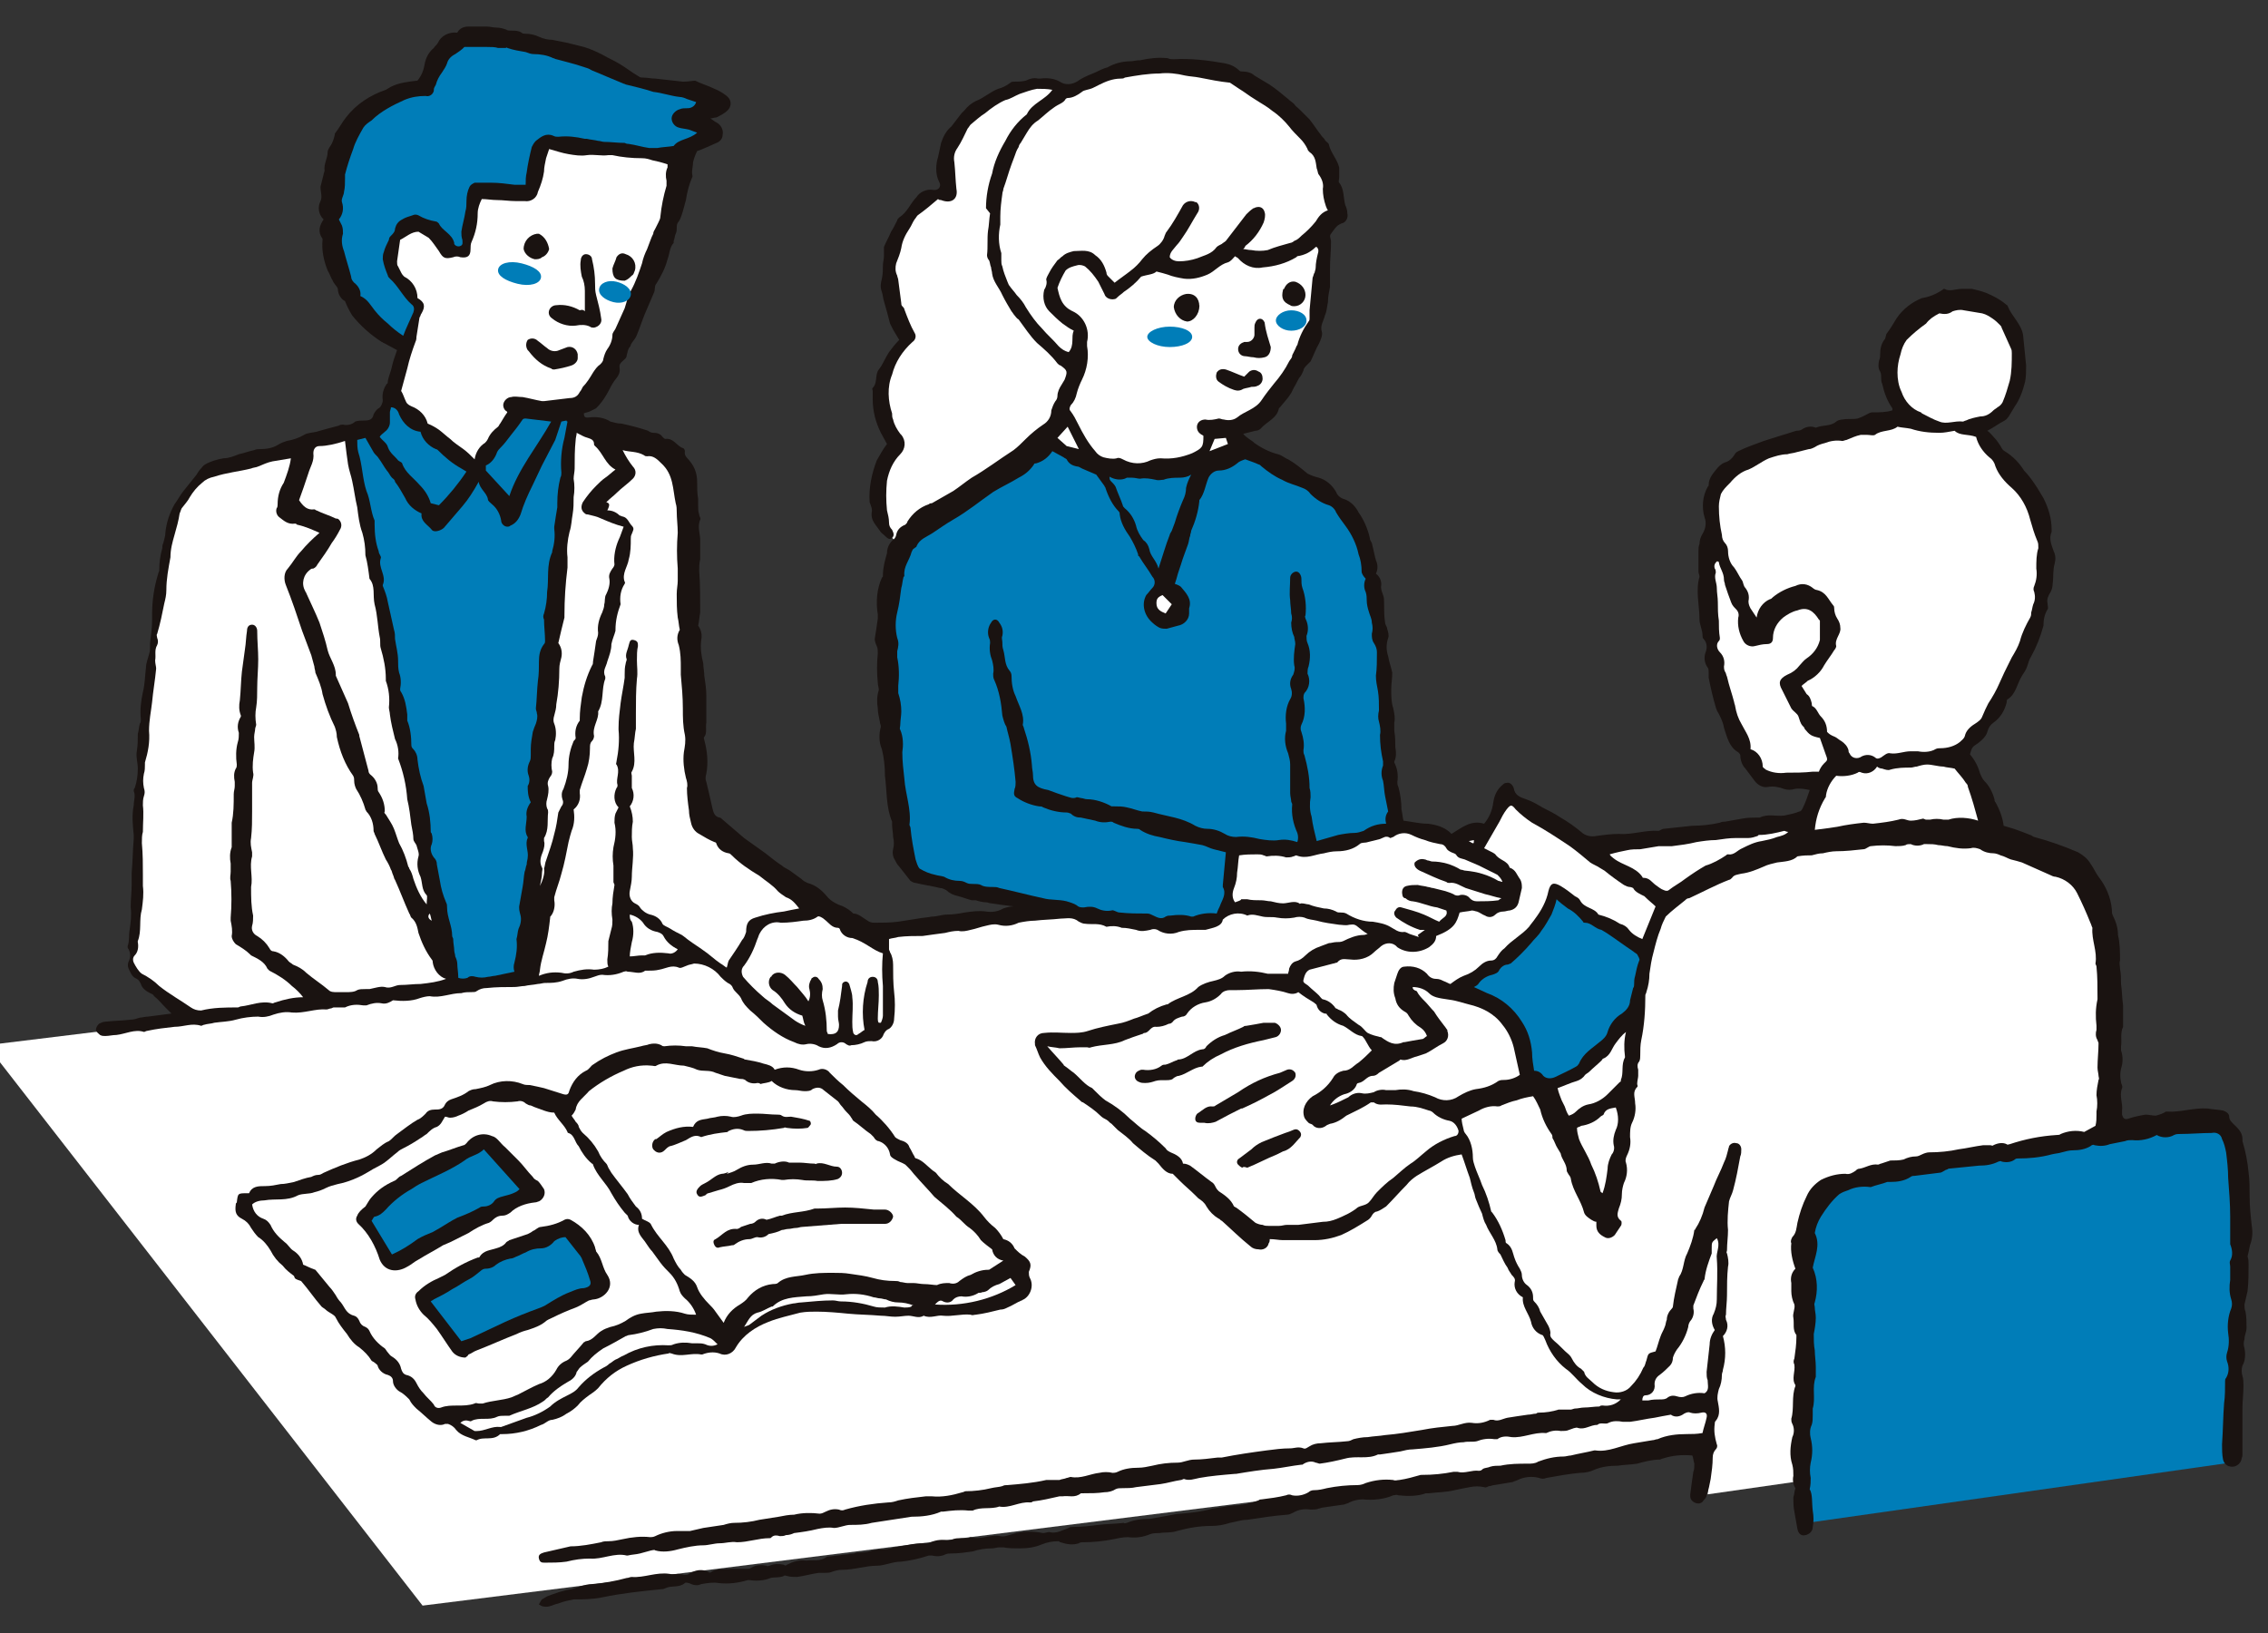 <?xml version="1.0" encoding="utf-8"?>
<!-- Generator: Adobe Illustrator 26.4.1, SVG Export Plug-In . SVG Version: 6.00 Build 0)  -->
<svg version="1.1" id="グループ_152" xmlns="http://www.w3.org/2000/svg" xmlns:xlink="http://www.w3.org/1999/xlink" x="0px"
	 y="0px" viewBox="0 0 222.2 160" style="enable-background:new 0 0 222.2 160;" xml:space="preserve">
<rect x="0" y="0" width="222.2" height="160" fill="#333333" stroke="none"/>
<style type="text/css">
	.st0{fill:#FFFFFF;}
	.st1{fill:#007DB8;}
	.st2{fill:#1A1311;}
</style>
<g>
	<g id="グループ_151">
		<path id="パス_1263" class="st0" d="M167.3,146.4c0,0,1.9-22,1.6-27.5l-1.2,1.2c0,0-5,18-8.8,17.2s-11.3-10.2-16.4-28.7l8.1-1.8
			l7.9,13.7l2.1-20.9l1.6-10.8c6.6-4.8,14.5-7.4,22.6-7.5c13.9-0.3,20.3,4.1,20.8,6s1.2,24.4,1.2,24.4l-2.4,29.4L167.3,146.4z"/>
		<path id="パス_1264" class="st0" d="M190.2,138.7L41.4,157.3l-42.7-54.9l188.7-23.1L190.2,138.7z"/>
		<path id="パス_1265" class="st1" d="M176.3,149.3l0.8-21.3l0.2-6.2l0.1-3.3l2.7-3l36.9-5.8l1.8,1.5l1.2,7.6l-0.8,24.4
			L176.3,149.3z"/>
		<path id="パス_1266" class="st0" d="M106.2,9.1c0,0-5.6-2.2-9.6,0.9s-3.9,9-3.9,9s-5.6,0.8-5.6,7.9s1.8,6.4,1.8,6.4
			s-4.8,3.9-1.1,10.6c0,0-4.9,7.1,1.3,9.9l21.9-11.2L106.2,9.1z"/>
		<path id="パス_1267" class="st2" d="M220.5,121.8c0.2-0.6,0.2-1.2,0.1-1.8c-0.1-0.9-0.2-1.8-0.2-2.8c0-0.8,0-1.6-0.1-2.3
			c-0.1-1.1-0.3-2.1-0.6-3.1c0-0.1,0-0.1,0-0.2c0-0.7-0.5-1.1-0.9-1.5c-0.2-0.2-0.4-0.4-0.4-0.7c0-0.3-0.3-0.5-0.6-0.6
			c-0.5-0.1-1-0.1-1.5-0.2c-1.4-0.1-2.7,0.4-4,0.3c0,0,0,0-0.1,0c-0.3,0.2-0.6,0.3-1,0.4c-0.3,0-0.7-0.1-1-0.1
			c-0.6,0.1-1.1,0.2-1.7,0.4c-0.3,0.1-0.5,0-0.6-0.4c0-0.1,0-0.2,0-0.4c0.1-0.7-0.3-1.4,0-2.2c0.1-0.2-0.1-0.4-0.1-0.6
			c-0.1-0.4-0.1-0.9,0-1.3c0.2-0.6,0.2-1.2,0-1.8c0-0.1,0-0.3,0-0.4c0.1-0.6-0.1-1.3,0.2-1.9c0,0,0-0.1,0-0.1c0-0.4,0-0.8,0-1.1
			c0-0.3,0-0.6,0-0.9c-0.1-0.7-0.1-1.4-0.2-2.1c0-0.5,0-1-0.1-1.5c0-0.3-0.1-0.5,0-0.8c0-0.8,0-1.7-0.2-2.5c0-0.7-0.2-1.3-0.5-1.9
			c-0.1-0.2-0.1-0.4-0.1-0.6c-0.1-1.2-0.6-2.3-1.3-3.2c-0.3-0.4-0.5-0.9-0.8-1.3c-0.3-0.5-0.7-0.8-1.2-1.1c-1.4-0.6-2.8-1.1-4.3-1.5
			c-0.1,0-0.3-0.2-0.4-0.2c-0.5-0.2-1-0.4-1.6-0.6c-0.3-0.1-0.7-0.2-1-0.3c-0.1-0.8-0.4-1.6-0.8-2.3c-0.1-0.1-0.1-0.2-0.1-0.3
			c-0.2-0.7-0.5-1.3-1-1.8c-0.2-0.2-0.3-0.5-0.4-0.7c-0.2-0.7-0.5-1.3-1-1.9c0.2-0.7,0.2-0.7,0.8-1.1c0.4-0.3,0.8-0.7,0.9-1.1
			c0.1-0.4,0.3-0.7,0.6-0.9c0.7-0.5,1.1-1.2,1.3-2c0-0.1,0-0.3,0.1-0.3c0.8-0.5,0.9-1.5,1.4-2.3c0.2-0.3,0.4-0.6,0.5-0.9
			c0.1-0.3,0.2-0.7,0.4-1c0.5-0.9,0.9-1.9,1.2-3c0-0.6,0.1-1.1,0.4-1.6c0.1-0.1,0-0.4,0-0.6c-0.1-0.4,0.1-0.8,0.3-1.1
			c0.1-0.2,0.2-0.5,0.2-0.8c0.1-0.7,0-1.3,0.2-2c0.1-0.4,0.1-0.8-0.1-1.2c-0.2-0.6-0.5-1.2-0.2-1.9c0-0.1,0-0.1,0-0.2
			c0-1.1-0.3-2.1-0.8-3.1c-0.2-0.3-0.4-0.7-0.6-1c-0.4-0.6-0.8-1.2-1.3-1.7c-0.5-0.8-1.1-1.4-1.9-1.9c-0.2-0.1-0.3-0.3-0.4-0.5
			c-0.2-0.3-0.4-0.6-0.6-0.8c-0.2-0.2-0.4-0.5-0.7-0.7c0.6-0.3,1.1-0.7,1.7-1c0.2-0.1,0.3-0.3,0.4-0.4c0.2-0.3,0.4-0.7,0.6-1
			c0.5-0.7,0.8-1.6,1-2.4c0.1-0.5,0.1-1,0.1-1.6c-0.1-1-0.2-2-0.3-3c-0.2-1.1-1.1-1.8-1.5-2.8c0-0.1-0.1-0.1-0.2-0.2
			c-0.6-0.5-1.2-0.8-1.9-1.1c-0.5-0.2-1-0.3-1.4-0.4c-0.1,0-0.3,0-0.4,0c-0.2,0-0.4,0-0.6,0c-0.6,0-1.2,0.3-1.7,0
			c-0.1,0-0.1,0-0.2,0.1c-0.6,0.4-1.3,0.7-2,0.8c-1,0.4-1.9,1.1-2.5,2c-0.3,0.5-0.6,1-0.9,1.4c-0.2,0.2-0.1,0.5-0.3,0.7
			c-0.3,0.4-0.4,0.9-0.4,1.4c0,0.2,0,0.4-0.1,0.6c-0.1,0.4-0.1,0.8,0.1,1.1c0.1,0.2,0.1,0.4,0.1,0.6c0,0.2,0,0.4,0.1,0.6
			c0.2,0.9,0.5,1.7,1,2.4c0,0,0,0.1,0,0.2c-0.6,0.2-1.3,0.2-2,0.2c-0.2,0-0.5,0.2-0.7,0.3c-0.2,0.1-0.4,0.2-0.7,0.3
			c-0.5,0.1-1,0-1.5,0.1c-0.2,0-0.5,0.1-0.6,0.2c-0.6,0.5-1.3,0.3-2,0.6c-0.5-0.2-1-0.1-1.4,0.2c-0.2,0.1-0.4,0.1-0.5,0.1
			c-0.4,0.1-0.9,0.3-1.3,0.4c-0.6,0.2-1.3,0.4-1.9,0.6c-0.8,0.3-1.7,0.6-2.5,1c-0.2,0.1-0.3,0.2-0.4,0.4c-0.2,0.3-0.5,0.6-0.9,0.7
			c-0.3,0.1-0.5,0.3-0.7,0.5c-0.4,0.5-0.9,1-0.9,1.7c0,0.1,0,0.1-0.1,0.2c-0.5,0.9-0.6,2-0.3,3c0.2,0.5,0.1,1.1-0.2,1.6
			c-0.2,0.3-0.3,0.7-0.3,1c-0.1,0.2-0.1,0.5-0.1,0.7c0,0.7,0,1.3,0,2c0,0.2,0.1,0.3,0.1,0.5c-0.4,1.4,0,2.8,0,4.2
			c0,0.5,0.3,1,0.3,1.6c0,0.1,0,0.2,0.1,0.3c0.3,0.3,0.4,0.8,0.2,1.3c-0.2,0.5-0.1,1.1,0.2,1.5c0.1,0.1,0.1,0.3,0.1,0.5
			c0,0.2,0,0.3,0,0.5c0.2,1,0.4,1.9,0.7,2.9c0,0.1,0.1,0.2,0.1,0.3c0.3,0.5,0.6,1.1,0.7,1.7c0.3,0.9,0.5,1.9,1.4,2.4
			c0.1,0.1,0.2,0.2,0.2,0.3c0,0.5,0.2,1,0.5,1.3c0.3,0.4,0.6,0.8,0.9,1.2c0.3,0.4,0.8,0.7,1.3,0.6c0.5-0.1,1.1,0,1.6,0.2
			c0.3,0.1,0.7,0.1,1,0c0.5-0.1,1,0,1.5,0.1c-0.2,0.6-0.4,1.2-0.7,1.8c-0.1,0.2-0.2,0.3-0.3,0.3c-0.5,0.2-1,0.3-1.5,0.4
			c-0.8,0.1-1.6-0.2-2.4,0.2c-0.1,0-0.2,0-0.3,0c-0.4,0-0.9,0-1.4,0.1c-0.6,0.1-1.1,0.2-1.7,0.3c-0.2,0-0.3,0-0.5,0.1
			c-0.9,0.2-1.8,0.3-2.7,0.3c-0.9,0.1-1.8,0.2-2.8,0.3c-0.2,0-0.4,0.2-0.5,0.2c-1.3-0.1-2.6,0.4-3.9,0.3c-0.7,0-1.5,0.1-2.2,0.2
			c-0.5,0.1-1.1,0-1.5-0.4c-0.6-0.5-1.3-1-2-1.4c-0.6-0.4-1.2-0.7-1.8-1c-0.5-0.3-1-0.6-1.6-0.8c-0.6-0.2-1.1-0.4-1.2-1.1
			c-0.1-0.3-0.4-0.6-0.7-0.5c-0.2,0-0.3,0.1-0.4,0.2c-0.5,0.4-0.8,1-0.9,1.7c-0.1,0.8-0.4,1.5-0.9,2.1c-1.3-0.4-2.2,0.4-3.2,1
			l-0.2-0.2c-0.6-0.5-1.3-0.7-2.1-0.8c-0.8,0-1.6-0.2-2.4-0.3c-0.1-0.4-0.1-0.7-0.2-1.1c0-0.7-0.1-1.5-0.3-2.2
			c-0.1-0.2-0.1-0.3-0.1-0.5c0.1-0.7,0-1.3-0.3-1.9c0,0,0-0.1,0-0.1c0.2-0.4,0.2-0.9,0.1-1.4c0-0.5,0-1-0.1-1.6c0-0.3,0-0.6,0-0.8
			c0.1-0.5,0-0.9-0.1-1.4c-0.2-0.6-0.2-1.2-0.2-1.9c0-0.5,0.1-1,0.1-1.6c-0.1-0.5-0.3-1-0.4-1.6c-0.2-0.6-0.2-1.2,0-1.8
			c0.1-0.2,0-0.6-0.1-0.9c0-0.2-0.2-0.4-0.2-0.6c-0.1-0.6-0.1-1.3-0.1-1.9c0-0.3,0-0.6-0.1-0.8c-0.1-0.3-0.2-0.5-0.2-0.8
			c0.1-0.5-0.1-1-0.5-1.3c0.2-0.4,0.2-0.9,0-1.3c0-0.1-0.1-0.3-0.1-0.4c-0.1-0.4-0.2-0.9-0.3-1.3c-0.1-0.2-0.2-0.3-0.2-0.5
			c-0.2-0.9-0.6-1.8-1.1-2.5c-0.3-0.6-0.8-1.1-1.4-1.3c-0.4-0.1-0.7-0.4-0.8-0.7c-0.4-0.7-1-1.2-1.7-1.4c-0.4-0.1-0.7-0.2-1.1-0.4
			c-0.6-0.5-1.2-1-1.9-1.4c-0.3-0.1-0.6-0.4-1-0.5c-0.8-0.2-1.6-0.6-2.3-1.1c-0.3-0.3-0.8-0.5-1.1-0.9c0.4-0.1,0.8-0.2,1.2-0.3
			c0.2,0,0.4-0.1,0.5-0.2c0.6-0.7,1.6-1,1.8-2c0,0,0.1-0.1,0.1-0.1c0.4-0.5,0.8-0.9,1.1-1.4c0.1-0.2,0.2-0.4,0.3-0.6
			c0.2-0.3,0.3-0.6,0.5-0.9c0.2-0.2,0.3-0.5,0.4-0.7c0-0.2,0.2-0.4,0.4-0.6c0.1-0.1,0.2-0.2,0.3-0.3c0.3-0.6,0.5-1.2,0.8-1.7
			c0.2-0.4,0.4-0.9,0.3-1.2c-0.2-0.6,0.2-1.1,0.3-1.6c0.2-0.4,0.2-0.9,0.3-1.3c0-0.5,0.1-1,0.2-1.5c0-0.3,0-0.7,0-1
			c0-0.3,0-0.5,0-0.8c0-0.9,0.1-1.7,0.1-2.6c0-0.3-0.2-0.6,0-0.8c0.3-0.4,0.5-0.8,1-1c0.5-0.1,0.7-0.6,0.6-1c0,0,0,0,0,0
			c0-0.3-0.1-0.6-0.2-0.8c-0.2-0.7-0.1-1.6-0.6-2.2c-0.1-0.1,0-0.3,0-0.5c0-0.3,0-0.7,0-1c-0.2-0.8-0.8-1.4-1-2.2
			c0-0.2-0.3-0.3-0.4-0.5s-0.3-0.3-0.4-0.5c-0.4-0.5-0.7-1-1.1-1.5c-0.2-0.2-0.3-0.3-0.5-0.5c-0.2-0.2-0.3-0.3-0.5-0.5
			s-0.4-0.3-0.5-0.5c-0.2-0.2-0.4-0.3-0.6-0.5c-0.6-0.5-1.2-1-1.8-1.4c-0.5-0.3-1-0.6-1.5-0.9c-0.3-0.3-0.8-0.4-1.2-0.4
			c-0.1,0-0.2,0-0.3-0.1c-0.4-0.4-0.9-0.6-1.4-0.7c-1.7-0.3-3.4-0.5-5-0.4c-0.2,0-0.4,0-0.6-0.1c-0.9-0.1-1.8,0-2.7,0.2
			C111.3,5.9,111,6,110.8,6c-0.8,0-1.6,0.2-2.3,0.6c-0.4,0.1-0.8,0.3-1.2,0.5c-0.5,0.2-1,0.4-1.5,0.7c-0.5,0.4-1.2,0.6-1.8,0.3
			c-0.6-0.4-1.3-0.5-2.1-0.4c-0.1,0-0.1,0-0.2,0c-0.4-0.1-0.8,0-1.2,0.2c-0.4,0.1-0.8,0.1-1.2,0.1c-0.1,0-0.2,0-0.3,0.1
			c-0.4,0.3-0.8,0.5-1.2,0.6c-0.8,0.3-1.4,0.9-2.2,1.2c-0.4,0.2-0.8,0.5-1.1,0.9c-0.1,0.1-0.2,0.2-0.3,0.3c-0.3,0.4-0.7,0.9-1,1.3
			c-0.5,0.4-0.8,1-1,1.6c-0.1,0.5-0.2,0.9-0.3,1.4C91.7,16,91.6,17,92,17.8c0.3,0.5-0.1,0.9-0.6,0.8c-0.6-0.1-1.3,0.2-1.6,0.7
			c-0.6,0.6-0.9,1.5-1.7,2c-0.1,0.1-0.2,0.2-0.2,0.3c-0.2,0.4-0.4,0.8-0.6,1.1c-0.2,0.5-0.5,1-0.7,1.5c0,0.1,0,0.2,0,0.4
			c0,0.2,0,0.3,0,0.5c0,0.3-0.1,0.6-0.1,0.9c0,0.4,0,0.8-0.1,1.3c-0.1,0.4-0.2,0.8,0,1.3c0.1,0.3,0.1,0.6,0.2,0.9
			c0.2,0.7,0.4,1.4,0.6,2.2c0.1,0.2,0.2,0.4,0.3,0.6c0.2,0.3,0.4,0.7,0.6,1c-0.4,0.4-0.7,0.8-1,1.2c-0.4,0.6-0.6,1.2-1,1.7
			S86,37.5,85.5,38c-0.1,0.1,0,0.2,0,0.3c0,0.3,0,0.5,0,0.8c0,1.2,0.3,2.3,0.8,3.3c0.2,0.4,0.4,0.7,0.6,1.1c-0.4,0.5-0.7,1.1-1,1.6
			c-0.5,1.3-0.8,2.7-0.7,4.1c0.1,0.3,0.3,0.7,0.2,1c-0.1,0.8,0.4,1.2,0.8,1.8c0.1,0.2,0.3,0.3,0.5,0.5c0.3,0.3,0.5,0.4,0.7,0.2
			s0.2-0.4,0-0.8c-0.2-0.2-0.3-0.4-0.3-0.7c0-0.4-0.1-0.8-0.2-1.2c-0.1-1-0.1-1.9,0-2.9c0.2-1,0.6-1.9,1.3-2.6
			c0.5-0.5,0.6-1.3,0.1-1.9c0,0-0.1-0.1-0.1-0.1c-0.3-0.4-0.6-0.9-0.7-1.4c-0.1-0.2-0.1-0.4-0.1-0.6c-0.4-1.2-0.5-2.6,0-3.8
			c0.3-1.2,1-2.3,2-3.2c0.3-0.2,0.4-0.6,0.2-0.9c0,0,0,0,0,0c-0.4-0.7-0.7-1.5-1-2.3c0-0.1-0.1-0.2-0.2-0.3
			c-0.1-0.1-0.1-0.2-0.1-0.3c-0.1-0.8-0.2-1.5-0.3-2.3c0-0.1-0.1-0.3-0.1-0.4c-0.2-0.4-0.2-0.8-0.1-1.2c0.2-0.5,0.4-1,0.5-1.5
			c0.1-0.7,0.4-1.3,0.8-1.9c0.2-0.3,0.3-0.6,0.5-0.9c0.1-0.1,0.2-0.3,0.3-0.4c0.7-0.5,1.3-1,2-1.6c0.1,0.1,0.2,0.1,0.3,0.1
			c1,0.4,1.7-0.1,1.5-1.1c-0.1-0.9-0.1-1.7-0.2-2.6c-0.1-0.5,0-1,0.3-1.4c0.4-0.6,0.7-1.3,1-1.9c0.1-0.1,0.2-0.3,0.3-0.4
			c0.5-0.4,0.9-0.8,1.4-1.1c0.6-0.5,1.3-1,2-1.3c0.5-0.1,0.9-0.4,1.4-0.6c0.6-0.2,1.1-0.4,1.7-0.5c0.5,0,1,0,1.5,0.1
			c-0.7,1-2,1.3-2.5,2.4c-0.9,0.7-1.6,1.6-2.1,2.6c-0.6,1-1.1,2.1-1.3,3.2c-0.4,1.1-0.6,2.3-0.6,3.4l0.4,0.5
			c-0.1,0.6-0.1,1.2-0.2,1.7c-0.1,0.8,0,1.6-0.1,2.4c0,0.2,0.1,0.4,0.2,0.5c0.1,0.2,0.1,0.5,0.2,0.7c0,0.2,0.1,0.4,0.1,0.6
			c0.1,0.8,0.7,1.4,1,2.1c0.3,0.6,0.6,1.1,0.9,1.6c0.1,0.1,0.2,0.3,0.3,0.4c0.1,0.1,0.2,0.3,0.4,0.4c0.6,0.8,1.1,1.6,1.8,2.3
			c0.7,0.6,1.4,1.2,2,2c0.1,0.1,0.2,0.2,0.3,0.2c0.7,0.5,0.7,0.6,0.4,1.4c-0.1,0.2-0.2,0.3-0.3,0.5c-0.2,0.3-0.4,0.7-0.4,1.1
			c0,0.2-0.1,0.4-0.2,0.5c-0.2,0.3-0.3,0.6-0.4,0.9c0,0.6-0.3,1.1-0.8,1.4c-0.6,0.4-1.2,0.9-1.7,1.4c-0.4,0.4-0.8,0.8-1.2,1.1
			c-1.4,0.9-2.7,1.9-4.1,2.7c-0.6,0.4-1.2,0.9-1.8,1.3c-0.7,0.4-1.4,0.8-2.1,1.2c-0.1,0-0.2,0-0.3,0.1c-0.9,0.3-1.6,0.9-2.1,1.7
			c0,0.1-0.1,0.2-0.2,0.3c-0.5,0.2-0.8,0.5-0.9,1c0,0.1-0.1,0.3-0.2,0.4c-0.4,0.3-0.7,0.8-0.7,1.4c-0.2,0.7-0.4,1.4-0.4,2.2
			c0,0.1,0,0.1-0.1,0.2c-0.5,1.1-0.6,2.4-0.4,3.6c0,0.1,0,0.3,0,0.4c-0.1,0.7-0.2,1.4-0.3,2c0,0.2,0.1,0.5,0.2,0.7
			c0.1,0.2,0.1,0.5,0.1,0.7c-0.1,1-0.1,1.9,0,2.9c0,0.2,0.1,0.5,0.1,0.7c-0.2,0.6-0.2,1.2-0.1,1.8c0,0.4,0.1,0.8,0.2,1.3
			c0,0.2,0.1,0.3,0.1,0.5c-0.2,0.7-0.2,1.5,0.1,2.2c0.2,0.8,0.3,1.7,0.3,2.6c0.2,1.5,0.1,3.1,0.7,4.5c0,0.1,0,0.2,0,0.3
			c0,0.4,0.1,0.8,0.1,1.2c0.1,0.4,0.1,0.8,0,1.2c-0.1,0.4,0,0.8,0.2,1.1c0.1,0.2,0.2,0.4,0.4,0.6c0.4,0.5,0.7,0.9,1.1,1.4
			c0.2,0.1,0.3,0.2,0.5,0.2c0.8,0.2,1.6,0.3,2.4,0.5c0.2,0,0.4,0.1,0.6,0.2c0.3,0.3,0.7,0.5,1.2,0.6c0.4,0.1,0.9,0.3,1.3,0.4
			c0.1,0,0.2,0,0.4,0c0.3,0.1,0.7,0.2,1,0.2c0.2,0,0.3,0.1,0.5,0.1c0.7,0.1,1.3,0.2,2.2,0.3c-0.3,0-0.7,0.1-1,0.2
			c-0.5,0.3-1.1,0.4-1.7,0.3c-0.7-0.1-1.4,0-2.1,0.1c-0.5,0.1-1.1,0.2-1.7,0.2c-0.5,0-1,0.2-1.5,0.2c-0.5,0.1-0.9,0.1-1.4,0.2
			c-0.6,0.1-1.3,0.2-1.9,0.3c-0.8,0.1-1.6,0.1-2.4,0.1c-0.2,0-0.5-0.1-0.6-0.2c-0.5-0.3-0.9-0.7-1.4-0.7c-0.3-0.3-0.6-0.5-1-0.7
			c-0.6-0.2-1.2-0.5-1.6-1c-0.5-0.6-1.1-1.1-1.9-1.3c-0.2-0.1-0.4-0.2-0.6-0.4c-0.4-0.3-0.7-0.5-1.1-0.8c-0.3-0.2-0.6-0.3-0.8-0.5
			c-0.6-0.4-1.1-0.8-1.6-1.2c-0.7-0.5-1.4-1-2.1-1.5c-0.7-0.6-1.4-1.2-2.1-1.8c-0.1-0.1-0.2-0.2-0.3-0.2c-0.5-0.1-0.6-0.5-0.7-0.9
			c-0.2-0.9-0.4-1.8-0.6-2.6c-0.1-0.2-0.1-0.5,0-0.8c0.2-1.1,0.1-2.2-0.2-3.3c0-0.1-0.1-0.2,0-0.3c0.3-0.4,0.1-0.9,0.2-1.4
			c0-0.9,0-1.8,0-2.6c0-0.7-0.1-1.3-0.2-2c0-0.4-0.1-0.8-0.1-1.2c-0.2-0.8-0.3-1.5-0.2-2.3c0.1-0.5,0-1-0.3-1.4
			c0.1-0.4,0.1-0.8,0.2-1.3c0-1.4,0-2.8-0.1-4.1c0-0.4,0-0.7,0.1-1.1c0-0.6,0-1.3,0-1.9s-0.3-1.3,0-2c0.1-0.1-0.1-0.3-0.1-0.5
			c-0.1-0.3-0.1-0.5-0.1-0.8c0-0.2,0-0.5,0-0.7c-0.1-0.6-0.1-1.1-0.1-1.7c0-0.7-0.2-1.4-0.7-2c-0.2-0.3-0.6-0.5-0.5-1
			c0-0.1-0.1-0.3-0.2-0.3c-0.6-0.2-0.9-1-1.7-0.9c-0.1,0-0.2-0.1-0.3-0.2c-0.2-0.3-0.5-0.4-0.9-0.4c-0.2,0-0.4-0.1-0.5-0.2
			c-0.9-0.3-1.7-0.5-2.6-0.7c-0.4,0-0.7-0.1-1.1-0.2c-0.6-0.4-1.4-0.5-2.1-0.4c-0.2,0-0.5,0.1-0.5-0.4c0.2-0.1,0.4-0.1,0.6-0.2
			c0.2-0.1,0.4-0.2,0.6-0.3c0.4-0.4,0.7-0.8,1-1.3c0.3-0.5,0.5-1,0.8-1.4c0.3-0.4,0.6-0.7,0.5-1.3c-0.1-0.6,0.7-0.7,0.7-1.2
			c0.1-0.3,0.1-0.6,0.3-0.8c0.1-0.1,0.1-0.3,0.2-0.4c0.2-0.3,0.4-0.5,0.5-0.8c0.3-0.7,0.5-1.4,0.8-2.1c0.3-0.7,0.6-1.4,0.9-2.1
			c0.1-0.3,0-0.6,0.2-0.8c0.5-0.8,0.9-1.6,1.1-2.4c0.2-0.5,0.2-1.2,0.6-1.6c0,0,0-0.1,0-0.2c0.1-0.2,0.1-0.5,0.2-0.7
			c0.1-0.2,0.1-0.4,0.1-0.5c0-0.3,0-0.5,0.2-0.7c0.2-0.3,0.3-0.7,0.4-1c0.1-0.4,0.2-0.7,0.3-1.1c0.1-0.7,0.3-1.5,0.6-2.2
			c0.1-0.1,0-0.3,0-0.5c0-0.3,0.1-0.7,0.1-1c0.1-0.4,0.2-0.7,0.4-1.1c0.6-0.2,1.2-0.5,1.9-0.8c0.3-0.1,0.6-0.4,0.6-0.8
			c0.1-0.5-0.2-1-0.6-1.2c-0.2-0.1-0.3-0.2-0.6-0.4c0.2,0,0.4-0.1,0.6-0.1c0.4-0.2,0.8-0.4,1.1-0.7c0.3-0.3,0.4-0.8,0.1-1.2
			c-0.1-0.1-0.1-0.1-0.2-0.2c-0.4-0.3-0.7-0.5-1.2-0.7c-0.6-0.3-1.3-0.5-1.9-0.8C67.3,8,67.1,8,66.9,8c-0.9-0.1-1.8-0.2-2.7-0.3
			c-0.4,0-0.8-0.1-1.2-0.1c-0.1,0-0.3,0-0.4-0.1c-0.7-0.4-1.3-0.9-2-1.3c-0.5-0.3-1-0.5-1.5-0.8c-0.6-0.3-1.2-0.6-1.9-0.8
			c-0.4-0.1-0.8-0.2-1.2-0.3c-0.1,0-0.3-0.1-0.4-0.1c-0.5-0.1-1-0.2-1.5-0.3c-0.4,0-0.9-0.1-1.3-0.3c-0.4-0.2-0.9-0.3-1.4-0.3
			c-0.1,0-0.2,0-0.3-0.1c-0.3-0.2-0.6-0.2-1-0.2c-0.2,0-0.4,0-0.5-0.1c-0.3-0.1-0.6-0.2-1-0.2c-0.3,0-0.6-0.1-0.9-0.1
			c-0.6,0-1.2,0-1.8,0c-0.5,0-0.9,0.2-1.1,0.6c-0.8-0.1-1.6,0.3-1.9,1c-0.1,0.2-0.3,0.3-0.4,0.5c-0.5,0.4-0.8,1-0.9,1.6
			c-0.1,0.6-0.3,1.1-0.7,1.6C40,8,39.1,8.1,38.3,8.5c-0.2,0.1-0.3,0.2-0.5,0.3c-1.5,0.5-2.9,1.4-3.9,2.7c-0.4,0.5-0.7,1.1-1.1,1.6
			c0,0,0,0,0,0.1c-0.1,0.4-0.2,0.8-0.5,1.2c-0.1,0.2-0.2,0.3-0.2,0.5c0,0.6-0.4,1.2-0.3,1.8c0,0.1-0.1,0.3-0.1,0.4
			c-0.1,0.4-0.2,0.8-0.3,1.2c0,0.5,0.2,1,0,1.4c-0.3,0.6-0.2,1.3,0.3,1.8c-0.4,0.6-0.6,1.2-0.1,1.9c0,0,0,0.1,0,0.1
			c-0.1,1,0.1,2,0.5,3c0.2,0.3,0.3,0.7,0.5,1c0.1,0.3,0.4,0.5,0.5,0.8c0,0.5,0.3,1,0.7,1.2c0.2,0.5,0.4,0.9,0.7,1.4
			c0.8,1,1.8,1.9,2.9,2.6c0.1,0,0.1,0.1,0.2,0.1l1.3,0.7c-0.2,0.6-0.4,1.1-0.5,1.6c-0.1,0.5-0.3,0.9-0.4,1.4c0,0.1,0,0.3-0.1,0.3
			c-0.3,0.4-0.5,1-0.4,1.6c0,0.3-0.2,0.7-0.4,0.8c-0.2,0.1-0.4,0.4-0.5,0.6c-0.1,0.5-0.4,0.6-0.9,0.6c-0.3,0-0.6,0-0.9,0.1
			c-0.3,0.3-0.8,0.4-1.2,0.3c-0.1,0-0.3,0-0.4,0.1c-0.8,0.2-1.5,0.4-2.2,0.6c-0.4,0.1-0.9,0.1-1.2,0.3c-0.5,0.3-1.1,0.5-1.7,0.6
			c-0.3,0.1-0.6,0.2-0.9,0.4c-0.5,0.3-1.1,0.4-1.7,0.4c-0.2,0-0.4,0-0.6,0.1c-0.5,0.1-1,0.3-1.5,0.4c-0.5,0.2-1,0.4-1.5,0.4
			c-0.6,0.1-1.3,0.3-1.8,0.6c-0.2,0.1-0.3,0.3-0.5,0.5c-0.2,0.2-0.3,0.5-0.5,0.7c-0.4,0.5-0.8,1-1.2,1.5c-0.3,0.4-0.5,0.8-0.8,1.2
			c-0.5,0.9-0.8,1.8-0.9,2.8c0,0.3-0.1,0.6-0.2,1c-0.1,0.2-0.1,0.3-0.1,0.5c-0.2,0.7-0.3,1.4-0.3,2.2c0,0.1-0.1,0.2-0.1,0.3
			c-0.4,1.3-0.6,2.6-0.6,4c0,0.2,0,0.3,0,0.5c0,0.8-0.1,1.5-0.2,2.3c0,0.1,0,0.2,0,0.3c0,0.3,0,0.5-0.1,0.8
			c-0.1,0.4-0.3,0.9-0.3,1.3c-0.1,0.8-0.1,1.6-0.3,2.4c-0.2,0.9-0.3,1.8-0.2,2.7c0,0.1,0,0.3-0.1,0.4c-0.1,0.3-0.1,0.7-0.2,1
			c0,0.6,0,1.1-0.1,1.7s0.1,1.1,0.1,1.7c0,0.7-0.1,1.3-0.3,1.9c-0.1,0.1-0.1,0.2-0.1,0.3c0.2,0.5,0,0.9,0,1.4c-0.2,1-0.1,1.9,0,2.9
			c0,0.1,0,0.2,0,0.4c-0.1,1.1-0.1,2.2-0.2,3.3c0,0.4,0,0.7,0,1.1c0,0.8-0.1,1.5-0.1,2.3c0.1,0.7,0,1.5-0.1,2.2
			c-0.1,0.5,0,1.1-0.2,1.6c0,0.1,0,0.2,0.1,0.3c0.2,0.4,0.2,0.8,0,1.2c-0.1,0.2-0.1,0.5,0,0.7c0.2,0.4,0.3,0.8,0.8,1
			c0.2,0.1,0.3,0.3,0.4,0.5c0.1,0.4,0.5,0.7,0.9,0.9c0.2,0.1,0.3,0.1,0.4,0.3c0.4,0.3,0.7,0.7,1.1,1.1c0.2,0.2,0.4,0.4,0.6,0.6
			l-2.3,0.3c-0.3,0-0.6,0.1-0.8,0.1c-0.3,0.1-0.6,0.2-0.9,0.2c-0.8,0.1-1.7,0.1-2.5,0.2c-0.2,0-0.4,0.1-0.6,0.2
			c-0.2,0.2-0.3,0.4-0.3,0.6c0,0.2,0.3,0.4,0.4,0.5c0.2,0.1,0.3,0.1,0.5,0.1c0.4,0,0.7-0.1,1.1-0.1c0.9-0.1,1.8-0.6,2.7-0.3
			c0.1,0,0.2-0.1,0.3-0.1c0.9-0.2,1.8-0.3,2.7-0.4c0.9,0,1.7-0.4,2.6-0.1c0.1,0,0.2-0.1,0.3-0.1c0.3-0.1,0.7-0.1,1-0.2
			c0.7-0.1,1.4-0.1,2.1-0.3c0.7-0.2,1.5-0.3,2.2-0.3c0.5,0.1,1,0,1.5-0.2c0.6-0.2,1.2-0.3,1.8-0.2c1.2,0.1,2.3-0.4,3.4-0.3
			c0.1,0,0.3-0.1,0.4-0.1c0.1,0,0.2-0.1,0.3-0.1c0.4,0,0.8,0,1.1,0c0.6-0.3,1.2-0.3,1.8-0.2c0.1,0,0.2,0,0.3,0
			c0.5-0.2,1-0.3,1.5-0.2c0.4,0.1,0.8-0.1,1.1-0.3c0.9,0.1,1.8,0.1,2.6-0.2c0.3-0.1,0.7-0.2,1-0.2c1.1,0.2,2-0.3,3.1-0.3
			c0.3-0.1,0.7-0.1,1-0.1c0.2,0,0.4,0,0.5-0.1c0.3-0.2,0.6-0.3,1-0.3c0.9-0.1,1.8-0.1,2.7-0.1c0.3,0,0.7-0.1,1-0.1
			c0.4-0.1,0.8-0.1,1.3-0.2c0.2,0,0.5-0.1,0.7-0.1c0.6,0,1.1,0,1.7-0.2c0.5-0.2,1-0.3,1.5-0.2c0.5,0.1,1.1,0,1.6-0.2
			c0.3-0.1,0.5-0.2,0.8-0.2c0.7,0.1,1.4,0,2.1-0.3c0.1,0,0.2-0.1,0.4,0c0.6,0,1.2,0.3,1.7-0.1c0,0,0.1,0,0.2,0c0.4,0,0.8,0,1.2-0.1
			c0.6-0.1,1.2-0.5,1.9-0.2c0.2,0.1,0.5-0.1,0.8-0.2c0.2-0.1,0.4-0.1,0.7-0.2c1,0,2,0.5,2.6,1.3c0.2,0.2,0.4,0.4,0.7,0.6
			c0.2,0.1,0.4,0.2,0.5,0.5c0.1,0.2,0.2,0.3,0.3,0.4c0.2,0.2,0.4,0.4,0.5,0.6c0.2,0.5,0.5,0.8,0.9,1.2c0.5,0.4,0.9,0.8,1.3,1.2
			c0.9,0.8,1.9,1.5,3,1.9c0.4,0.2,0.8,0.3,1.2,0.2c0.4-0.1,0.9,0,1.2,0.2c0.6,0.3,1.2,0.2,1.8-0.2c0.3-0.3,0.7-0.2,0.9,0
			c0,0,0,0,0,0c0.2,0.1,0.3,0.2,0.5,0.1c0.4,0,0.9-0.1,1.3-0.3c0.2-0.1,0.5-0.1,0.7-0.1c0.4,0.1,0.9-0.1,1.1-0.5
			c0.1-0.3,0.3-0.6,0.6-0.7c0.3-0.2,0.5-0.6,0.5-1c0.1-0.9,0.1-1.8,0-2.6c-0.1-0.9-0.1-1.8-0.1-2.7c0-0.4-0.1-0.9-0.3-1.2
			c0-0.1-0.1-0.2-0.1-0.3c0-0.3,0-0.6,0-1c0.3-0.1,0.6-0.1,0.9-0.2c0.8-0.1,1.6-0.1,2.4-0.1c0.7-0.1,1.4-0.2,2.2-0.3
			c0.4-0.1,0.8-0.2,1.3-0.2c0.4,0.1,0.8,0,1.2-0.1c0.5-0.1,1-0.3,1.5-0.4c0.4-0.1,0.8-0.2,1.2-0.1c0.7,0.2,1.4,0.1,2-0.2
			c0.5-0.1,1.1-0.2,1.6-0.2c0.8-0.1,1.6-0.1,2.5-0.2c0.6,0,1.2-0.2,1.8,0.3c0.2,0.1,0.4,0.2,0.6,0.2c0.7,0.1,1.4-0.1,2.1,0.3
			c0.5-0.1,1-0.1,1.5,0.1c0.5,0,0.9,0.1,1.4,0.2c0.5,0.2,0.9,0.1,1.4,0c0.2-0.1,0.5-0.1,0.7,0c0.6,0.4,1.4,0.5,2.1,0.2
			c0.7-0.2,1.3-0.2,2-0.2c0.2,0,0.4,0,0.6,0c0.7-0.2,1.6-0.3,1.7-1c0.6-0.6,1.6-0.8,2.4-0.4c0.5-0.2,1,0,1.5,0.1
			c0.5,0.1,0.9,0,1.4,0.1c0.6,0.1,1.1,0.1,1.7,0c0.3-0.1,0.7-0.1,1,0c0.4,0.2,0.8,0.2,1.2,0.3c0.7,0.2,1.5,0.3,2.2,0.4
			c0.3,0,0.6,0.1,1,0c0.2,0,0.4-0.1,0.7,0.1c0.4,0.3,0.7,0.6,1.1,0.8c-0.1,0-0.2,0.1-0.4,0.1c-0.7,0-1.4,0.3-2,0.6
			c-0.2,0.1-0.5,0.1-0.7,0.1c-0.2,0-0.5,0.1-0.7,0.1c-0.3,0.1-0.5,0.2-0.8,0.3c-0.6,0.2-1.1,0.5-1.5,0.9c-0.3,0.3-0.6,0.5-1,0.6
			c-0.3,0.1-0.5,0.4-0.6,0.7c0,0.2-0.1,0.4-0.1,0.5c-0.6,0-1.1,0-1.6,0c-0.1,0-0.2,0-0.4,0c-0.8-0.2-1.7-0.3-2.6-0.2
			c-0.6-0.1-1.2,0.1-1.6,0.4c-0.3,0.3-0.7,0.4-1.1,0.5c-0.5,0.1-1.1,0.3-1.5,0.6c-0.8,0.9-2.1,1-3,1.7c0,0-0.1,0-0.1,0
			c-0.7,0.2-1.3,0.5-1.8,0.9c-0.6,0.2-1,0.4-1.4,0.5c-0.5,0.2-1,0.4-1.6,0.5c-1,0.2-2,0.4-2.9,0.7c-0.6,0.2-1.2,0.2-1.7,0.2
			c-0.9,0-1.7-0.1-2.6,0c-0.6,0-1,0.5-0.9,1.1c0,0,0,0.1,0,0.1c0.2,0.4,0.3,0.8,0.5,1.2c0.5,0.9,1.2,1.6,1.9,2.3
			c0.6,0.7,1.3,1.3,2,1.9c0.1,0.1,0.2,0.2,0.3,0.2c0.6,0.4,1.2,0.8,1.7,1.3c0.2,0.2,0.4,0.3,0.6,0.4c0.2,0.1,0.3,0.3,0.5,0.4
			c0.2,0.2,0.4,0.4,0.6,0.6c0.5,0.4,1.1,0.8,1.5,1.3c0.7,0.6,1.4,1.2,2.2,1.7c0.1,0.1,0.2,0.2,0.3,0.3c0.4,0.5,0.8,1,1.4,1
			c0.3,0.3,0.5,0.5,0.7,0.7c0.5,0.5,1,0.9,1.5,1.4c0.1,0.1,0.2,0.2,0.3,0.3c0.3,0.2,0.6,0.4,0.8,0.8c0.3,0.5,0.7,0.9,1.2,1.2
			c0.1,0,0.2,0.2,0.3,0.2c0.9,0.8,1.8,1.7,2.8,2.5c0.2,0.2,0.5,0.3,0.8,0.3c0.4,0.1,0.9-0.1,1-0.6c0.1-0.1,0.1-0.3,0.1-0.4
			c0.5,0,0.9,0.1,1.3,0.1c1,0,2,0,3.1,0c0.9,0,1.8-0.2,2.6-0.5c0.9-0.4,1.7-0.9,2.5-1.4c0.2-0.1,0.4-0.3,0.5-0.5
			c0.1-0.2,0.3-0.4,0.5-0.4c0.3-0.1,0.6-0.3,0.9-0.5c0.7-0.7,1.3-1.4,2-2.1c0.3-0.4,0.7-0.7,1-0.9c0.8-0.5,1.6-0.9,2.4-1.4
			c0.6-0.4,1.3-0.6,2-0.7c0.3,0.8,0.5,1.5,0.8,2.3c0.1,0.4,0.2,0.9,0.4,1.4c0.1,0.2,0.1,0.5,0.2,0.7c0.2,0.5,0.4,1,0.6,1.4
			c0.1,0.4,0.2,0.8,0.4,1.1c0.3,0.8,1,1.5,1.1,2.4c0,0.2,0.2,0.4,0.3,0.5c0.2,0.4,0.4,0.9,0.7,1.3c0.1,0.3,0.3,0.5,0.4,0.7
			c0.2,0.2,0.4,0.4,0.3,0.7c-0.1,0.6,0.2,1.2,0.8,1.5c-0.1,0.9,0.6,1.6,0.8,2.4c0.1,0.6,0.5,1.1,1.1,1.3c0.1,0,0.2,0.3,0.3,0.5
			c0.4,1.1,1.1,2.1,2,2.8c0.6,0.4,1,1,1.6,1.5c0.9,0.9,2.2,1.4,3.4,1.5c0.1,0,0.2,0,0.4,0c-0.5,0.5-1.1,0.7-1.8,0.6
			c-0.1,0-0.2,0-0.3,0.1c-0.5,0-1,0.1-1.5,0.1c-0.3,0-0.6,0.1-0.9,0.1c-0.1,0-0.3,0.1-0.4,0.1c-0.4,0-0.8,0-1.2,0
			c-0.6,0.2-1.3,0.3-1.9,0.3c-0.1,0-0.2,0-0.3,0.1c-0.3,0-0.5,0.1-0.8,0.1c-0.7,0.1-1.4,0.2-2,0.3c-0.5,0.1-0.9,0.4-1.4,0.2
			c-0.1,0-0.2,0-0.3,0c-0.6,0.3-1.2,0.4-1.8,0.3c-0.7-0.1-1.3,0.3-1.9,0.3c-1,0.1-2,0.2-3,0.4c-1.2,0.2-2.4,0.4-3.6,0.5
			c-0.6,0.1-1.1,0.1-1.7,0.2c-0.5,0-1,0.1-1.4,0.2c-0.2,0.1-0.4,0.2-0.6,0.2c-0.9,0.1-1.8,0.1-2.6,0.2c-0.4,0-0.8,0.1-1.1,0.3
			c-0.2,0.1-0.4,0.3-0.6,0.2c-0.5-0.2-0.9,0-1.3,0c-0.8,0-1.5,0.1-2.3,0.2c-1.5,0.2-2.9,0.4-4.4,0.7c-0.1,0-0.2,0-0.4,0
			c-0.8,0.1-1.6,0.2-2.3,0.2c-0.6,0-1.1,0.3-1.6,0.3c-0.9,0-1.7,0.1-2.5,0.3c-0.5,0.1-0.9,0.2-1.4,0.2c-0.7,0-1.4,0.1-2,0.4
			c-0.2,0.1-0.4,0.1-0.5,0.1c-0.4-0.1-0.9-0.1-1.3,0c-0.9,0.1-1.8,0.6-2.8,0.4c-0.1,0-0.3,0.1-0.4,0.1c-0.2,0.1-0.5,0.1-0.7,0.2
			c-0.4,0-0.8,0-1.3,0c-1.3,0.3-2.6,0.4-3.8,0.5c-0.2,0-0.3,0-0.5,0.1c-0.3,0.1-0.7,0.1-1.1,0.2c-0.8,0.2-1.7,0.3-2.5,0.3
			c-0.1,0-0.2,0.1-0.3,0.1c-1,0.3-2,0.5-3,0.4c-0.2,0-0.4,0-0.6,0c-0.9,0.1-1.8,0.2-2.7,0.4c-0.3,0.1-0.6,0.2-1,0.2
			c-1.4,0.1-2.8,0.3-4.2,0.7c-0.2,0.1-0.4,0.1-0.6,0c-0.5-0.1-0.9,0-1.3,0.2c-0.2,0.1-0.4,0.2-0.6,0.2c-0.8-0.1-1.7-0.1-2.5,0.1
			c-0.5,0-1,0.1-1.5,0.2c-0.6,0.1-1.3,0.2-1.9,0.3c-0.8,0.2-1.6,0.3-2.5,0.3c-0.3,0-0.7,0.1-1,0.2c-0.7,0.1-1.3,0.2-2,0.3
			c-0.4,0.1-0.9,0.2-1.3,0.3c-0.4,0-0.9,0-1.3,0c-0.7,0-1.5,0.2-2.1,0.5c-0.2,0.1-0.4,0.1-0.5,0.1c-0.9-0.1-1.8,0-2.7,0.2
			c-0.5,0.1-0.9,0.2-1.4,0.2c-0.2,0-0.5,0-0.7,0.1c-1,0.2-2,0.4-3,0.4c-0.9,0.2-1.7,0.4-2.6,0.6c-0.3,0.1-0.6,0.2-0.5,0.6
			s0.3,0.4,0.6,0.4c0.7,0,1.4,0,2.1-0.1c0.8-0.2,1.5-0.3,2.3-0.3c1.2,0.1,2.4-0.6,3.6-0.3c0,0,0.1,0,0.1,0c0.4-0.1,0.8-0.1,1.2-0.2
			c0.4-0.1,0.7-0.2,1.1-0.3c0.1,0,0.3-0.1,0.4,0c0.7,0.2,1.5,0.1,2.2-0.1c0.8-0.2,1.7-0.4,2.5-0.4c0.5,0,1.1-0.2,1.6-0.2
			c0.6,0,1.1-0.2,1.7-0.1c1.1,0,2.1-0.4,3.2-0.4c0.1,0,0.1,0,0.2-0.1c0.2-0.2,0.5-0.2,0.8-0.1c0.2,0,0.4,0,0.6-0.1
			c0.3,0,0.6-0.1,0.8-0.2c0.8-0.1,1.5-0.2,2.3-0.4c0.5-0.1,1.1-0.2,1.6-0.1c0.5,0,1.1-0.3,1.6-0.3c0.7,0,1.4,0,2.1-0.2
			c1.3-0.2,2.6-0.4,3.9-0.6c1,0,2-0.1,2.9-0.5c0.1,0,0.1,0,0.2,0c0.8-0.1,1.6-0.2,2.5-0.1c0.1,0,0.3,0,0.4,0
			c0.8-0.4,1.8-0.1,2.6-0.4c1,0.2,2-0.5,3-0.4c0.1,0,0.2,0,0.3-0.1c0.9-0.1,1.7-0.3,2.6-0.5c0.1,0,0.2,0,0.3,0
			c0.6-0.1,1.2,0.2,1.8-0.3c0.1,0,0.2,0,0.3,0c0.7,0,1.3,0,2-0.1c0.4,0,0.8-0.1,1.1-0.3c0.2-0.1,0.4-0.1,0.7-0.1
			c0.4,0,0.9,0,1.3-0.1c0.8-0.1,1.6-0.2,2.4-0.3c0.7-0.1,1.3-0.3,2-0.4c0.1,0,0.2-0.1,0.3-0.1c0.5,0.2,1,0,1.5-0.1
			c1.1-0.2,2.3-0.3,3.5-0.4c0,0,0.1,0,0.1,0c1.2-0.2,2.4-0.4,3.7-0.5c0.9-0.1,1.8-0.3,2.7-0.4c0,0,0.1,0,0.1,0
			c0.4-0.3,0.9-0.4,1.3-0.2c0.1,0,0.3,0.1,0.4,0.1c0.8-0.1,1.7-0.3,2.5-0.5c1.1-0.3,2.2,0.1,3.2-0.4c0.1,0,0.1,0,0.2,0
			c0.7-0.1,1.4-0.2,2-0.3c0.4-0.1,0.8-0.2,1.2-0.2c1.2-0.1,2.5-0.2,3.7-0.5c0.4-0.1,0.9-0.2,1.3-0.2c0.4-0.1,0.9,0,1.3-0.1
			c0.5-0.2,1.1-0.3,1.7-0.2c0.1,0,0.2,0,0.3,0c0.4-0.3,0.9-0.3,1.4-0.2c1.1,0.1,2.2-0.5,3.3-0.4c0,0,0,0,0.1,0
			c0.4-0.2,0.9-0.3,1.4-0.2c0.3,0,0.6,0,0.8-0.1c0.3-0.1,0.7-0.3,0.9-0.2c0.7,0.2,1.2-0.3,1.9-0.3c0.3-0.3,0.8,0,1.1-0.2
			c0.4-0.2,0.9-0.2,1.4-0.1c0.2,0,0.5,0,0.7,0c0.8-0.1,1.6-0.3,2.4-0.4c0.5-0.1,1-0.2,1.6-0.3c0.4,0.3,0.9,0.2,1.3-0.1
			c0.2-0.1,0.4-0.2,0.6-0.1c0.3,0.1,0.7,0.1,1.1,0c0.4-0.1,0.6,0.1,0.5,0.5c-0.1,0.5-0.3,1-0.4,1.5c-0.6,0.1-1,0.1-1.5,0.1
			c-1,0-2,0.1-2.9,0.5c-0.2,0-0.3,0.1-0.5,0.1c-0.6,0.1-1.2,0.2-1.8,0.3c-1.3,0.2-2.5,0.9-3.8,0.7c0,0,0,0-0.1,0
			c-0.8,0.2-1.5,0.3-2.3,0.5c-0.2,0-0.5,0.1-0.7,0.1c-0.9,0-1.7,0.2-2.5,0.5c-0.3,0.2-0.7,0.2-1,0.2c-0.9,0-1.8,0-2.7,0.2
			c-0.3,0-0.7,0-1,0.1c-0.2,0.1-0.5,0.1-0.7,0.2c-0.1,0.1-0.2,0.2-0.4,0.2c-0.7-0.1-1.4,0.3-2.1,0.1c-0.1,0-0.3,0-0.4,0
			c-1,0.2-2,0.3-3.1,0.3c0,0,0,0-0.1,0c-0.7,0.2-1.4,0.4-2.1,0.5c-0.2,0-0.4,0.1-0.6,0c-0.9-0.1-1.8,0-2.7,0.3
			c-0.2,0.1-0.5,0.2-0.8,0.2c-1,0-2,0.1-3,0.3c-0.4,0.1-0.8,0.2-1.3,0.2c-0.2,0-0.4,0.1-0.5,0.2c-0.5,0.3-1.1,0.4-1.6,0.3
			c-0.2-0.1-0.4-0.1-0.6,0c-0.8,0.2-1.6,0.3-2.4,0.4c-0.1,0-0.2,0-0.3,0.1c-0.8,0.3-1.7,0.5-2.6,0.5c-0.6,0.1-1.3,0.2-1.9,0.3
			c-1,0.3-2,0.4-3.1,0.5c-0.4,0-0.8,0.1-1.3,0.2c-0.6,0.1-1.1,0.2-1.7,0.3c-0.8,0-1.6,0.1-2.3,0.4c-0.1,0-0.2,0.1-0.3,0
			c-0.8,0.1-1.7,0.1-2.5,0.2c-0.8,0.1-1.6,0.2-2.5,0.2c-0.1,0-0.3,0-0.4,0.1c-0.6,0.2-1.2,0.6-1.9,0.4c-0.2,0-0.4,0.1-0.6,0.1
			c-1-0.2-2-0.2-3,0.1c-0.4,0.1-0.8,0.3-1.2,0.2c-1-0.2-1.9,0.4-2.9,0.1c-0.1,0-0.2,0.1-0.3,0.1c-0.2,0-0.4,0-0.6,0
			c-0.3,0-0.6,0-0.8,0.1c-0.2,0.1-0.4,0.1-0.6,0.1c-0.6-0.1-1.3,0-1.8,0.3c0,0-0.1,0-0.1,0c-0.5,0-1.1,0-1.6,0.1
			c-0.6,0.1-1.1,0.2-1.7,0.3c-0.3,0.1-0.7,0.2-1,0.2c-0.4,0-0.8,0-1.1,0.1c-0.3,0.1-0.7,0.2-1.1,0.2c-0.2,0-0.5,0-0.7,0.1
			c-0.8,0.1-1.7,0.2-2.5,0.3c-0.1,0-0.2,0-0.3,0.1c-0.6,0.4-1.2,0.2-1.9,0.3c-0.7-0.1-1.3,0.1-1.9,0.4c-0.1,0.1-0.2,0.1-0.3,0
			c-0.5-0.1-1-0.1-1.4,0.1c-0.1,0-0.2,0.1-0.3,0c-0.5-0.1-1-0.1-1.5,0.2c-0.1,0.1-0.3,0.1-0.4,0.1c-0.5,0-1.1,0-1.6,0
			c-0.6,0.1-1.3-0.1-1.9,0.3c-0.1,0.1-0.2,0.1-0.3,0c-0.6-0.3-1.3-0.2-1.9,0.2c-0.1,0.1-0.3,0.1-0.5,0.1c-0.5-0.2-1,0-1.4-0.1
			c-1.3-0.2-2.5,0.4-3.7,0.3c-0.2,0-0.3,0.1-0.5,0.1c-1.1,0.3-2.2,0.5-3.4,0.6c-0.4,0-0.7,0.1-1.1,0.2c-0.3,0.1-0.6,0.2-0.9,0.3
			c-0.8,0.1-1.6,0.4-2.4,0.7c-0.2,0.1-0.3,0.2-0.5,0.3c-0.1,0.1-0.2,0.3-0.3,0.5c0.2,0.1,0.3,0.2,0.5,0.2c0.5,0.1,0.9-0.2,1.4-0.3
			c0.5-0.2,1-0.3,1.5-0.4c0.9,0,1.8,0,2.8-0.2c1.9-0.4,3.8-0.6,5.8-0.8c0.1,0,0.2,0,0.4-0.1c0.6-0.3,1.3,0,1.9-0.5
			c0.1-0.1,0.3,0,0.4,0c0.4,0.2,0.8,0.3,1.2,0.1c0.6-0.1,1.2-0.2,1.7-0.1c1,0.1,1.9,0,2.9-0.3c0.7,0.1,1.5,0.1,2.2-0.2
			c0.4-0.1,0.9,0,1.3-0.2c0.1-0.1,0.2,0,0.3,0c0.3,0.1,0.7,0.1,1,0.1c0.7-0.1,1.4-0.3,2.1-0.4c0.2,0,0.3,0,0.5,0
			c0.3,0,0.6,0,0.8-0.1c0.3-0.1,0.6-0.2,1-0.2c1.2,0,2.3-0.4,3.4-0.4c0.8,0,1.5-0.4,2.4-0.4c0.9-0.1,1.8-0.3,2.7-0.6
			c0.1,0,0.2,0,0.3,0c0.4,0.1,0.9,0.1,1.3-0.1c0.2-0.1,0.4-0.1,0.6-0.1c0.7,0,1.4-0.1,2.1-0.2c0.6-0.2,1.2-0.3,1.9-0.3
			c0.2,0,0.5-0.1,0.7-0.1c0.1,0,0.3,0,0.4,0c0.5,0.1,1,0.1,1.6,0.1c0.8,0,1.5-0.1,2.2-0.4c0.5-0.2,1-0.3,1.6-0.3
			c0.1,0,0.1,0.1,0.2,0.1c0.6,0.2,1.2,0.3,1.8,0.1c0.1-0.1,0.3-0.1,0.4-0.1c1,0,2-0.1,3-0.3c0.5-0.1,0.9-0.2,1.4-0.2
			c0.8,0.1,1.5,0,2.2-0.3c0.3-0.1,0.6-0.1,0.9-0.1c0.6-0.1,1.1,0,1.7-0.2c1.1-0.3,2.2-0.5,3.4-0.5c0.6,0,1.2-0.1,1.8-0.3
			c0.6-0.1,1.1-0.3,1.7-0.3c1.3-0.2,2.6-0.4,3.9-0.5c0.2,0,0.4-0.1,0.6-0.2c0.5-0.3,1.1-0.4,1.7-0.3c0.3,0,0.6,0,0.8-0.1
			c0.1,0,0.3-0.1,0.4-0.1c0.7-0.1,1.4-0.2,2.1-0.3c0.2-0.1,0.4-0.1,0.5-0.2c0.4-0.2,0.9-0.3,1.3-0.3c1,0.1,2.1,0,3-0.4
			c0.2,0,0.3-0.1,0.5,0c0.9,0.1,1.9,0.1,2.7-0.2c0.1,0,0.2,0,0.3,0c0.8-0.1,1.7-0.1,2.5-0.3c0.5-0.1,0.9-0.2,1.5-0.3
			c0.5-0.1,0.9-0.1,1.4,0c0.2,0.1,0.4-0.1,0.5-0.1c0.2,0,0.3-0.1,0.5-0.1c0.6-0.1,1.2-0.2,1.8-0.3c0.2-0.1,0.3-0.1,0.5-0.2
			c0.6-0.3,1.4-0.4,2.1-0.2c0.2,0.1,0.5,0.1,0.7,0c1.1-0.2,2.2-0.4,3.3-0.5c0.5,0,1-0.1,1.4-0.3c0.7-0.3,1.5-0.4,2.3-0.4
			c0.6-0.1,1.3-0.1,1.9-0.2c0.7-0.2,1.5-0.4,2.2-0.4c0.1,0,0.2-0.1,0.3-0.1c0.9-0.3,1.9-0.4,2.9-0.3c0.1,0.2,0.1,0.5,0.2,0.8
			c0,0.3,0,0.6-0.1,0.8c-0.1,0.7-0.2,1.4-0.3,2.2c0,0.1,0,0.1,0,0.2c0,0.4,0.4,0.7,0.8,0.7c0.2,0,0.4-0.1,0.5-0.3
			c0.1-0.1,0.3-0.3,0.3-0.5c0.2-0.5,0.3-1.1,0.4-1.6c0.1-0.7,0.2-1.4,0.2-2.1c0-0.3,0.1-0.6,0.3-0.8c0.1-0.1,0.2-0.3,0.1-0.5
			c-0.2-0.7-0.3-1.3-0.2-2c0-0.1,0-0.2,0.1-0.3c0.5-0.6,0.3-1.3,0.2-1.9c-0.1-0.4,0-0.8,0.1-1.2c0.2-0.4,0.3-0.9,0.3-1.4
			c0-0.2,0.1-0.3,0.1-0.5c0.3-1.1,0.3-2.2,0-3.3c0.4-0.4,0.6-1,0.3-1.6c0-0.2-0.1-0.3,0-0.5c0-0.6,0.1-1.3,0.1-1.9
			c0-0.9,0-1.9,0.1-2.8c0.1-0.4,0-0.9-0.1-1.3c-0.1-0.1,0-0.2,0-0.3c0-0.7,0.1-1.3,0.1-2c-0.1-0.9,0-1.9,0.1-2.8
			c0.1-0.4,0.3-0.7,0.4-1.1c0.3-1.1,0.5-2.2,0.7-3.3c0.1-0.2,0.1-0.5,0.1-0.7c0-0.3-0.2-0.6-0.5-0.6c-0.3-0.1-0.6,0.1-0.7,0.3
			c0,0.1-0.1,0.3-0.1,0.4c-0.1,0.4-0.2,0.8-0.4,1.2c-0.3,0.8-0.7,1.5-1,2.3c-0.3,0.7-0.6,1.4-0.9,2.1c-0.2,0.8-0.5,1.5-0.9,2.1
			c0,0,0,0.1-0.1,0.1c-0.1,0.8-0.4,1.6-0.7,2.3c-0.4,0.7-0.3,1.6-0.8,2.3c0,0.1-0.1,0.2-0.1,0.3c-0.2,0.9-0.4,1.7-0.5,2.6
			c0,0.1-0.1,0.2-0.1,0.2c-0.3,0.3-0.5,0.7-0.5,1.1c-0.1,0.2-0.1,0.5-0.2,0.7c-0.1,0.3-0.3,0.6-0.4,0.9c-0.2,0.5-0.3,1-0.5,1.5
			c-0.8,0.2-0.7,0.2-0.9,0.9c-0.1,0.2-0.1,0.5-0.3,0.7c-0.3,0.7-0.7,1.3-1.2,1.8c-0.4,0.5-1.1,0.7-1.7,0.6c-0.8-0.1-1.5-0.4-2.1-1
			c-0.3-0.3-0.7-0.5-0.8-1c-0.1-0.1-0.2-0.2-0.3-0.3c-0.4-0.2-0.7-0.6-0.9-1c-0.1-0.2-0.2-0.3-0.3-0.4c-0.5-0.4-0.9-0.9-1.4-1.3
			c-0.2-0.2-0.5-0.4-0.4-0.8c0-0.2-0.1-0.5-0.2-0.7c-0.3-0.5-0.5-0.9-0.8-1.4c-0.1-0.4-0.3-0.7-0.6-1c-0.1-0.1-0.1-0.2-0.1-0.4
			c0-0.5-0.2-0.9-0.6-1.2c-0.3-0.2-0.5-0.6-0.5-1c0-0.2-0.1-0.4-0.2-0.6c-0.2-0.3-0.4-0.7-0.5-1c-0.2-0.5-0.2-1.1-0.8-1.5
			c-0.1,0-0.1-0.2-0.1-0.3c-0.3-1-0.7-1.9-1.3-2.7c0,0-0.1-0.1-0.1-0.1c-0.2-0.9-0.5-1.8-0.9-2.6c-0.2-0.6-0.5-1.2-0.7-1.8
			c-0.1-0.3-0.2-0.6-0.2-0.9c0-0.8-0.2-1.7-0.7-2.3c-0.1-0.1-0.2-0.3-0.2-0.4c-0.1-0.4-0.2-0.8-0.2-1.1c0.6-0.3,1.1-0.5,1.7-0.8
			c0.5-0.3,1.2-0.5,1.8-0.4c0.1,0,0.3,0,0.4-0.1c0.5-0.2,1-0.4,1.5-0.5c0.5-0.2,1-0.3,1.6-0.4c0.3,0.4,0.5,0.9,0.7,1.3
			c0.2,0.9,0.6,1.7,1.1,2.4c0.1,0.1,0.1,0.3,0.1,0.4c0.2,0.3,0.3,0.7,0.5,1c0.1,0.2,0.2,0.3,0.3,0.5c0.1,0.6,0.6,1,0.6,1.7
			c0,0.1,0.1,0.2,0.2,0.4c0.1,0.1,0.2,0.3,0.2,0.4c0.2,1.2,1,2.1,1.3,3.3c0.1,0.3,0.4,0.5,0.7,0.7c0.2,0.1,0.3,0.2,0.5,0.2
			c0,0.2,0,0.3,0,0.4c0,0.6,0.4,0.9,0.8,1.1c0.3,0.2,0.7,0.1,1-0.2c0.2-0.3,0.4-0.6,0.6-0.9c0.1-0.1,0.1-0.5,0-0.5
			c-0.5-0.4-0.3-0.8-0.2-1.2c0.2-0.5,0.3-0.9,0.3-1.4c0-0.4,0.1-0.8,0.2-1.1c0.3-0.6,0.4-1.3,0.2-2c-0.1-0.2,0-0.5,0.1-0.7
			c0.3-0.6,0.4-1.2,0.3-1.8c0-0.5,0-1,0.2-1.4c0.3-0.6,0.4-1.3,0.3-1.9c0-0.6-0.3-1.1,0.2-1.6c0.1-0.1,0-0.2,0-0.3
			c0-0.3,0.1-0.6,0.1-0.8c0-0.2,0-0.4,0-0.6c-0.1-0.3-0.1-0.6,0.1-0.8c0.1-0.2,0.1-0.4,0.1-0.6c0-0.5,0-1,0.1-1.5
			c0.3-1.4,0.4-2.9,0.4-4.4c0-0.1,0.1-0.2,0.1-0.3c0.2-0.6,0.3-1.2,0.3-1.8c0.1-0.7,0.2-1.4,0.4-2.1c0.2-0.8,0.4-1.6,0.7-2.3
			c0.1-0.4,0.3-0.8,0.5-1.2c0.6-0.6,1.3-1.1,1.9-1.6c0.1-0.1,0.2-0.2,0.4-0.2c1.3-0.6,2.6-1.3,3.9-1.8c0.1,0,0.2-0.1,0.3-0.2
			c0.2-0.3,0.5-0.3,0.9-0.4c0.8-0.1,1.5-0.4,2.2-0.7c0.4-0.2,0.9-0.3,1.3-0.4c0.7-0.1,1.5-0.1,2-0.6c0.6-0.1,1-0.1,1.4-0.1
			c0.4-0.1,0.7-0.2,1.1-0.2c0.4-0.1,0.9-0.2,1.3-0.2c0.9,0,1.8-0.1,2.7-0.2c0.2,0,0.5-0.3,0.7-0.3c0.8-0.1,1.6-0.1,2.4,0
			c0.3,0,0.7,0,1-0.1c0.1-0.1,0.3-0.1,0.5-0.1c0.4,0.2,0.9,0.2,1.3,0c0.1,0,0.2,0,0.3,0c0.4,0,0.7,0,1.1,0.1c0.3,0,0.6,0.1,0.9,0.1
			c0.8,0.2,1.5,0.3,2.3,0.2c0.3-0.1,0.6,0,0.9,0.1c0.4,0.3,0.9,0.4,1.3,0.4c0.2,0,0.5,0.1,0.7,0.2c0.4,0.1,0.7,0.3,1,0.4
			c0.4,0.1,0.8,0.2,1.1,0.3c0.9,0.4,1.8,0.8,2.7,1.2c0.2,0.1,0.4,0.2,0.6,0.2c0.9,0.2,1.7,0.8,2.1,1.6c0.5,1,0.9,1.9,1.3,2.9
			c0.1,0.2,0.1,0.3,0.2,0.5c-0.1,1.2,0.5,2.3,0.3,3.5c0,0.1,0.1,0.2,0.1,0.3c0.1,1,0.1,2,0.1,3.1c0,0,0,0.1,0,0.1
			c-0.2,0.9-0.2,1.7-0.1,2.6c0,0.1,0,0.2,0,0.4c-0.1,0.3-0.1,0.7,0.1,1c0,0.1,0.1,0.2,0.1,0.3c0,0.8-0.1,1.6-0.1,2.4
			c0,0.3,0.1,0.6,0.1,0.8c0,0.1,0.1,0.3,0,0.4c-0.1,0.5-0.2,1-0.2,1.5c0.1,0.5,0.1,1.1,0,1.6c0,0.1,0,0.2,0,0.3c0,0.4,0,0.7-0.1,1.1
			l-1.1,0.6c-0.8-0.2-1.6-0.1-2.3,0.2c-0.1,0.1-0.3,0.1-0.4,0.1c-1.6,0.1-3.1,0.4-4.6,0.9c-0.1,0-0.2,0.1-0.3,0
			c-0.4-0.2-0.9-0.1-1.3,0.1c-0.1,0.1-0.2,0-0.3,0c-0.2,0-0.5,0-0.7,0c-0.8,0.1-1.6,0.3-2.4,0.4c-0.9,0.2-1.9,0.3-2.9,0.3
			c-0.2,0-0.5,0.1-0.7,0.2c-0.2,0.1-0.4,0.2-0.6,0.2c-0.4,0-0.8,0.1-1.2,0.3c-0.4,0.1-0.9,0.1-1.3,0.1c-0.3,0.1-0.6,0.2-0.9,0.3
			c-0.1,0-0.2,0.1-0.3,0.1c-0.7-0.1-1.2,0.3-1.8,0.4c-0.2,0-0.3,0.1-0.4,0.2c-0.3,0.2-0.6,0.4-1,0.3c-0.8,0-1.6,0.2-2.4,0.6
			c-0.6,0.4-1.1,0.9-1.4,1.6c-0.4,0.8-0.7,1.7-0.9,2.6c-0.1,0.5-0.1,1-0.5,1.4c-0.1,0.2-0.2,0.4-0.1,0.6c-0.1,0.8,0.1,1.7,0.4,2.5
			c-0.4,0.4-0.5,0.9-0.4,1.4c0,0.3,0,0.5,0,0.8c0,0.4,0.1,0.9,0.3,1.3c0.1,0.4-0.2,0.9-0.1,1.3c0.1,0.6-0.1,1.2,0.3,1.7
			c0,0.1,0,0.1,0,0.2c0,0.7-0.1,1.4-0.2,2.1c-0.1,0.2-0.1,0.4,0,0.6c0.1,0.7-0.3,1.4,0.1,2c0,0,0,0.1,0,0.1c-0.4,1-0.1,2.2-0.4,3.2
			c0,0.2,0,0.3,0.1,0.5c0.2,0.4,0.2,0.9,0,1.3c-0.2,0.9-0.3,1.8,0,2.7c0.1,0.4,0.1,0.7,0.1,1.1c-0.1,0.4,0,0.9,0.2,1.2
			c-0.1,0.3-0.1,0.6-0.2,0.9c0,0.5,0,0.9,0.1,1.4c0.1,0.6,0.2,1.1,0.3,1.7c0.1,0.5,0.4,0.7,0.8,0.6c0.4-0.1,0.7-0.4,0.7-0.8
			c0.1-0.5,0.1-1,0-1.6c-0.1-0.8,0-1.6-0.3-2.1c0.1-0.4,0.1-0.8,0.1-1.1c-0.1-0.5-0.1-1,0-1.5c0.2-0.8,0.2-1.6,0-2.4
			c-0.1-0.4-0.1-0.9,0.1-1.3c0.1-0.3,0.1-0.6,0.1-1c0-0.2,0-0.4,0-0.6c0.3-1-0.1-2.1,0.3-3.1c0-0.2,0-0.3,0-0.5c0-0.2,0-0.3,0-0.5
			c0-0.5-0.1-1.1-0.1-1.6c-0.1-0.5-0.1-1.1-0.1-1.6c0.1-0.5,0.2-1.1,0.2-1.6c0-0.4-0.1-0.7-0.1-1c0-0.2-0.1-0.3,0-0.5
			c0.3-1.1,0.3-2.3-0.2-3.4c0.2-1.1,0.8-2.2,0.2-3.4c0.1-0.6,0.3-1.1,0.6-1.6c0.5-0.8,1.1-1.6,1.8-2.2c0.3-0.2,0.6-0.3,0.9-0.4
			c0.6-0.3,1.4-0.4,2.1-0.3c0,0,0.1,0,0.1,0c0.5-0.2,1.1-0.3,1.6-0.5c0.1,0,0.2,0,0.3,0c0.7,0,1.4-0.1,2-0.5
			c0.1-0.1,0.3-0.1,0.4-0.1c0.8-0.1,1.6-0.2,2.4-0.3c0.2,0,0.3-0.1,0.5-0.2c0.1-0.1,0.3-0.1,0.4-0.2c1-0.1,2-0.2,3-0.3
			c0.7,0,1.3-0.1,1.9-0.4c0.1,0,0.2-0.1,0.3,0c0.4,0.1,0.9,0.1,1.3-0.2c0.1-0.1,0.2-0.1,0.3-0.1c1.1,0,2.2-0.1,3.3-0.4
			c0.4-0.1,0.7-0.1,1-0.2c0.4-0.1,0.7-0.2,1.1-0.2c0.6,0,1.2-0.1,1.7-0.4c0.1-0.1,0.3-0.2,0.4-0.1c0.5,0.1,1,0.1,1.5-0.1
			c0.5-0.1,1-0.2,1.5-0.3c0.2-0.1,0.5-0.1,0.7-0.1c0.8,0.1,1.7-0.1,2.4-0.5c0.5,0.3,1.2,0.3,1.7,0c0.2-0.1,0.4-0.1,0.6-0.1
			c1,0,2.1-0.1,3.1-0.1c0.4-0.1,0.9,0.1,1,0.6c0.2,0.4,0.3,0.8,0.4,1.3c0.1,0.8,0.2,1.7,0.2,2.5c0.1,1.3,0.2,2.6,0.2,3.8
			c0,0.5,0,1,0,1.5c0,0.4,0,0.8,0,1.2c0.2,0.5,0.3,1.1,0,1.6c-0.1,0.2,0,0.4,0,0.6c0,0.4,0,0.9,0,1.3c-0.1,0.6-0.1,1.3,0.1,1.9
			c0.1,0.3,0.1,0.6,0,0.9c-0.3,0.7-0.4,1.6-0.3,2.4c0.1,0.6,0.1,1.3-0.1,1.9c-0.1,0.3-0.1,0.6,0,0.9c0.2,0.5,0.2,1.1-0.1,1.6
			c-0.1,0.1-0.1,0.2-0.1,0.3c0,0.7,0,1.5-0.1,2.2c-0.1,1.3-0.1,2.6-0.2,4c0,0.5,0,1,0.1,1.5c0.1,0.4,0.4,0.7,0.9,0.7
			c0.4,0,0.8-0.3,0.9-0.7c0-0.1,0.1-0.3,0.1-0.4c0-0.5,0-1,0-1.6c0-1,0-2,0-3c0-0.7,0.1-1.5,0.1-2.2c0-0.3,0-0.7-0.1-1
			c-0.1-0.3-0.1-0.7,0-1c0.3-0.5,0.3-1.2,0.2-1.7c-0.1-0.3-0.1-0.6,0-0.9c0-0.4,0.2-0.7,0.2-1.1c0-0.5,0-1.1-0.1-1.6
			c-0.1-0.2-0.1-0.5-0.1-0.7c0.1-0.4,0.2-0.9,0.3-1.3c0.1-0.9,0.1-1.7,0.1-2.6c0-0.3,0-0.5-0.1-0.8
			C220.4,122.3,220.4,122,220.5,121.8 M161.2,136.7c0.6,0,1-0.5,0.9-1.1c0,0,0,0,0,0c0-0.4,0.2-0.7,0.5-0.9c0.4-0.3,0.7-0.6,1-0.9
			c0.2-0.2,0.3-0.5,0.3-0.8c0.1-0.3,0.2-0.5,0.4-0.8c0.5-0.6,0.9-1.4,1.1-2.2c0-0.2,0.1-0.5,0.3-0.7c0.2-0.3,0.3-0.7,0.2-1.1
			c0-0.1,0-0.2,0-0.3c0.3-0.8,0.6-1.6,1-2.4c0-0.1,0.1-0.1,0.1-0.2c0.1-0.9,0.4-1.7,0.7-2.5c0-0.2,0-0.3,0-0.5c0-0.6,0-0.6,0.5-1
			c0.4,0.7-0.1,1.4,0,2c0.1,1.3,0,2.7,0,4c0,0.5-0.1,0.9-0.3,1.4c-0.3,0.5-0.2,1.1,0.1,1.6c-0.3,0.4-0.5,0.9-0.5,1.4
			c-0.1,0.9-0.2,1.8-0.3,2.7c0,0.3,0,0.6,0.1,0.8c0,0.5,0.2,1-0.3,1.3c-0.6-0.1-1.3,0-1.9,0.3c-0.2,0.1-0.5,0.1-0.8,0
			c-0.3-0.1-0.6-0.1-0.9,0.1c-0.2,0.2-0.5,0.2-0.7,0.2c-0.4,0-0.8,0-1.2,0.1c-0.2,0-0.4,0-0.6,0C160.9,136.9,161,136.7,161.2,136.7
			 M158.3,110.7c-0.2,0.5-0.3,1-0.2,1.5c0.1,0.3,0,0.7-0.2,0.9c-0.2,0.4-0.4,0.9-0.4,1.4c-0.1,0.8-0.2,1.6-0.5,2.4
			c-0.1-0.1-0.2-0.1-0.2-0.2c-0.2-0.9-0.5-1.8-0.9-2.6c-0.3-0.9-0.9-1.7-1.2-2.5c-0.1-0.4-0.2-0.7-0.2-1.1c0.1-0.1,0.3-0.1,0.4-0.2
			c0.7-0.1,1.4-0.4,1.9-0.9c0.1-0.1,0.2-0.1,0.3-0.2c0.2-0.6,0.7-0.6,1.2-0.7C158.6,109.3,158.6,110.1,158.3,110.7 M174.1,82
			c-0.5,0.2-1,0.3-1.5,0.4c-0.7,0.1-1.3,0.4-1.9,0.7c-0.5,0.2-0.8,0.7-1.4,0.6c-0.1,0-0.1,0-0.2,0.1c-0.6,0.4-1.3,0.8-2,1
			c-0.7,0.4-1.3,0.8-2,1.3c-0.5,0.4-1.1,0.7-1.6,1.1c-0.1,0.1-0.3,0.1-0.5,0c-0.3-0.1-0.5-0.3-0.8-0.5c-0.4-0.3-0.6-0.7-1.2-0.7
			c0,0-0.1,0-0.1-0.1c-0.7-1-1.9-1.1-2.8-1.8c-0.1-0.1-0.3-0.2-0.4-0.4c0.7-0.2,1.2-0.3,1.7-0.4c0.4-0.1,0.9-0.1,1.3-0.1
			c0.6-0.1,1.2-0.2,1.8-0.3c0.4,0,0.9,0,1.3,0c0.8-0.1,1.6-0.2,2.4-0.4c0.6-0.1,1.3-0.2,1.9-0.2c0.7-0.1,1.3-0.2,2-0.2
			c0.4,0,0.8,0,1.2,0c0.3,0,0.6-0.1,0.9-0.2c0,0,0.1-0.1,0.1-0.1c0.9,0,1.7-0.2,2.5-0.4c0.1,0,0.2,0.1,0.4,0.1
			C174.9,81.8,174.5,81.9,174.1,82"/>
		<path id="パス_1268" class="st2" d="M28.8,125c-0.4-0.3-0.8-0.6-1.1-1c-0.5-0.4-0.9-0.9-1.2-1.5c-0.3-0.5-0.7-1-1.2-1.3
			c-0.3-0.3-0.5-0.6-0.7-0.9c-0.2-0.4-0.5-0.7-0.9-0.9c-0.6-0.3-0.7-0.7-0.6-1.4c0-0.1,0-0.1,0.1-0.2c0.1-0.9,0.1-0.9,1-0.9
			c0.1,0,0.1,0,0.2,0c0.3-0.7,0.9-0.7,1.6-0.7c0.5,0,1-0.1,1.5-0.2c0.4,0,0.8-0.1,1.3-0.2c0.6-0.2,1.1-0.4,1.7-0.5
			c0.2-0.1,0.4-0.2,0.7-0.2c0.2,0,0.3-0.1,0.5-0.2c1.1-0.5,2.3-1,3.5-1.3c0.6-0.2,1.2-0.5,1.7-1c0.4-0.3,0.7-0.6,1.2-0.8
			c0.3-0.2,0.5-0.5,0.8-0.7c0.7-0.5,1.3-1,2-1.4c0.3-0.1,0.6-0.4,0.8-0.6c0.2-0.3,0.5-0.4,0.9-0.4c0.4,0,0.8,0,1-0.5
			c0.1-0.2,0.3-0.4,0.6-0.5c0.6-0.2,1.2-0.4,1.7-0.8c0.2-0.1,0.4-0.2,0.7-0.2c0.5-0.1,1-0.2,1.4-0.4c1-0.5,2.2-0.5,3.2-0.1
			c0.2,0.1,0.5,0.1,0.7,0.1c0.5,0.1,1,0.2,1.4,0.3c0.6,0.2,1.3,0.4,1.9,0.6c0.4,0.1,0.5,0,0.6-0.4c0.3-0.8,0.8-1.5,1.6-1.9
			c0.3-0.1,0.5-0.5,0.7-0.6c0.7-0.5,1.5-0.9,2.3-1.2c0.8-0.3,1.6-0.4,2.4-0.6c0.3-0.1,0.6-0.1,0.8-0.2c0.4-0.1,0.8-0.1,1.2,0.1
			c0.1,0.1,0.2,0.1,0.3,0.1c0.7-0.1,1.4-0.1,2.1,0c0.2,0,0.4,0,0.6,0c0.5,0.1,1,0.1,1.5,0.2c0.5,0.2,1.1,0.4,1.7,0.5
			c0.6,0.1,1.2,0.3,1.8,0.5c0.1,0,0.1,0.1,0.2,0.1c0.6,0.1,1.2,0.2,1.8,0.4c0.4,0.1,0.9,0.2,1.1,0.6c0.8-0.3,1.6-0.3,2.4,0
			c0.6,0.2,1.3,0.2,1.9,0c0.4-0.2,0.9,0,1.1,0.3c0.4,0.4,0.8,0.8,1.3,1.2c0.6,0.6,1.2,1.1,1.8,1.6c0.5,0.4,1,0.8,1.4,1.3
			c0.7,0.6,1.4,1.4,1.9,2.2c0.1,0.1,0.3,0.2,0.5,0.3c0.4,0.1,0.8,0.3,0.9,0.7c0.2,0.3,0.3,0.6,0.5,0.9c0,0.1,0.1,0.2,0.2,0.2
			c0.6,0.2,1,0.7,1.5,1.1c0.1,0.1,0.3,0.2,0.4,0.3c0.3,0.4,0.7,0.8,1.2,1.1c1.1,1.1,2.5,1.9,3.5,3.2c0.3,0.4,0.7,0.8,1.1,1.1
			c0.3,0.3,0.6,0.7,0.8,1.1c0.5,0.1,0.9,0.4,1.1,0.9c0.3,0.3,0.6,0.6,1,0.8c0.6,0.5,0.7,0.8,0.4,1.5c0,0.2,0,0.4,0.1,0.6
			c0.4,0.7,0.1,1.7-0.6,2.1c-0.1,0-0.1,0.1-0.2,0.1c-0.5,0.2-0.9,0.5-1.4,0.7c-0.2,0.1-0.4,0.2-0.7,0.2c-0.8,0.2-1.6,0.4-2.4,0.5
			c-0.2,0-0.3,0.1-0.5,0c-0.9-0.1-1.8,0.2-2.7,0.1c-0.6-0.1-1.2,0.3-1.9,0c-0.5,0.3-1,0-1.5,0c-0.4,0-0.8,0.1-1.3,0.1
			c-0.5,0-0.9-0.1-1.4-0.1c-1.1-0.1-2.2-0.1-3.2-0.2c-1-0.1-2.1-0.2-3.1-0.2c-0.5,0-1,0-1.6,0.1c-1.1,0.3-2.1,0.5-3.1,0.9
			c-1.3,0.5-2.5,1.3-3.2,2.5c-0.3,0.6-1,0.9-1.6,0.6c-0.6-0.2-1.2-0.1-1.7,0.1c0,0-0.1,0-0.1,0c-1-0.2-1.9,0.3-2.9-0.1
			c-0.1,0-0.2-0.1-0.3,0c-1.4,0.2-2.8,0.6-4.1,1.2c-1.1,0.5-2,1.2-2.8,2.2c-0.3,0.3-0.6,0.5-0.9,0.7c-0.4,0.3-0.8,0.6-1.1,1
			c-0.3,0.3-0.7,0.6-1.1,0.8c-0.4,0.3-0.9,0.5-1.4,0.6c-0.4,0-0.7,0.4-1.1,0.5c-1.2,0.6-2.5,0.9-3.8,0.9c-0.1,0-0.1,0-0.2,0
			c-0.7,0.7-1.6,0.2-2.3,0.6c0,0-0.1,0-0.1,0c-0.6-0.3-1.4-0.4-1.9-1c-0.2-0.3-0.5-0.5-0.8-0.6c-0.1,0-0.2,0-0.3,0
			c-0.4,0.2-0.9,0.1-1.3-0.2c-0.5-0.4-1-0.9-1.5-1.3c-0.3-0.3-0.5-0.5-0.7-0.9c-0.3-0.3-0.6-0.6-1-0.8c-0.3-0.2-0.6-0.6-0.6-1
			c0-0.3-0.2-0.5-0.5-0.6c-0.5-0.1-0.9-0.5-1-0.9c0-0.1-0.2-0.2-0.3-0.3c-0.1-0.1-0.2-0.1-0.3-0.2c-0.3-0.5-0.7-0.9-1.2-1.3
			c-0.5-0.3-0.9-0.8-1.2-1.3c-0.4-0.5-0.8-1-1.1-1.6c-0.1-0.3-0.7-0.5-1-0.8c-0.1-0.1-0.3-0.2-0.4-0.3c-0.7-0.8-1.3-1.7-2-2.5
			C28.9,125.3,28.9,125.3,28.8,125"/>
		<path id="パス_1269" class="st1" d="M135.8,80.7c-0.8,0-1.5,0.2-2.2,0.7c-0.3,0.1-0.6,0.2-0.9,0.2c-0.5,0-1.1,0.1-1.6,0.2
			c-0.7,0.2-1.4,0.4-2.1,0.6c-0.2-0.8-0.4-1.6-0.5-2.4c-0.2-0.6-0.2-1.3-0.1-1.9c0-0.3,0-0.6-0.1-0.9c0-1.1-0.2-2.1-0.5-3.2
			c-0.1-0.2-0.1-0.3-0.1-0.5c0.1-0.6,0-1.2-0.2-1.8c-0.1-0.2-0.1-0.5,0-0.7c0.4-0.8,0.4-1.7,0.2-2.6c0-0.2,0-0.3,0.1-0.5
			c0.5-0.5,0.6-1.3,0.3-1.9c0-0.2,0-0.5,0.1-0.7c0.2-0.8,0.2-1.6-0.1-2.3c-0.1-0.2-0.1-0.5-0.1-0.7c0.2-0.5,0.2-1.1-0.1-1.7
			c0-0.1-0.1-0.2,0-0.3c0.1-0.9,0-1.9-0.3-2.7c-0.1-0.3-0.1-0.6-0.1-0.9c0-0.3-0.2-0.7-0.5-0.7c0,0,0,0,0,0c-0.3,0-0.6,0.3-0.6,0.6
			c0,0,0,0,0,0c0,0.7-0.1,1.5,0,2.2c0,0.4,0.1,0.9,0.1,1.3c0.1,0.3,0.1,0.6,0,0.9c0,0.5,0.1,1,0.3,1.4c0,0.2,0.1,0.4,0.1,0.7
			c-0.1,0.7-0.2,1.4-0.1,2.1c0.1,0.3,0,0.6-0.1,0.9c-0.3,0.4-0.4,0.9-0.2,1.4c0.1,0.3,0.1,0.7-0.1,1c-0.4,0.7-0.5,1.6-0.4,2.4
			c0,0.2,0,0.5,0,0.7c-0.2,0.7-0.1,1.5,0.2,2.2c0.1,0.4,0.2,0.7,0.2,1.1c0,0.5,0,0.9,0,1.4c0,0.5,0,0.9,0,1.4c0,0.3,0.1,0.6,0.1,0.8
			c0,0.1,0.1,0.2,0.1,0.3c-0.1,1,0.1,1.9,0.5,2.8c0.1,0.3,0.1,0.6,0,0.9c-0.6-0.2-1.2-0.3-1.8-0.2c-0.6,0.1-1.3,0-1.9-0.1
			c-0.8-0.2-1.5-0.3-2.3-0.2c-0.4,0-0.8-0.1-1.1-0.3c-0.5-0.3-1.1-0.5-1.7-0.5c-0.4,0-0.8-0.1-1.2-0.3c-1.3-0.8-2.7-0.9-4.1-1.3
			c-0.4-0.1-0.7-0.1-1.1-0.1c-0.5-0.1-1-0.3-1.5-0.4c-0.4-0.1-0.8-0.1-1.2-0.1c-0.1,0-0.3,0-0.3,0c-0.7-0.4-1.6-0.7-2.4-0.7
			c-0.2,0-0.4-0.1-0.5-0.1s-0.4-0.1-0.5-0.1c-0.4,0.2-0.7,0-1.1-0.1c-0.6-0.2-1.2-0.4-1.7-0.6c-1.1-0.2-1.5-0.5-1.5-1.5
			c0-0.3-0.1-0.6-0.1-0.9c-0.1-1.3-0.4-2.5-0.8-3.7c0-0.1-0.1-0.2-0.1-0.3c0.2-1-0.4-1.9-0.7-2.8c-0.3-0.6-0.4-1.3-0.4-2
			c0-0.2-0.1-0.4-0.2-0.5c-0.5-0.6-0.4-1.3-0.6-2c-0.1-0.3-0.1-0.5-0.1-0.8c0-0.2-0.1-0.4,0-0.6c0.1-0.5,0-0.9-0.3-1.3
			c-0.2-0.4-0.6-0.4-0.8,0c-0.3,0.4-0.4,1-0.2,1.5c0.1,0.2,0.1,0.3,0.1,0.5c-0.1,0.6,0,1.2,0.2,1.7c0.1,0.4,0.2,0.9,0.1,1.3
			c0,0.2,0,0.4,0.1,0.6c0.5,1.1,0.7,2.3,0.8,3.5c0.1,0.4,0.2,0.8,0.4,1.1c0.1,0.5,0.3,1.1,0.4,1.7c0.2,1.2,0.4,2.5,0.5,3.7
			c0,0.2,0,0.5-0.1,0.7c-0.1,0.5-0.1,0.7,0.3,0.9c0.6,0.4,1.4,0.7,2.1,0.8c0.1,0,0.3,0,0.4,0.1c0.7,0.3,1.5,0.5,2.3,0.5
			c0.2,0,0.3,0.1,0.4,0.1c0.3,0.3,0.6,0.4,1,0.4c0.5,0.1,0.9,0.2,1.4,0.3c0.5,0.2,1,0.2,1.5,0.1c0.1,0,0.2,0,0.3,0.1
			c0.7,0.3,1.5,0.6,2.3,0.6c0.1,0,0.2,0,0.3,0.1c0.6,0.4,1.3,0.6,1.9,0.7c0.8,0.2,1.7,0.4,2.5,0.5c0.6,0.1,1.2,0.2,1.7,0.3
			c0.4,0.1,0.7,0.3,1.1,0.4c0.4,0.1,0.8,0.2,1.2,0.3c-0.1,1.1-0.2,2.1-0.3,3.2c0,0.1,0,0.1,0,0.2c0.4,0.7-0.1,1.3-0.3,1.9
			c-0.1,0.2-0.2,0.4-0.3,0.7c-0.8-0.1-1.6,0-2.3,0.3c-0.1,0-0.1,0-0.2,0c-0.6-0.2-1.3-0.2-2-0.1c-0.2,0-0.3,0-0.5,0.1
			c-0.4,0.3-0.8,0.1-1.2-0.1c-0.2-0.1-0.4-0.2-0.6-0.2c-0.9,0-1.8,0-2.7-0.1c-0.3,0-0.6-0.3-0.8-0.2c-0.5,0.1-1,0-1.4-0.2
			c-0.4-0.2-0.8-0.2-1.3-0.1c-0.3,0-0.5,0-0.7-0.2c-0.3-0.2-0.7-0.3-1-0.4c-0.8-0.2-1.6-0.1-2.3-0.3c-1.4-0.3-2.9-0.7-4.3-1
			c-0.2-0.1-0.4-0.1-0.6-0.1c-0.4,0-0.9,0-1.2-0.2c-0.2-0.1-0.5-0.1-0.8-0.1c-0.2,0-0.4,0-0.6-0.1c-0.2-0.1-0.4-0.2-0.7-0.2
			c-0.5,0-1-0.1-1.5-0.4c-0.3-0.1-0.6-0.1-0.9-0.2c-0.5-0.1-1-0.3-1.5-0.6c-0.2-0.2-0.3-0.6-0.4-0.9c-0.2-1-0.4-2-0.5-3.1
			c0-0.1-0.1-0.2-0.1-0.3c0.2-1.5-0.4-3-0.5-4.5c-0.1-0.9-0.2-1.7-0.2-2.6c0.1-0.7,0.1-1.5-0.2-2.2c-0.1-0.1,0-0.3,0-0.5
			c0-0.4,0.1-0.9,0.1-1.3c0-0.6-0.1-1.2-0.3-1.8c0-0.2,0-0.5,0-0.7c0.1-0.9,0.1-1.9-0.1-2.8c0-0.2,0-0.4,0-0.6
			c0.1-0.4,0.2-0.8,0-1.3c-0.2-0.8-0.2-1.7,0-2.5c0.2-0.8,0.3-1.6,0.4-2.4c0.1-0.3,0.1-0.6,0.2-1c0-0.1,0.1-0.1,0.1-0.2
			c-0.1-0.9,0.5-1.5,0.7-2.3c0.1-0.2,0.1-0.3,0.3-0.4c0.1-0.1,0.2-0.1,0.2-0.2c0.3-0.7,1-0.9,1.6-1.3c0.6-0.4,1.3-0.9,2-1.3
			c1.4-0.8,2.6-1.8,3.9-2.7c0.8-0.5,1.7-0.9,2.5-1.4c0.6-0.3,1.1-0.7,1.5-1.3c0-0.1,0.1-0.1,0.2-0.1c0.7-0.2,1.2-0.6,1.6-1.2
			c0.4,0.2,0.7,0.4,1.1,0.6c0.1,0.1,0.2,0.1,0.3,0.2c0.2,0.4,0.5,0.6,1,0.7c0.2,0,0.3,0.1,0.5,0.2c0.5,0.2,0.9,0.4,1.4,0.6
			c0.3,0.4,0.5,0.7,0.8,1.1c0,0.1,0.1,0.1,0.1,0.2c0.3,0.9,0.7,1.7,1.3,2.3c0.1,0.1,0.1,0.2,0.1,0.3c0.1,0.8,0.5,1.5,1,2.2
			c0.3,0.5,0.6,1.1,0.8,1.7c0,0.1,0,0.2,0.1,0.2c0.4,0.7,0.9,1.3,1.3,2c0.3,0.3,0.3,0.8,0,1.1c-0.2,0.2-0.4,0.5-0.6,0.7
			c-0.5,0.9-0.2,2,0.6,2.7c0.2,0.2,0.5,0.4,0.7,0.5c0.2,0.1,0.5,0.1,0.7,0.1c0.4-0.1,0.7-0.2,1.1-0.3c0.6-0.1,1.1-0.6,1.1-1.2
			c0-0.2,0-0.3,0-0.5c0.3-0.9-0.3-1.5-0.8-2.1c-0.1-0.1-0.3-0.2-0.6-0.3c0.1-0.3,0.2-0.6,0.3-1c0.1-0.3,0.2-0.6,0.3-0.9
			c0.2-0.7,0.5-1.4,0.7-2c0.1-0.3,0.1-0.6,0.2-0.8c0-0.2,0.1-0.3,0.1-0.5c0.4-0.9,0.7-1.9,0.8-2.9c0,0,0-0.1,0-0.1
			c0.5-0.6,0.6-1.5,0.9-2.2c0.2-0.4,0.6-0.7,1-0.7c0.7,0,1.3-0.3,1.8-0.7c0.2-0.2,0.5-0.3,0.8-0.4c0.5,0.2,0.9,0.3,1.3,0.5
			c0.1,0,0.2,0.1,0.3,0.2c0.6,0.5,1.3,1,2,1.3c0.7,0.4,1.3,0.5,2,0.8c0.3,0.1,0.6,0.3,0.8,0.6c0.5,0.5,1.1,0.9,1.8,1.1
			c0.3,0.1,0.6,0.4,0.7,0.7c0.3,0.5,0.6,0.9,0.9,1.3c0.6,0.8,1.1,1.8,1.3,2.8c0.2,0.5,0.3,1.1,0.3,1.7c0,0.2,0.2,0.5,0.4,0.7
			c-0.2,0.4-0.2,0.9,0,1.3c0.1,0.3,0.1,0.6,0.1,0.8c0,0.4,0.1,0.8,0.2,1.1c0.1,0.4,0.3,0.7,0.3,1.1c0.1,0.4,0.1,0.7,0,1.1
			c0,0.3,0,0.6,0.2,0.9c0.2,0.3,0.3,0.6,0.3,0.9c0,0.8,0,1.6-0.1,2.3c0,0.5,0.1,1,0.2,1.5c0.1,0.6,0.1,1.3,0.1,1.9
			c-0.1,0.4-0.1,0.8,0,1.1c0.1,0.4,0.2,0.9,0.1,1.3c0,0.9,0.1,1.7,0.3,2.6c0,0.1,0,0.3,0,0.4c-0.2,0.5-0.2,1,0,1.5
			c0.1,0.5,0.1,1,0.2,1.5s0.2,1,0.3,1.5C135.7,79.9,135.7,80.3,135.8,80.7"/>
		<path id="パス_1270" class="st0" d="M31.3,52.2c-0.7,0.6-1.3,1.2-1.8,1.8c-0.5,0.5-0.8,1.1-1.3,1.7c-0.4,0.4-0.4,1.1-0.2,1.6
			c0.6,1.5,1.1,3,1.6,4.5c0.3,0.8,0.6,1.6,0.9,2.4c0.1,0.4,0.2,0.7,0.3,1.1c0,0.2,0.1,0.4,0.1,0.6c0.3,0.7,0.6,1.4,0.7,2.1
			c0.3,1.1,0.7,2.2,1.2,3.2c0.1,0.3,0.2,0.6,0.2,1c0.3,1.4,0.8,2.7,1.6,3.8c0.1,0.2,0.1,0.3,0.1,0.5c0,0.3,0.1,0.6,0.2,0.8
			c0.4,0.6,0.7,1.3,0.9,2c0,0.1,0.1,0.1,0.1,0.2c0.5,0.5,0.7,1.2,0.7,1.9c0,0.1,0.1,0.2,0.1,0.3c0.4,0.8,0.7,1.7,1.1,2.5
			c0.2,0.3,0.4,0.7,0.5,1c0.1,0.1,0.1,0.3,0.2,0.5c0.1,0.2,0.1,0.4,0.2,0.5c0.5,1.1,0.9,2.2,1.4,3.3c0.1,0.1,0.1,0.3,0.2,0.4
			c0.5,0.4,0.6,1,0.7,1.5c0.3,0.9,0.7,1.8,1.3,2.6c0.1,0.1,0.1,0.2,0.1,0.3c0.1,0.7,0.6,1.4,1.3,1.6c-0.8,0.3-1.6,0.4-2.5,0.5
			c-0.7,0-1.3,0.1-2,0.1c-0.5,0-0.9,0.4-1.5,0.2c-0.4-0.1-1,0.1-1.5,0.2c-0.1,0-0.3,0-0.4,0c-0.3,0-0.6,0-0.8,0.1
			c-0.3,0.2-0.7,0.2-1.1,0.2c-0.3,0-0.6,0-0.9,0c-0.3,0-0.6,0-0.8-0.2c-0.7-0.6-1.5-1.1-2.2-1.7c-0.4-0.4-0.8-0.6-1.3-0.8
			c-0.1-0.1-0.3-0.2-0.4-0.3c-0.4-0.5-0.9-0.9-1.5-1c-0.2,0-0.3-0.1-0.4-0.3c-0.3-0.5-0.7-0.9-1.2-1.2c-0.4-0.2-0.6-0.6-0.5-1
			c0.1-0.3,0.1-0.7,0.1-1c-0.2-0.9-0.2-1.8-0.2-2.8c0.2-1-0.2-2,0.1-3c0-0.1,0-0.3,0-0.4c-0.1-0.5-0.2-0.9-0.1-1.4
			c0.1-0.9,0.1-1.7,0.1-2.6c0-0.9,0-1.8,0-2.8c0-0.3,0.2-0.7,0.1-1c-0.1-0.7,0-1.4,0.1-2c0.1-0.5,0-1,0-1.5c0-0.3,0.1-0.6,0.1-0.8
			c0-0.1,0.1-0.3,0.1-0.4c-0.1-0.6-0.1-1.2,0-1.7c0.1-0.6,0.1-1.3,0.1-1.9c0-0.9,0.1-1.9,0.1-2.8c0-0.9-0.1-1.8-0.1-2.8
			c0-0.3-0.2-0.6-0.5-0.6s-0.5,0.2-0.5,0.6c-0.1,0.6-0.1,1.2-0.2,1.8c-0.1,0.7-0.2,1.5-0.3,2.2c-0.1,0.9-0.1,1.8-0.2,2.8
			c-0.1,0.5-0.1,1,0.1,1.5c0,0,0,0.1,0,0.1c-0.3,0.5-0.4,1-0.2,1.6c0,0.3,0,0.6-0.1,0.9c-0.2,0.7-0.2,1.5-0.1,2.2
			c0,0.1,0,0.3-0.1,0.4c-0.2,0.4-0.2,0.8-0.1,1.3c0,0.1,0,0.3,0,0.4c0,0.3-0.1,0.5-0.1,0.8c0,1,0,1.9-0.2,2.8c0,0.6,0,1.1,0,1.7
			c0,0.2,0,0.5,0,0.7c-0.2,0.5-0.2,1.1-0.1,1.6c0,0.3,0,0.6,0,0.8c0,0.3-0.1,0.6,0,0.9c0.1,1.2,0.1,2.4,0,3.6c0,0.1,0,0.2,0,0.3
			c0.1,0.5,0.2,1,0.1,1.5c0,0.3,0.2,0.6,0.4,0.8c0.5,0.3,1,0.6,1.4,1c0,0,0.1,0.1,0.1,0.1c0.6,0.3,1.3,0.6,1.6,1.3
			c0.1,0.1,0.1,0.1,0.2,0.2c0.8,0.4,1.6,0.9,2.2,1.5c0.4,0.3,0.8,0.7,1.1,1.1c-0.9,0-1.8,0.2-2.7,0.5c-0.1,0-0.2,0.1-0.3,0.1
			c-1.1-0.3-2.1,0.2-3.1,0.3c-0.1,0-0.2,0.1-0.3,0.1c-1.2,0-2.4,0-3.6,0.3c-0.4,0-0.7-0.1-1-0.3c-1-0.7-2.1-1.3-3.1-2.1
			c-0.5-0.5-1.1-0.9-1.7-1.2c-0.3-0.2-0.6-0.7-0.8-1.1c-0.1-0.2-0.1-0.5,0.1-0.7c0.3-0.3,0.4-0.8,0.3-1.3c0,0,0-0.1,0-0.1
			c0.4-1,0.1-2.1,0.4-3.1c0.1-0.8,0.2-1.5,0.1-2.3c0-0.4,0-0.7,0-1.1c0-1,0-2-0.1-3.1c0-0.4,0-0.8,0.1-1.1c0-0.9,0.1-1.8,0-2.6
			c0-0.3,0-0.6,0.1-0.9c0.1-0.3,0.1-0.5,0-0.8c-0.1-0.5-0.1-0.9,0-1.4c0.1-0.3,0.1-0.6,0.1-0.9c0-0.1,0-0.2,0-0.2
			c0.3-1,0.5-2,0.4-3.1c0-1,0.2-1.9,0.3-2.8c0.1-1.1,0.3-2.2,0.4-3.3c0-0.2-0.1-0.5-0.1-0.8c0.1-0.5-0.1-1,0.2-1.5
			c0.1-0.2,0.1-0.5,0-0.7c0-0.1-0.1-0.3,0-0.4c0.3-1,0.5-2,0.7-3c0.1-0.4,0.2-0.8,0.2-1.3c0-1.1,0.2-2.1,0.4-3.2
			c0-0.8,0.2-1.5,0.4-2.2c0.2-0.7,0.4-1.4,0.5-2.1c0.1-0.2,0.1-0.3,0.2-0.5c0.3-0.4,0.6-0.7,0.8-1.1c0.3-0.5,0.7-1,1.2-1.4
			c0.3-0.3,0.7-0.5,1.2-0.6c1.2-0.4,2.4-0.5,3.6-0.8c0.2-0.1,0.5-0.1,0.7-0.2c0.5-0.2,0.9-0.4,1.4-0.5c0.6-0.1,1.2-0.2,1.8-0.3
			c-0.1,0.8-0.4,1.6-0.7,2.4c-0.4,0.6-0.6,1.3-0.6,2.1c0,0.1,0,0.3-0.1,0.4c-0.1,0.3,0,0.7,0.3,0.9c0.4,0.3,0.8,0.7,1.5,0.6
			c0.1,0,0.1,0,0.2,0.1C30,51.6,30.6,51.9,31.3,52.2"/>
		<path id="パス_1271" class="st0" d="M179,71.7c0-0.6-0.2-1.1-0.6-1.5c-0.3-0.3-0.4-0.8-0.8-1c-0.1,0-0.1-0.2-0.1-0.3
			c-0.1-0.4-0.2-0.7-0.5-0.9c-0.2-0.3-0.3-0.5-0.5-0.8c0.2-0.2,0.4-0.3,0.6-0.5c0.7-0.3,1.3-0.9,1.6-1.5c0.3-0.5,0.7-1,1-1.5
			c0.1-0.1,0.2-0.3,0.2-0.4c-0.2-0.7,0.5-1.2,0.4-1.8c0-0.3-0.1-0.6-0.3-0.9c-0.2-0.3-0.3-0.7-0.3-1c0-0.1,0-0.2-0.1-0.3
			c-0.5-0.6-0.7-1.3-1.6-1.5c-0.1,0-0.3-0.1-0.4-0.2c-0.5-0.4-1.1-0.5-1.7-0.2c-0.8,0.2-1.6,0.6-2.2,1.1c-0.1,0.1-0.2,0.2-0.3,0.2
			c-0.7,0.3-1.2,1-1.3,1.8c-0.2-0.3-0.4-0.6-0.6-0.9c-0.1-0.2-0.2-0.4-0.2-0.7c0.1-0.5,0-0.9-0.3-1.3c-0.2-0.2-0.2-0.5-0.3-0.7
			c-0.3-0.4-0.5-0.9-0.8-1.3c-0.4-0.4-0.6-1-0.6-1.6c0-0.3-0.1-0.6-0.3-0.8c-0.2-0.2-0.3-0.5-0.3-0.8c-0.2-0.9-0.3-1.8-0.3-2.8
			c0-0.4,0.1-0.8,0.2-1.2c0.2-0.4,0.5-0.7,0.8-1c0,0,0.1-0.1,0.1-0.1c0.5-0.6,1.1-1.1,1.8-1.3c0.7-0.3,1.3-0.8,2-1.1
			c0.6-0.2,1.2-0.4,1.8-0.4c0.3-0.1,0.6-0.1,0.9-0.2c0.4-0.1,0.8-0.2,1.2-0.3c0.2,0,0.4-0.1,0.6-0.2c0.3-0.2,0.6-0.3,1-0.4
			c0.5-0.2,1.1-0.3,1.7-0.2c0.1,0,0.3-0.1,0.4-0.1c0.5-0.2,0.9-0.4,1.4-0.5c0.2,0,0.4,0,0.6,0c0.3,0,0.6,0.1,0.8,0
			c0.6-0.5,1.6-0.3,2.2-0.8c0.4,0.1,0.8,0.1,1.3,0.2c0.9,0.3,1.8,0.4,2.8,0.4c0.5,0,0.9-0.1,1.5-0.2c0.5,0.5,1.3,0.3,2.1,0.6
			c0.2,0.8,0.7,1.5,1.3,2c0.3,0.2,0.5,0.5,0.6,0.9c0.3,0.8,0.9,1.5,1.6,2.1c0.9,0.8,1.5,1.9,1.8,3.1c0.2,0.7,0.4,1.4,0.7,2.1
			c0.1,0.2,0.1,0.4,0.1,0.7c-0.2,0.6-0.2,1.3-0.2,2c0.1,0.6,0,1.2-0.2,1.7c-0.1,0.2-0.1,0.4,0,0.6c0.1,0.4,0.1,0.8-0.1,1.2
			c-0.1,0.3-0.1,0.5-0.2,0.8c0,0.2,0,0.3-0.1,0.5c-0.4,0.7-0.8,1.5-1,2.3c-0.2,0.6-0.5,1.1-0.8,1.6c-0.1,0.2-0.2,0.4-0.3,0.6
			c-0.3,0.6-0.6,1.2-0.9,1.9c-0.3,0.7-0.7,1.4-1.1,2c-0.2,0.4-0.4,0.8-0.6,1.3c-0.1,0.3-0.4,0.5-0.7,0.7c-0.5,0.3-0.9,0.7-1,1.2
			c-0.1,0.3-0.3,0.4-0.5,0.6c-0.5,0.4-1.2,0.6-1.9,0.6c-0.2,0-0.3,0-0.5,0.1c-0.5,0.3-1.2,0.3-1.7,0.2c-0.2,0-0.5,0-0.7,0
			c-0.7,0-1.3,0.3-2,0.2c-0.3-0.1-0.6,0.2-0.9,0.4c-0.2,0.1-0.4,0.2-0.6,0c-0.4-0.3-0.9-0.3-1.3-0.1c-0.4,0.3-1,0.2-1.2-0.3
			c-0.1-0.1-0.1-0.2-0.1-0.3c-0.1-0.4-0.4-0.7-0.7-0.9c-0.2-0.1-0.4-0.3-0.6-0.4C179.3,72,179.2,71.9,179,71.7"/>
		<path id="パス_1272" class="st1" d="M52,78.6c-0.3,0.4-0.5,0.9-0.4,1.4c0,0.7-0.3,1.4,0.1,2c0,0,0,0.1,0,0.1
			c-0.3,0.6,0.1,1.3,0,1.9c0,0.2-0.1,0.4-0.1,0.7c-0.1,0.2-0.1,0.5-0.2,0.7c-0.1,0.5-0.1,1-0.2,1.5c-0.1,0.6-0.2,1.1-0.3,1.7
			c-0.1,0.4,0,0.7,0.1,1.1c0.1,0.4,0,0.9-0.2,1.3c-0.1,0.3-0.1,0.7-0.2,1c0.1,0.8,0,1.5-0.2,2.3c-0.1,0.3-0.1,0.6,0,0.9l-1.9,0.4
			c-0.2,0-0.5,0.1-0.7,0.1c-0.4,0.1-0.8,0.1-1.2,0c-0.3-0.1-0.6-0.1-0.8,0.1c-0.3,0.1-0.6,0.1-0.9,0c0-0.5-0.1-1-0.1-1.4
			c0-0.2-0.1-0.5-0.2-0.7c0-0.2-0.1-0.4-0.1-0.6c0-0.3-0.1-0.7-0.1-1.1c0-0.1-0.1-0.2-0.1-0.3c0-1-0.5-1.8-0.5-2.8
			c0-0.2,0-0.3-0.1-0.5c-0.3-0.7-0.5-1.4-0.6-2.1c-0.1-0.5-0.2-1.1-0.3-1.6c0-0.3-0.1-0.5-0.3-0.7c-0.3-0.4-0.4-0.9-0.2-1.3
			c0.1-0.3,0.1-0.7,0-1c0-0.1-0.1-0.1-0.1-0.2c0-0.9-0.1-1.9-0.4-2.8c-0.1-0.6-0.2-1.1-0.3-1.7c-0.3-0.8-0.5-1.7-0.6-2.6
			c0-0.4-0.2-0.8-0.4-1c-0.1-0.1-0.2-0.2-0.2-0.4c0-0.8-0.1-1.7-0.4-2.4c0-0.2,0-0.4,0-0.6c-0.1-0.8-0.2-1.5-0.6-2.2
			c-0.1-0.1-0.1-0.2-0.1-0.3c0.1-0.5,0.1-1.1-0.1-1.6c-0.1-0.4-0.1-0.8-0.1-1.2c0-0.7-0.2-1.4-0.3-2.1c0-0.3,0-0.6-0.1-0.9
			c-0.2-0.9-0.4-1.8-0.6-2.7c-0.1-0.6-0.3-1.1-0.5-1.6c0,0,0-0.1,0-0.1c0.4-0.9-0.5-1.7-0.2-2.6c0.1-0.2-0.2-0.4-0.2-0.7
			c-0.3-0.8-0.4-1.7-0.4-2.6c0-0.1,0-0.2,0-0.4c-0.4-0.9-0.4-2-0.8-2.9c-0.4-1.2-0.4-2.6-0.8-3.8C35,43.9,35,43.5,35,43.1l0.8-0.2
			c0.3,0.5,0.5,0.9,0.8,1.4c0.1,0.2,0.4,0.4,0.5,0.6c0.3,0.4,0.5,0.8,0.8,1.2c0.2,0.2,0.3,0.5,0.5,0.7c0.1,0.1,0.3,0.2,0.3,0.4
			c0.4,0.5,0.7,1.1,1,1.6c0.3,0.7,0.9,1.2,1.6,1.5c-0.1,0.8,0.6,1.1,1,1.6c0.2,0.3,0.9,0.1,1.2-0.2c0.6-0.7,1.2-1.4,1.8-2.1
			s1.1-1.5,1.6-2.4c0.1,0.7,0.8,1.1,0.9,1.7c0,0.2,0.2,0.3,0.4,0.5c0.5,0.4,0.8,1,0.9,1.6c0,0.3,0.3,0.6,0.6,0.6
			c0.1,0,0.2,0,0.3-0.1c0.5-0.2,0.8-0.6,1-1.1c0.3-1,0.7-1.9,1.2-2.9c0.3-0.6,0.6-1.3,0.9-1.9c0.4-0.8,0.9-1.7,1.3-2.5
			c0.2-0.6,0.4-1.2,0.6-1.8l0.5-0.1c0,0.1,0.1,0.1,0.1,0.1c-0.1,0.5-0.2,1.1-0.3,1.6C55,44,54.9,45.2,55,46.3c0,0.2,0,0.3-0.1,0.5
			c-0.2,0.8-0.3,1.6-0.3,2.5c0,0.1,0,0.2,0,0.4c-0.1,0.6-0.2,1.2-0.3,1.9c0,0.1,0,0.1,0,0.2c0.1,0.8,0,1.5-0.2,2.2c0,0,0,0.1,0,0.1
			c-0.6,1.3-0.3,2.6-0.5,3.9c0,0.7-0.1,1.4-0.3,2.1c-0.1,0.2-0.1,0.4,0,0.6c0,0.7,0.1,1.4,0.1,2.1c0,0.1,0,0.2-0.1,0.3
			c-0.4,0.5-0.5,1.1-0.5,1.7c0,0.6,0,1.3-0.1,1.9c-0.1,0.9-0.1,1.8-0.2,2.7c0,0.2,0.1,0.3,0.1,0.5c0.1,0.3,0,0.7-0.1,1
			c-0.1,0.2-0.2,0.5-0.3,0.8c-0.1,0.6-0.2,1.1-0.2,1.7c0,0.2,0,0.4,0,0.6c0,0.2,0,0.4-0.1,0.6c-0.2,0.4-0.3,0.9-0.1,1.4
			c0.1,0.3,0.1,0.7-0.1,1C51.7,77.4,51.7,78,52,78.6"/>
		<path id="パス_1273" class="st0" d="M130.1,20.6c-0.6,0.2-0.9,0.6-1.2,1.1c-0.4,0.5-0.9,1-1.4,1.4c-0.2,0.2-0.4,0.4-0.7,0.5
			c-0.1,0.1-0.3,0.2-0.4,0.2c-0.7,0.2-1.5,0.4-2.2,0.7c-0.5,0.1-1.1,0.1-1.6,0c-0.3,0-0.6-0.1-0.8-0.1c0.1-0.1,0.2-0.2,0.2-0.3
			c0.8-0.6,1.4-1.4,1.8-2.3c0.1-0.3,0.2-0.7,0.1-1c-0.1-0.4-0.4-0.6-0.8-0.5c-0.1,0-0.2,0.1-0.3,0.1c-0.3,0.2-0.5,0.4-0.7,0.6
			c-0.7,0.9-1.3,1.7-2,2.6c-0.1,0.1-0.3,0.2-0.4,0.3c-0.2,0.1-0.4,0.2-0.5,0.3c-0.5,0.7-1.2,0.8-1.9,1.1c-0.6,0.2-1.2,0.3-1.8,0.3
			c-0.3,0-0.7-0.1-0.9-0.4c0-0.5,0.4-0.8,0.7-1.2c0.2-0.2,0.4-0.5,0.6-0.8c0.5-0.7,0.9-1.5,1.4-2.3c0.3-0.4,0.2-0.9-0.1-1.1
			c0,0,0,0-0.1,0c-0.4-0.2-0.9-0.1-1.2,0.3c-0.5,0.9-1,1.8-1.6,2.6c-0.1,0.1-0.1,0.2-0.2,0.4c-0.1,0.4-0.4,0.8-0.7,1
			c-0.6,0.4-1.1,0.8-1.5,1.3c-0.3,0.4-0.7,0.8-1.1,1.1c-0.5,0.4-1.1,0.8-1.6,1.2c-0.2-0.2-0.4-0.4-0.6-0.6c-0.1-0.1-0.2-0.2-0.2-0.4
			c-0.2-0.7-0.5-1.3-1.1-1.7c-0.6-0.6-1.4-0.4-2.1-0.4c-0.4,0.1-0.8,0.2-1.1,0.5c-0.2,0.1-0.3,0.3-0.5,0.4c-0.3,0.4-0.6,0.8-0.8,1.2
			c-0.1,0.2-0.3,0.5-0.3,0.7c0.1,0.3,0,0.7-0.2,1c-0.2,0.8,0,1.6,0.5,2.1c0.4,0.4,0.8,0.8,1.3,1.2c0.4,0.3,0.7,0.5,1.1,0.7
			c-0.3,0.6,0.1,1.4-0.5,2.1c-0.4-0.1-0.7-0.3-1-0.6c-0.5-0.6-1.1-1.1-1.6-1.7c-0.6-0.6-1.1-1.3-1.6-2.1c-0.2-0.4-0.5-0.8-0.9-1.2
			c-0.2-0.3-0.5-0.6-0.7-0.9c-0.1-0.1-0.1-0.2-0.2-0.4c-0.2-0.5-0.4-1-0.5-1.5c-0.1-0.2-0.1-0.4-0.1-0.6c0-0.2,0-0.5,0-0.7
			c-0.3-0.9-0.3-1.9-0.1-2.8c0-0.3,0-0.6,0-0.8c0-0.7,0.1-1.5,0.2-2.2c0-0.2,0.1-0.3,0.1-0.5c0.3-0.8,0.5-1.6,0.8-2.4
			c0.1-0.3,0.2-0.5,0.3-0.8c0.1-0.3,0.2-0.6,0.4-0.9c0-0.1,0.1-0.3,0.2-0.4c0.2-0.3,0.4-0.7,0.6-1c0.3-0.5,0.6-0.9,1.1-1.2
			c0.5-0.4,1-0.9,1.6-1.3c0.4-0.3,0.9-0.4,1.1-0.8c0,0,0.1-0.1,0.2-0.1c0.5,0,1-0.3,1.4-0.6c0.2-0.2,0.7-0.2,1.1-0.4
			c0.2-0.1,0.4-0.2,0.6-0.3c0.6-0.3,1.3-0.6,2.1-0.6c0.1,0,0.3,0,0.4-0.1c1.1-0.2,2.3-0.4,3.4-0.4c0.8-0.1,1.7,0,2.5,0.2
			c0.5,0.1,0.9,0.1,1.4,0.2c1,0.2,2,0.4,3,0.5c0.3,0.2,0.6,0.4,0.9,0.6c0.5,0.3,1,0.7,1.5,1c0.6,0.4,1.2,0.7,1.8,1.2
			c0.6,0.4,1.2,1,1.6,1.5c0.3,0.4,0.7,0.8,1.1,1.2c0.3,0.3,0.5,0.6,0.7,1c0,0.1,0.1,0.2,0.2,0.3c0.6,0.4,0.6,1,0.7,1.6
			c0.1,0.2,0.1,0.5,0.2,0.6c0.3,0.4,0.5,0.9,0.4,1.4c0,0.6,0.1,1.1,0.3,1.7C130,20.4,130,20.5,130.1,20.6"/>
		<path id="パス_1274" class="st0" d="M49.7,40.4c-0.3,0.4-0.5,0.8-0.7,1.1c-0.1,0.1-0.1,0.2-0.2,0.3c-0.4,0.3-0.8,0.7-1,1.2
			c-0.1,0.2-0.2,0.3-0.3,0.4c-0.5,0.3-0.9,0.9-1,1.6c-0.4-0.4-0.7-0.7-1.1-1c-0.4-0.3-0.9-0.6-1.3-1c-0.4-0.3-0.7-0.6-1.1-0.9
			c-0.3-0.2-0.6-0.4-1.1-0.6c-0.2-0.8-0.8-1.4-1.6-1.7c-0.2-0.1-0.4-0.2-0.5-0.4c-0.2-0.4-0.3-0.8-0.5-1.1c0.2-0.7,0.4-1.5,0.6-2.2
			c0.2-0.9,0.5-1.8,0.8-2.6c0.1-0.2,0.1-0.4,0.1-0.5c0.1-0.6,0.2-1.3,0.3-1.9c0.1-0.1,0.1-0.3,0.2-0.4c0.4-0.7,0.3-1.1-0.4-1.5
			c0-0.9-0.5-1.7-1.3-2.1c-0.1-0.1-0.2-0.2-0.3-0.4c-0.1-0.2-0.2-0.4-0.3-0.6c-0.1-0.1-0.1-0.3-0.1-0.5c0.1-0.7,0.2-1.4,0.3-2.1
			c0.6-0.3,1.1-0.8,1.8-0.8c0.3,0.2,0.7,0.4,1,0.6c0.4,0.4,0.7,0.9,1,1.3c0.4,0.7,0.6,0.8,1.4,0.6c0.2-0.1,0.5-0.1,0.7,0
			c0.7,0.1,1-0.1,1-0.8c0-0.2,0-0.5,0.1-0.7c0.4-0.9,0.6-1.8,0.6-2.8c0-0.5,0.2-1,0.4-1.4c0.5,0,1,0.1,1.5,0.1
			c0.6,0,1.2,0.1,1.8,0.1c0.3,0,0.6,0,0.9,0c0.6,0.1,1.2-0.3,1.3-0.9c0.3-0.7,0.5-1.3,0.6-2c0-0.4,0.1-0.8,0.2-1.3
			c0.1-0.3,0.2-0.6,0.3-0.9c0.7,0.2,1.3,0.4,1.9,0.5c0.6,0.1,1.2,0.2,1.8,0.1c0.7-0.1,1.4,0.1,2.1,0c0.1,0,0.2,0,0.4,0
			c0.9,0.2,1.9,0.3,2.9,0.3c0.4,0,0.7,0.1,1,0.2c0.5,0.1,0.9,0.2,1.5,0.4c0,0.1,0,0.2,0,0.3c-0.2,0.4-0.2,0.9-0.1,1.3
			c0,0.2,0,0.4,0,0.5c-0.3,1-0.5,2-0.6,3c0,0.2-0.1,0.4-0.2,0.6c-0.1,0.2-0.2,0.4-0.3,0.6c-0.1,0.2-0.2,0.3-0.2,0.5
			c-0.1,0.2-0.2,0.4-0.3,0.7c-0.1,0.3-0.2,0.5-0.3,0.8c-0.2,0.4-0.4,0.9-0.5,1.4c-0.3,0.9-0.6,1.8-1.1,2.7c-0.3,0.5-0.4,1.1-0.6,1.7
			c-0.3,0.7-0.6,1.3-0.9,2c-0.1,0.2-0.3,0.4-0.3,0.6c0,0.5-0.2,1-0.5,1.4c-0.2,0.3-0.3,0.6-0.4,1c0,0.2-0.2,0.4-0.3,0.5
			c-0.3,0.2-0.5,0.5-0.7,0.8c-0.3,0.5-0.6,1-1,1.4c-0.1,0.2-0.2,0.4-0.3,0.5c-0.2,0.4-0.5,0.6-1,0.6c-0.8,0.1-1.7,0.2-2.5,0.3
			c-0.1,0-0.1,0-0.2,0c-0.6-0.1-1.3-0.3-1.9-0.4c-0.4,0-0.8-0.1-1.1,0c-0.4,0-0.8,0.4-0.8,0.8c0,0.2,0.1,0.4,0.2,0.5
			C49.6,40.3,49.7,40.3,49.7,40.4"/>
		<path id="パス_1275" class="st0" d="M59.4,49.2c0.4-0.4,0.7-0.6,1-0.9c0.5-0.5,1.1-0.9,1.6-1.4c0.3-0.3,0.4-0.8,0-1.2
			c-0.4-0.5-0.7-1-1-1.6c0.7,0.2,1.4,0.1,2.1,0.5c0.1,0.1,0.2,0.1,0.3,0.1c0.6-0.1,1,0.3,1.4,0.7c1.2,1.1,1.1,2.5,1.4,3.9
			c0.1,0.3,0.1,0.6,0.1,0.8c0,0.7,0.1,1.4,0.1,2.1c-0.1,1.2-0.1,2.3,0,3.5c0,0.4,0,0.8,0,1.2c0,0.4-0.1,0.8-0.1,1.3
			c0,0.8,0,1.5,0.1,2.3c0.1,0.4,0.1,0.8,0.2,1.2c-0.3,0.5-0.3,1-0.1,1.5c0.2,0.8,0.2,1.5,0.2,2.3c0,0.2,0,0.4,0,0.6
			c0.1,1.1,0.2,2.2,0.2,3.3c0,0.9,0,1.7,0.2,2.6c0.1,0.6,0,1.1-0.1,1.7c-0.1,0.8,0,1.7,0.2,2.5c0.1,0.3,0.2,0.7,0.1,1
			c0,0.7,0.1,1.5,0.2,2.2c0,0.4,0.1,0.8,0.2,1.2c0.1,0.5,0.4,0.9,0.8,1.1c0.5,0.3,1,0.6,1.5,0.8c0.1,0,0.2,0.1,0.2,0.2
			c0.2,0.5,0.6,0.8,1.2,0.9c0.1,0,0.2,0.1,0.3,0.2c0.8,0.8,1.7,1.4,2.7,2c0.6,0.5,1.3,0.9,1.8,1.5c0.2,0.2,0.5,0.4,0.8,0.6
			c0.6,0.2,0.9,0.6,1.3,1.1c-0.6,0.1-1,0.2-1.5,0.3c-0.9,0.1-1.9,0.3-2.8,0.6c-0.7,0.2-0.9,0.6-0.9,1.4c-0.1,0.3-0.2,0.6-0.4,0.8
			c-0.4,0.7-0.9,1.4-1.3,2c-0.1,0.2-0.1,0.4-0.2,0.7c-0.2-0.1-0.4-0.3-0.6-0.4c-0.6-0.4-1.1-0.9-1.7-1.3c-0.4-0.3-0.9-0.6-1.3-0.9
			c-0.3-0.2-0.5-0.4-0.8-0.6c-0.4-0.2-0.8-0.4-1.1-0.6c-0.3-0.2-0.7-0.3-0.8-0.5c-0.2-0.5-0.7-0.8-1.2-0.9c-0.4-0.1-0.8-0.4-1-0.7
			c-0.1-0.2-0.3-0.3-0.5-0.4c-0.4-0.2-0.6-0.7-0.5-1.2c0.1-0.5,0.2-1,0.2-1.4c0-0.9,0.2-1.9,0.1-2.8c0-0.4-0.1-0.7-0.1-1.1
			c0-0.5,0-1,0.1-1.5c0-0.5-0.1-1-0.3-1.5c0.4-0.5,0.5-1.2,0.2-1.8c0-0.2,0-0.4,0-0.6c0-0.2,0-0.4,0-0.6c0-0.1-0.1-0.3,0-0.4
			c0.5-0.9,0.1-1.9,0.2-2.8c0.1-0.5,0.1-1,0.2-1.4c0-0.3,0-0.6,0-0.9c0-0.2,0-0.4,0-0.6c0-1.1,0-2.3,0.1-3.4c0.1-0.6,0-1.2,0-1.8
			c0-0.5,0-1,0.1-1.4c0-0.3,0-0.5-0.4-0.6s-0.4,0.2-0.5,0.5c-0.1,0.5-0.4,0.9-0.2,1.4c0,0.1-0.1,0.3-0.1,0.4
			c-0.1,0.4-0.1,0.7-0.1,1.1c0,0.1,0,0.2,0,0.3c-0.1,0.8-0.3,1.7-0.4,2.5c-0.1,0.8-0.2,1.6-0.2,2.4c0,0.1,0,0.1,0,0.2
			c0.1,1,0,2.1-0.2,3.1c0,0.1-0.1,0.3,0,0.3c0.4,0.7-0.1,1.4,0.1,2c0,0.1,0,0.2-0.1,0.3c-0.3,0.6-0.3,1.4,0.2,1.9
			c-0.1,0.2-0.2,0.4-0.3,0.6c-0.1,0.3-0.1,0.6-0.1,0.9c0.2,0.8,0.1,1.6-0.1,2.4c-0.1,0.6-0.1,1.2,0,1.8c0,0.2,0,0.4,0,0.6
			c0,0.3,0,0.7,0,1c0,0.1,0.1,0.2,0.1,0.3c-0.1,0.6-0.2,1.2-0.2,1.8c-0.1,0.5-0.1,1,0,1.6c0,0.3,0,0.6-0.1,0.9
			c-0.1,0.4-0.2,0.8-0.3,1.2c0,0.6,0,1.2-0.1,1.8c0,0.3,0,0.5,0.1,0.7c-0.4,0.2-0.9,0.3-1.4,0.3c-0.7-0.1-1.3,0-2,0.2
			c-0.4,0.2-0.8,0.2-1.2,0.1c-0.8-0.1-1.5,0-2.2,0.3c0-0.2,0.1-0.4,0.1-0.6c0.1-0.9,0.4-1.7,0.6-2.6c0.2-0.8,0.3-1.6,0.4-2.5
			c0-0.1,0-0.1,0.1-0.2c0.3-0.4,0.4-1,0.3-1.5c0-0.1,0-0.2,0-0.3c0.2-0.8,0.5-1.5,0.7-2.3c0.3-1,0.5-2.1,0.7-3.1
			c0.1-0.4,0.2-0.8,0.3-1.1c0.3-0.7,0.3-1.4,0.2-2.1c0.5-0.4,0.7-1,0.6-1.6c0-0.1,0-0.2,0-0.3c0.2-0.7,0.5-1.4,0.7-2.1
			c0.2-0.6,0.3-1.3,0.3-2c0-0.3,0-0.5,0.2-0.7c0.1-0.1,0.2-0.3,0.2-0.5c-0.2-0.9,0.5-1.6,0.4-2.4c0.6-1,0.3-2.2,0.7-3.2
			c0-0.1,0-0.1,0-0.2c-0.3-0.6,0.1-1,0.2-1.5c0.2-0.6,0.4-1.1,0.4-1.7c0.1-0.5,0.3-0.9,0.4-1.3c0,0,0,0,0-0.1c0-0.9,0.2-1.7,0.5-2.5
			c-0.1-0.7,0-1.4,0.4-2c0-0.1,0.1-0.1,0-0.2c-0.3-0.8,0.3-1.5,0.4-2.2c0.2-0.7,0.2-1.4,0.2-2c0-0.2,0-0.3,0.1-0.5
			c0.1-0.3,0.3-0.5,0-0.8c-0.3-0.3-0.4-0.8-0.9-0.9c-0.1,0-0.2-0.1-0.3-0.1c-0.3-0.3-0.7-0.5-1.2-0.5C59.8,49.4,59.7,49.3,59.4,49.2
			"/>
		<path id="パス_1276" class="st0" d="M134.4,102.9c-0.4,0.4-0.8,0.8-1.3,1.2c-0.5,0.3-0.8,0.8-1.5,0.8c-0.4,0.1-0.8,0.3-1,0.7
			c-0.5,0.8-1.2,1.4-2,1.8c-0.7,0.5-1.1,1.3-0.8,2.1c0.1,0.2,0.3,0.4,0.4,0.5c0.1,0.1,0.3,0.1,0.4,0.2c0.3,0.4,0.9,0.4,1.3,0.1
			c0.1-0.1,0.2-0.1,0.4-0.2c0.6-0.1,1.1-0.4,1.6-0.8c0.8-0.4,1.7-0.8,2.4-1.3c0.1,0,0.2,0,0.3,0c0.4,0.3,0.8,0.2,1.2,0.2
			c0.8,0,1.6,0.1,2.4,0.2c0.6,0,1.2,0.2,1.8,0.4c0.1,0,0.3,0.1,0.4,0.2c0.4,0.4,1,0.7,1.6,0.8c0.5,0.1,0.8,0.6,0.9,1
			c0,0.2-0.1,0.5-0.4,0.5c-1,0.3-2,0.8-2.8,1.5c-0.5,0.4-1,0.9-1.5,1.2c-0.6,0.4-1.1,0.9-1.7,1.4c-0.6,0.4-1.1,0.9-1.6,1.4
			c-0.3,0.3-0.5,0.7-0.8,1s-0.8,0.3-1.1,0.5c-0.6,0.5-1.3,0.8-2,1.1c-0.5,0.2-0.9,0.3-1.4,0.3c-0.8,0.1-1.6,0.2-2.4,0.3
			c-0.4,0-0.8,0-1.1,0c-0.3,0-0.5,0.1-0.8,0.1c-0.4,0-0.7,0-1,0c-0.2,0-0.4,0-0.6-0.1c-0.2,0-0.5-0.1-0.7-0.2
			c-0.6-0.5-1.2-1-1.9-1.5c-0.1,0-0.1-0.1-0.2-0.1c-0.3-0.7-0.9-1.1-1.5-1.5c-0.1-0.1-0.2-0.2-0.3-0.4c-0.1-0.2-0.2-0.4-0.4-0.5
			c-0.7-0.5-1.4-1.1-2.1-1.6c-0.2-0.1-0.4-0.2-0.7-0.2c-0.1-0.6-0.7-0.9-1.2-1.1c-0.2-0.1-0.4-0.2-0.5-0.4c-0.6-0.6-1.3-1.2-2-1.7
			c-0.5-0.3-1-0.8-1.5-1.2c-0.7-0.7-1.5-1.3-2.4-1.8c-0.4-0.3-0.7-0.6-1-0.9c-0.1-0.1-0.2-0.2-0.3-0.3c-0.7-0.3-1.2-1-1.8-1.5
			c-0.3-0.2-0.5-0.4-0.8-0.6c-0.1-0.1-0.2-0.1-0.2-0.2c-0.5-0.6-1-1.1-1.6-1.8c0.4,0.1,0.8,0.1,1.2,0.2c0.7,0,1.4-0.1,2.1-0.1
			c0.2,0,0.4,0,0.6,0c0.1,0,0.2,0.1,0.4,0c1.1-0.3,2.3-0.2,3.3-0.7c0.5-0.2,1.1-0.4,1.7-0.6c0.1,0,0.1-0.1,0.2-0.1
			c0.5,0,0.6-0.7,1.2-0.6c0.4,0,0.8-0.1,1.2-0.3c0.2,0,0.3-0.1,0.4-0.2c0.2-0.3,0.6-0.4,0.9-0.5c0.2,0,0.4-0.1,0.5-0.3
			c0.4-0.6,1.1-1,1.8-1.1c0.6-0.1,1.1-0.4,1.5-0.8c0.2-0.3,0.6-0.4,0.9-0.4c0.2,0,0.5,0,0.7,0c1,0,2-0.1,3.1-0.1
			c0.7,0.1,1.3,0.2,1.9,0.4c0.3,0.1,0.7,0.1,1-0.1c0.5,0.4,1,0.7,1.5,1c0.1,0.1,0.3,0.2,0.3,0.3c0.1,0.4,0.4,0.7,0.8,0.8
			c0.1,0,0.2,0,0.2,0.1c0.4,0.5,0.9,0.9,1.6,1.1c0.6,0.3,1.1,0.9,1.8,1c0.1,0,0.2,0.2,0.3,0.3C134.1,102.5,134.2,102.7,134.4,102.9"
			/>
		<path id="パス_1277" class="st1" d="M51.5,18.1c-0.3,0-0.7,0-1.1,0c-0.8-0.1-1.5-0.2-2.3-0.2c-0.5,0-1,0-1.6,0
			c-0.2,0.1-0.4,0.2-0.5,0.4c-0.2,0.4-0.3,0.9-0.3,1.4c0,0.3,0,0.7-0.1,1c-0.1,0.7-0.3,1.3-0.4,2c0,0.3,0,0.5,0.1,0.8
			c0,0.2,0.1,0.5-0.2,0.6c-0.2,0.1-0.5,0-0.6-0.2c0,0,0,0,0-0.1c-0.2-0.9-1.2-1.2-1.5-1.9c-0.1-0.1-0.2-0.2-0.3-0.2
			c-0.6-0.1-1.2-0.3-1.7-0.6c-0.2-0.1-0.4-0.1-0.6,0c-0.3,0.1-0.7,0.2-1,0.4c-0.4,0.2-0.6,0.5-0.7,0.9c0,0.3-0.2,0.5-0.4,0.7
			c-0.1,0.1-0.2,0.2-0.2,0.4c-0.2,0.4-0.4,0.8-0.5,1.2c-0.1,0.2-0.1,0.5-0.1,0.7c0.1,0.6,0.3,1.1,0.5,1.6c0,0.1,0.1,0.2,0.2,0.3
			c0.8,0.7,1.3,1.8,2.1,2.5c0.3,0.2,0.3,0.5,0.2,0.8c-0.3,0.7-0.7,1.5-1,2.3c-0.6-0.4-1.1-0.8-1.5-1.2c-0.5-0.4-0.9-0.8-1.3-1.3
			c-0.4-0.5-0.7-1.1-1.4-1.4c0.1-0.5-0.2-1-0.6-1.3c-0.2-0.2-0.3-0.4-0.3-0.6c-0.2-0.8-0.5-1.7-0.7-2.5c-0.2-0.5-0.3-1.1-0.1-1.7
			c0-0.3,0-0.5-0.1-0.8c-0.1-0.2-0.2-0.4-0.3-0.6c0.4-0.5,0.5-1.1,0.3-1.7c-0.1-0.3,0.2-0.7,0.2-1c0.1-0.4,0.1-0.9,0.1-1.3
			c0-0.1,0-0.2,0-0.4c0.2-0.8,0.5-1.7,0.8-2.5c0.2-0.7,0.6-1.4,1-2.1c0.2-0.3,0.5-0.5,0.8-0.7c0.9-0.9,2.1-1.5,3.2-2
			c0.7-0.3,1.4-0.4,2.1-0.4c0.3,0.1,0.7-0.1,0.8-0.5c0,0,0,0,0-0.1c0-0.2,0.1-0.3,0.2-0.5c0.1-0.4,0.3-0.8,0.6-1.2
			c0.2-0.3,0.4-0.6,0.5-0.9c0.1-0.4,0.4-0.7,0.8-0.9c0.3-0.2,0.6-0.4,0.9-0.7c0.7,0,1.5,0,2.2,0c0.4,0,0.8,0,1.1,0.1
			c0.2,0,0.5,0,0.7,0c0.1,0,0.2-0.1,0.2,0c0.6,0.2,1.2,0.3,1.8,0.4c0.3,0.1,0.5,0.2,0.8,0.2c0.6,0,1.3,0.1,1.9,0.4
			c0.1,0,0.2,0.1,0.3,0.1C55.2,6,56.1,6.2,57,6.5c0.3,0.1,0.7,0.2,1,0.4c1,0.4,2.1,0.9,3.1,1.3c0.1,0,0.2,0.1,0.3,0.1
			C62.2,8.5,63.1,8.7,64,9c0.9,0.1,1.7,0.4,2.6,0.5c0.2,0,0.5,0.1,0.7,0.2c0.3,0.1,0.6,0.2,0.9,0.3c-0.1,0.4-0.5,0.6-0.8,0.6
			c-0.3,0-0.6,0-0.8,0.1c-0.4,0.1-0.8,0.5-0.8,0.9c0,0.4,0.3,0.8,0.7,0.9c0.3,0.1,0.6,0.1,1,0.2c0.3,0.1,0.5,0.2,0.8,0.3
			c-0.8,0.7-1.8,0.6-2.3,1.3c-0.6,0.1-1.1,0.1-1.6,0.2c-0.3,0-0.5,0-0.8,0c-0.7-0.1-1.3-0.3-2-0.4c-0.1,0-0.2,0-0.4-0.1
			c-0.7,0-1.4-0.1-2-0.1c-0.2,0-0.4-0.1-0.6-0.1c-0.4-0.1-0.7-0.1-1.1-0.2c-0.1,0-0.1,0-0.2,0c-0.9-0.2-1.7-0.3-2.6-0.2
			c-0.2,0-0.3,0-0.5-0.1c-0.7-0.3-1.2,0.1-1.7,0.5c-0.2,0.2-0.3,0.4-0.4,0.6c-0.2,0.8-0.4,1.7-0.5,2.5
			C51.5,17.3,51.5,17.7,51.5,18.1"/>
		<path id="パス_1278" class="st0" d="M113.3,26.6c0.4,0.1,0.8,0.2,1.1,0.3c0.5,0.2,1,0.3,1.6,0.4c0.8,0.1,1.6-0.1,2.3-0.4
			c0.7-0.3,1.2-1,2-1.2c0.3-0.1,0.5-0.4,0.7-0.6c0.1,0.1,0.2,0.1,0.3,0.2c0.6,0.7,1.5,1.1,2.4,0.9c1.2-0.1,2.3-0.4,3.3-1
			c0,0,0.1-0.1,0.1-0.1c0.7-0.1,1.3-0.4,1.8-0.9c0,0,0.1,0,0.1,0c0.2,0.2,0.2,0.4,0.1,0.7c-0.1,0.4-0.2,0.9-0.2,1.3
			c0,0.2-0.1,0.4-0.1,0.5c-0.1,0.1-0.1,0.3-0.2,0.5c-0.1,1.1-0.2,2.2-0.3,3.2c0,0.3,0,0.6,0,0.8c0,0.1,0,0.2-0.1,0.3
			c-0.5,0.7-0.9,1.5-1.1,2.3c-0.1,0.1-0.1,0.2-0.2,0.4c-0.1,0.2-0.2,0.4-0.3,0.6c0,0.3-0.2,0.4-0.3,0.6c-0.4,0.8-0.9,1.5-1.5,2.2
			c-0.4,0.5-0.8,1-1.2,1.6c-0.6,0.9-1.7,1.1-2.4,1.7c-0.4,0.3-0.9,0.3-1.3,0.2c-0.2,0-0.3-0.1-0.5-0.1c-0.4,0.1-0.9,0.2-1.3,0.1
			c-0.4,0-0.7,0.2-0.8,0.5c-0.1,0.3,0,0.7,0.3,0.9c0.1,0.1,0.2,0.1,0.3,0.2c0,1.1-0.1,1.2-1.1,1.7c-1,0.4-2,0.6-3.1,0.5
			c-0.4,0-0.7,0.1-1,0.2c-0.8,0.4-1.8,0.4-2.7-0.1c-0.2-0.1-0.4-0.2-0.6-0.1c-0.4,0.1-0.9,0-1.3-0.1c-0.3-0.1-0.6-0.3-0.8-0.6
			c-0.7-0.8-1.2-1.7-1.7-2.7c-0.2-0.4-0.4-0.8-0.7-1.2c-0.2-0.2-0.1-0.4,0-0.6c0,0,0,0,0,0c0.3-0.3,0.5-0.7,0.6-1.2
			c0.1-0.4,0.3-0.9,0.5-1.3c0.5-1,0.7-2.2,0.5-3.3c0-0.1,0-0.3,0-0.4c0.3-1.2-0.3-2.5-1.4-3c-1.1-0.5-1.3-1.4-1.5-2.3
			c0.2-0.6,0.5-1.2,0.8-1.7c0.3-0.3,0.7-0.4,1.1-0.5c0.3-0.1,0.6,0,0.8,0.1c0.5,0.4,0.9,0.9,1.3,1.5c0.2,0.4,0.4,0.8,0.6,1.2
			c0.1,0.4,0.6,0.6,1,0.5c0.1,0,0.2-0.1,0.3-0.2c0.2-0.2,0.4-0.3,0.6-0.5c0.6-0.4,1.2-0.9,1.7-1.5C112.4,26.9,113,26.9,113.3,26.6"
			/>
		<path id="パス_1279" class="st0" d="M162.2,88.8l-1.3,3.2c-0.5-0.2-1-0.5-1.3-0.9c-0.2-0.3-0.5-0.5-0.9-0.6
			c-0.6-0.4-1.3-0.7-2.1-0.9c-0.4-0.7-1.4-0.6-1.8-1.4c-0.1-0.2-0.3-0.3-0.5-0.4c-0.5-0.4-0.9-0.7-1.4-1c-0.7-0.4-1-0.3-1.2,0.5
			c-0.2,1-0.7,1.9-1.3,2.7c-0.2,0.3-0.4,0.5-0.6,0.8c-0.7,0.8-1.7,1.3-2.4,2.1c-0.3,0.2-0.5,0.5-0.7,0.8c-0.1,0.2-0.3,0.4-0.6,0.4
			c-0.5,0-0.9,0.3-1.2,0.6c-0.4,0.4-0.9,0.7-1.5,0.9c-0.5,0.2-0.9,0.5-1.3,0.8c-0.1,0-0.4-0.2-0.7-0.3c-0.2-0.1-0.4-0.2-0.7-0.2
			c-0.4,0-0.7-0.2-0.9-0.5c-0.6-0.6-1.4-0.8-2.2-0.7c-0.4,0-0.6,0.4-0.7,0.7c-0.1,0.3-0.2,0.6-0.3,0.9c-0.1,0.5-0.1,1,0.1,1.5
			c0.1,0.6,0.4,1,0.9,1.3c0.2,0.1,0.3,0.2,0.4,0.4c0.3,0.5,0.7,0.9,1.2,1.2c0.3,0.2,0.5,0.5,0.6,0.8c-0.2,0.1-0.3,0.3-0.5,0.3
			c-0.6,0.1-1.2,0.2-1.7,0.3c0,0-0.1,0-0.1,0c-0.9,0.4-1.5,0-2.2-0.5c0,0,0,0-0.1,0c-0.4-0.1-0.8-0.2-1.2-0.4
			c-0.3-0.2-0.5-0.6-0.9-0.8c-0.4-0.3-0.9-0.6-1.2-1c-0.2-0.2-0.5-0.4-0.8-0.5c-0.1-0.1-0.3-0.1-0.3-0.2c-0.3-0.4-0.7-0.7-1.2-0.8
			c-0.1,0-0.3-0.3-0.4-0.4c-0.3-0.3-0.7-0.6-1-0.9c-0.2-0.2-0.6-0.3-0.5-0.6c0.1-0.4,0.2-0.8,0.6-1c0.8-0.2,1.5-0.4,2.3-0.6
			c0.1,0,0.3-0.1,0.4-0.1c0.4-0.5,0.8-0.3,1.3-0.3c0.8,0.1,1.7-0.1,2.3-0.7c0.2-0.2,0.5-0.4,0.7-0.6c0.5-0.4,1.2-0.4,1.6,0.1
			c0.9,0.6,2.1,0.6,3.1,0c0.4-0.3,0.7-0.6,0.7-1.1c1.8-0.7,2-1.3,2.3-2.3c0.4-0.1,0.8-0.1,1.2-0.2c0.2,0,0.4,0.1,0.5,0.1
			c0.3,0.1,0.5,0.3,0.8,0.4c0.3,0.2,0.7,0.2,1-0.1c0.2-0.2,0.5-0.3,0.8-0.3c0.2,0,0.4-0.1,0.6-0.1c0.5-0.1,0.8-0.4,0.9-0.9
			c0.1-0.4,0.2-0.9,0.3-1.3c0-0.3,0-0.6-0.2-0.9c-0.3-0.4-0.4-0.9-1-1.1c-0.2-0.7-1-0.7-1.4-1.3c-0.1-0.1-0.3-0.2-0.5-0.3
			s-0.4-0.2-0.6-0.3c0.5-0.9,1-1.7,1.5-2.6c0.2-0.4,0.4-0.8,0.7-1.2c0.4-0.5,0.5-0.5,0.9,0c0.5,0.5,1,0.9,1.6,1.3
			c1.3,0.7,2.5,1.5,3.7,2.3c0.7,0.5,1.4,1.1,2,1.6c0.3,0.2,0.6,0.3,0.9,0.5c0.2,0.1,0.3,0.2,0.5,0.3c0.6,0.5,1.3,1,1.9,1.4
			c0.2,0.1,0.4,0.2,0.6,0.2c0.1,0,0.3,0.1,0.3,0.1c0.2,0.4,0.7,0.6,1.1,0.8C161.6,88.3,161.9,88.5,162.2,88.8"/>
		<path id="パス_1280" class="st0" d="M33.8,43.2c0.1,0.9,0.2,1.6,0.3,2.3c0.1,0.6,0.3,1.1,0.4,1.6c0.2,0.9,0.3,1.8,0.5,2.6
			c0.1,0.8,0.2,1.7,0.5,2.5c0.2,0.7,0.3,1.4,0.3,2.2c0.2,0.7,0.3,1.5,0.4,2.3c0.6,0.7,0.3,1.6,0.5,2.5c0.3,1.1,0.3,2.2,0.5,3.2
			c0.1,0.4,0,0.8,0.1,1.1c0.3,1,0.5,2,0.5,3c0,0.1,0,0.1,0,0.2c0.3,0.8,0.4,1.7,0.3,2.6c0,0.2,0.1,0.5,0.1,0.7
			c0.1,0.8,0.3,1.6,0.5,2.4c0.3,0.6,0.4,1.3,0.3,1.9c0.5,1.3,0.8,2.6,0.9,4c0.2,0.8,0.3,1.7,0.4,2.5c0.1,0.5,0.2,1,0.2,1.4
			c0,0.2,0.2,0.4,0.3,0.6c0.1,0.4,0.3,0.8,0.2,1.1c-0.2,0.7-0.1,1.4,0.2,2c0.2,0.6,0.1,1.3,0.6,1.8c0.1,0.1,0,0.5,0,0.9
			c-0.6-0.7-1-1.6-1.3-2.5c-0.1-0.4-0.2-0.7-0.4-1c0-0.1-0.1-0.2-0.1-0.2c-0.2-0.8-0.5-1.6-0.9-2.3c-0.2-0.5-0.3-0.9-0.5-1.4
			c-0.2-0.5-0.5-0.9-0.8-1.4c-0.1-0.1-0.2-0.2-0.1-0.3c0-0.7-0.2-1.3-0.6-1.9c-0.1-0.1-0.1-0.3-0.1-0.4c0-0.5-0.3-1-0.7-1.3
			c-0.1-0.1-0.2-0.2-0.2-0.4c-0.3-1.1-0.6-2.3-0.9-3.4c0,0,0,0,0-0.1c-0.4-1-0.8-2.1-1.1-3.1c-0.4-0.9-0.8-1.8-1.2-2.7
			c0,0,0,0,0-0.1c0-0.9-0.6-1.6-0.8-2.4c-0.2-0.9-0.5-1.8-0.8-2.7c-0.4-1-0.9-2-1.3-2.9c0-0.1-0.1-0.1-0.1-0.2
			c-0.4-0.7-0.2-1.6,0.5-2.1c0.1-0.1,0.2-0.1,0.3-0.1c0.2-0.1,0.3-0.2,0.4-0.4c0.5-0.7,1-1.4,1.4-2.1c0.3-0.4,0.6-0.9,0.8-1.3
			c0.2-0.3,0.2-0.7-0.1-1c-0.1-0.1-0.2-0.1-0.3-0.1c-0.6-0.3-1.3-0.5-1.9-0.8c-0.1,0-0.1-0.1-0.2-0.1c-0.7,0.1-1.1-0.3-1.5-0.9
			c0.3-0.8,0.6-1.7,0.9-2.6c0.2-0.7,0.6-1.2,0.5-2c0-0.4,0.2-0.7,0.6-0.7C32,43.7,32.9,43.5,33.8,43.2"/>
		<path id="パス_1281" class="st1" d="M150.3,104.9c-0.1-0.6-0.2-1.2-0.2-1.8c-0.1-1.1-0.4-2.1-1-3c-0.8-1.3-2-2.3-3.4-2.8
			c-0.4-0.2-0.9-0.4-1.3-0.6c0.2-0.1,0.4-0.2,0.5-0.4c0.3-0.4,0.8-0.7,1.3-0.8c0.3-0.1,0.6-0.2,0.7-0.5c0.2-0.3,0.5-0.5,0.8-0.5
			c0.1,0,0.2-0.1,0.3-0.1c0.7-0.6,1.4-1.3,2-2c0.3-0.4,0.7-0.7,1-1.2c0.4-0.5,0.7-1.1,1-1.6c0.2-0.5,0.4-1,0.5-1.5
			c0.3,0.3,0.7,0.6,1.1,0.9c0.6,0.3,1.1,0.8,1.5,1.3c0,0.1,0.1,0.1,0.2,0.1c0.6,0,1,0.6,1.6,0.7c0.2,0.1,0.3,0.2,0.5,0.3
			c0.9,0.6,1.7,1.2,2.6,1.8c0.1,0.1,0.3,0.2,0.4,0.3c0.1,0.2,0.3,0.5,0.2,0.6c-0.2,0.5-0.3,1-0.4,1.5c-0.1,0.3-0.1,0.6-0.1,0.8
			c0,0.1,0,0.3-0.1,0.4c-0.1,0.4-0.2,0.8-0.3,1.2c0,0.6-0.4,1-0.8,1.3c-0.7,0.4-1.2,1.1-1.4,1.8c-0.1,0.4-0.4,0.7-0.8,1
			c-0.7,0.6-1.6,1.1-2,2.1c-0.1,0.1-0.1,0.2-0.3,0.3c-0.7,0.4-1.4,0.7-2,1c-0.4,0.2-0.9,0.2-1.2-0.1
			C151,105.1,150.7,104.9,150.3,104.9"/>
		<path id="パス_1282" class="st0" d="M121,88.4c-0.3-0.4-0.3-0.9-0.1-1.4c0.2-0.5,0.3-1,0.3-1.5c0.1-0.6,0.1-1.2,0.2-1.7
			c0.6-0.1,1.2-0.1,1.8-0.1c0.2,0,0.4,0,0.6,0.1c0.1,0,0.2,0.1,0.3,0.1c0.6-0.1,1.3-0.1,1.9,0.1c0.2,0,0.5,0,0.7-0.1
			c0.1,0,0.2-0.1,0.3-0.1c1,0.4,1.8-0.1,2.7-0.2c0.4-0.1,0.8-0.2,1.3-0.2c0.8,0,1.6-0.2,2.2-0.7c0.2-0.2,0.5-0.1,0.8-0.2
			c0.4-0.1,0.8-0.2,1.2-0.3c0.3-0.1,0.6-0.4,1-0.1c0.1,0,0.2-0.1,0.3-0.1c0.5-0.4,1.2-0.5,1.8-0.2c0.4,0.2,0.9,0.4,1.3,0.5
			c0.5,0.2,1,0.3,1.5,0.4c0.3,0,0.5,0.2,0.6,0.4c0.1,0.2,0.3,0.3,0.5,0.4c0.2,0.1,0.4,0.1,0.5,0.3c0.2,0.3,0.5,0.3,0.8,0.4
			c0.5,0.2,0.9,0.4,1.4,0.6c0.6,0.3,1.2,0.6,1.8,0.9c0.2,0.2,0.4,0.4,0.5,0.7c-0.1,0-0.3-0.1-0.4-0.1c-1-0.6-2.1-0.9-3.2-1
			c-0.2,0-0.3-0.1-0.5-0.1c-0.8-0.5-1.8-0.8-2.8-0.8c-0.1,0-0.3-0.1-0.4-0.1c-0.1,0-0.2-0.1-0.3-0.1c-0.4-0.1-0.7,0-1,0.3
			c-0.1,0.3,0.1,0.6,0.5,0.8c0.9,0.4,1.7,0.8,2.6,1.1c0.1,0.1,0.2,0.1,0.3,0.1c0.6-0.1,1.1,0.3,1.6,0.5c0.6,0.2,1.3,0.4,1.9,0.6
			c0.5,0.1,1,0.3,1.6,0.4c-0.2,0.1-0.3,0.2-0.3,0.2c-0.7,0.1-1.4,0.1-2.1,0.1c-0.3,0-0.5-0.1-0.7-0.3c-0.2-0.3-0.7-0.4-1-0.3
			c-0.2,0.1-0.5,0-0.6-0.1c-0.2-0.1-0.5-0.2-0.8-0.3c-0.4-0.1-0.8-0.2-1.2-0.3c-0.2,0-0.3-0.1-0.5-0.1c-0.3-0.1-0.6-0.1-1-0.2
			c-0.4,0-0.7,0-1.1,0.1c-0.4,0.1-0.5,0.5-0.4,0.9c0,0.1,0.1,0.3,0.3,0.3c0.2,0.2,0.5,0.3,0.7,0.3c0.8,0.1,1.6,0.5,2.4,0.6
			c0.3,0.1,0.6,0.2,0.9,0.3c0.2,0.6-0.4,0.7-0.7,1.1c-0.5-0.2-1-0.5-1.5-0.7c-0.7-0.3-1.5-0.5-2.2-0.7c-0.3-0.1-0.5,0.1-0.6,0.3
			c-0.2,0.2-0.1,0.5,0.1,0.7c0.7,0.5,1.4,0.9,2.3,1.2c0.2,0,0.3,0,0.5,0l-0.7,0.5l0.1,0.2c-0.3-0.1-0.6-0.2-0.9-0.3
			c-0.2-0.1-0.4-0.2-0.5-0.2c-0.6,0.1-1-0.3-1.4-0.5c-0.5-0.3-1.1-0.4-1.7-0.5c-0.9,0-1.8-0.3-2.6-0.8c-0.2-0.1-0.4-0.1-0.5-0.1
			c-0.2,0-0.4,0-0.5-0.1c-0.4-0.2-0.8-0.3-1.2-0.3c-0.5-0.1-1-0.2-1.5-0.4c-0.2,0-0.4-0.1-0.7-0.1c-0.1,0-0.2,0.1-0.2,0
			c-0.5-0.3-1.1,0-1.6,0c-0.4,0-0.8-0.1-1.2-0.2c-0.3,0-0.6-0.1-0.9-0.1c-0.5,0-1,0-1.4-0.1c-0.2,0-0.4,0-0.6,0
			C121.6,88.2,121.3,88.3,121,88.4"/>
		<path id="パス_1283" class="st0" d="M52.9,86.8c0.1-0.5,0.2-0.9,0.2-1.3c0-0.2,0.1-0.4,0-0.5c-0.3-0.6-0.1-1.1,0.1-1.6
			c0.1-0.3,0.2-0.7,0.1-1c0-0.1,0-0.2,0-0.3c0.5-0.8,0.3-1.7,0.4-2.5c0-0.1,0-0.3-0.1-0.4c-0.1-0.3-0.1-0.6,0-0.9
			c0.1-0.4,0.2-0.9,0.1-1.3c-0.1-0.3,0-0.6,0.2-0.9c0.1-0.1,0.2-0.3,0.2-0.5c-0.1-0.4-0.1-0.9,0-1.3c0.2-0.4,0.2-0.8,0.2-1.2
			c0-0.2,0-0.4,0.1-0.6c0.1-0.5,0.1-1.1-0.1-1.6c-0.1-0.2-0.1-0.5,0-0.8c0.1-0.4,0.2-0.7,0.2-1.1c0.2-1.1,0.3-2.3,0.3-3.5
			c0-0.4,0.1-0.7,0.2-1.1c0.1-0.5,0-1-0.3-1.4c0.2-0.9,0.4-1.7,0.6-2.5c0-0.1,0-0.1,0-0.2c0-1.6,0.1-3.1,0.3-4.7c0-0.3,0-0.7,0-1
			c-0.1-0.8,0-1.7,0.2-2.5c0.2-0.6,0.2-1.2,0.3-1.7c0.1-0.6,0.1-1.1,0.1-1.7c0.1-0.6,0.1-1.2,0-1.8c0-0.3,0.1-0.7,0.1-1
			c0-0.9,0-1.9,0.1-2.8c0-0.2,0.1-0.5,0.1-0.7c0.4,0.2,0.7,0.4,1.1,0.5c0.3,0.1,0.6,0.2,0.6,0.6c0,0.1,0,0.1,0.1,0.2
			c0.8,0.7,1,1.8,2,2.3c-0.4,0.3-0.7,0.6-1,0.8c-0.3,0.2-0.6,0.5-0.9,0.8c-0.5,0.5-0.9,1-1.3,1.6c-0.2,0.4-0.2,0.8,0.2,1.1
			c0.1,0.1,0.2,0.1,0.3,0.1c0.4,0.1,0.9,0.2,1.3,0.4c0.7,0.3,1.4,0.6,2.2,0.8c-0.2,0.5-0.3,0.9-0.5,1.3c-0.3,0.7-0.5,1.6-0.4,2.4
			c0,0.1-0.1,0.3-0.2,0.4c-0.2,0.3-0.4,0.6-0.3,1c0.1,0.5-0.1,1.1-0.3,1.5c-0.2,0.3-0.1,0.7-0.2,1c0,0.3-0.1,0.5-0.2,0.8
			c-0.3,0.6-0.5,1.3-0.4,2c0,0.3-0.1,0.5-0.2,0.8c-0.1,0.7-0.2,1.4-0.3,2c0,0.1,0,0.3-0.1,0.4c-0.5,1-0.8,2-1,3.1
			c-0.1,0.7-0.2,1.4-0.2,2.1c0,0.1,0,0.2,0,0.2c-0.4,0.5-0.5,1.1-0.4,1.7c0,0.1-0.1,0.2-0.2,0.3c-0.3,0.7-0.5,1.5-0.5,2.3
			c0,0.8-0.2,1.6-0.5,2.4c-0.2,0.3-0.2,0.7-0.1,1c0.1,0.2,0.1,0.5-0.1,0.7c-0.1,0.2-0.2,0.4-0.3,0.6c-0.1,0.7-0.2,1.4-0.4,2.1
			c-0.2,0.9-0.5,1.7-0.8,2.6c-0.1,0.2-0.1,0.5-0.2,0.8C53.4,85.5,53.2,86.2,52.9,86.8"/>
		<path id="パス_1284" class="st0" d="M178.3,72.3c0.2,0.6,0.4,1.1,0.6,1.7c0.2,0.5,0.1,0.5-0.2,0.8c-0.2,0.2-0.4,0.5-0.5,0.8
			c-0.2,0-0.4,0-0.6,0c-0.9,0.1-1.7,0.1-2.6,0.1c-0.7,0.1-1.4,0-2-0.3c-0.1-0.1-0.3-0.2-0.3-0.3c0-0.8-0.5-1.5-1.2-1.7
			c0.1-1-0.5-1.7-0.9-2.5c-0.3-0.5-0.5-1.1-0.6-1.7c0-0.1-0.1-0.3-0.1-0.4c-0.2-0.8-0.5-1.6-0.7-2.5c-0.1-0.2-0.1-0.4-0.2-0.5
			c-0.1-0.2-0.1-0.4-0.1-0.5c0.1-0.5,0-1-0.4-1.4c-0.3-0.3-0.4-0.8-0.1-1.1c0.1-0.1,0.1-0.2,0.1-0.3c-0.1-0.6-0.1-1.1-0.1-1.7
			c-0.1-0.6-0.1-1.2-0.1-1.8c0-0.5-0.1-0.9-0.1-1.4c0-0.5-0.3-1-0.1-1.5c0-0.1,0-0.3-0.1-0.4c-0.1-0.3,0-0.5,0.2-0.7
			c0.1,0,0.2,0,0.2,0.1c0.1,0.6,0.5,1,0.5,1.7c0,0.2,0.1,0.3,0.1,0.5c0.2,0.6,0.4,1.2,0.6,1.7c0.1,0.3,0.3,0.5,0.5,0.7
			c0.2,0.2,0.3,0.5,0.2,0.8c-0.1,0.8,0.1,1.6,0.5,2.3c0.2,0.4,0.7,0.6,1.1,0.5c0.4-0.1,0.8-0.2,1.2-0.2c0.4,0,0.6-0.2,0.6-0.6
			c0-0.8,0.4-1.5,1-2c0.4-0.3,0.9-0.6,1.4-0.7c1-0.4,1.6,0.1,2.1,0.9c0,0,0.1,0.1,0.1,0.1c0,0.6,0,1.3,0,1.9
			c-0.2,0.8-0.7,1.4-1.3,1.8c-0.3,0.2-0.5,0.5-0.7,0.7c-0.3,0.4-0.7,0.7-1.2,0.9c-0.8,0.4-0.9,0.8-0.5,1.5c0.3,0.6,0.6,1.2,0.9,1.8
			c0.2,0.3,0.6,0.5,0.7,0.8c0.1,0.3,0.2,0.7,0.4,0.9c0.1,0.1,0.2,0.2,0.2,0.3C177.3,72,177.4,72.1,178.3,72.3"/>
		<path id="パス_1285" class="st0" d="M190,30.7c0.5,0.1,0.9,0.1,1.3-0.2c0.3-0.1,0.7-0.2,1.1-0.1c0.6,0.1,1.2,0.2,1.8,0.3
			c0.4,0.1,0.7,0.3,1,0.5c0.3,0.2,0.5,0.4,0.7,0.6c0.1,0.1,0.2,0.2,0.2,0.3c0.3,0.7,0.6,1.3,0.9,2c0.1,0.2,0.1,0.3,0.1,0.5
			c0,0.9,0,1.8-0.2,2.7c-0.2,0.7-0.4,1.4-0.7,2.1c-0.1,0.2-0.3,0.4-0.5,0.5c-0.1,0.1-0.3,0.2-0.4,0.3c-0.4,0.4-0.8,0.6-1.3,0.6
			c-0.5,0.1-1,0.2-1.4,0.4c-0.1,0-0.2,0.1-0.3,0.1c-0.8-0.1-1.6,0.3-2.3,0c-0.6-0.2-1.1-0.5-1.7-0.8c0,0-0.1-0.1-0.1-0.1
			c-0.9-0.3-1.6-1.1-1.9-2c-0.3-0.6-0.4-1.3-0.4-1.9c0-0.6,0.1-1.2,0.3-1.8c0.1-0.5,0.3-1,0.6-1.4c0.6-0.6,1.2-1.1,1.9-1.6
			C189,31.3,189.4,31,190,30.7"/>
		<path id="パス_1286" class="st0" d="M86.5,93.4c-0.1,1-0.1,2.1,0,3.2c0,0.6,0,1.3,0,1.9c0,0.3,0,0.7,0,1c0,0.2-0.1,0.5-0.2,0.7
			l-0.2,0c-0.1-0.1-0.1-0.3-0.1-0.4c0-0.8,0.1-1.5,0.1-2.3c0-0.4,0-0.9-0.1-1.3c0-0.3-0.2-0.5-0.5-0.5c-0.3,0-0.5,0.2-0.5,0.5
			c-0.5,1.5-0.6,3.2-0.3,4.7c-0.2,0.1-0.4,0.3-0.6,0.4c-0.2,0.2-0.4,0.1-0.5-0.1c-0.1-0.4-0.1-0.7-0.1-1.1c0-0.8,0.1-1.6,0-2.4
			c0-0.4-0.2-0.9-0.3-1.3c-0.1-0.2-0.3-0.3-0.5-0.2c-0.2,0.1-0.2,0.2-0.2,0.4c-0.1,0.8-0.2,1.6-0.4,2.4c0,0.2,0,0.4,0,0.6
			c0,0.3,0.1,0.6,0.1,0.8c0,0.7-0.3,1-1.1,0.9c0-0.1-0.1-0.2-0.1-0.3c0-1-0.1-2-0.4-3c-0.1-0.3-0.1-0.7,0-1.1c0-0.4-0.1-0.7-0.4-1
			c-0.1-0.2-0.4-0.3-0.6-0.1c-0.1,0-0.1,0.1-0.1,0.1c-0.2,0.3-0.3,0.7-0.2,1c0.1,0.4,0.1,0.8-0.1,1.2c-0.3-0.5-0.7-0.9-1.1-1.4
			c-0.4-0.4-0.7-0.8-1.2-1.2c-0.4-0.3-1-0.3-1.3,0.1c0,0,0,0.1-0.1,0.1c-0.3,0.4-0.2,1,0.2,1.3c0,0,0,0,0,0c0.5,0.3,0.9,0.8,1.2,1.3
			c0.4,0.6,1,1,1.7,1.2c0.1,0.3,0.1,0.6,0.3,1c-0.3-0.1-0.7-0.3-1-0.5c-0.7-0.5-1.5-1.1-2.2-1.6c-0.3-0.3-0.7-0.5-1-0.8
			c-0.7-0.6-1.3-1.2-1.9-1.9c-0.2-0.4-0.2-0.8,0.1-1.1c0.6-0.8,1-1.7,1.3-2.6c0.1-0.2,0.1-0.3,0.2-0.5c0.4-0.8,1.2-1.3,2.1-1.1
			c0.8,0,1.5-0.1,2.2-0.2c0.5,0,1-0.1,1.4-0.4c0.1-0.1,0.5,0.1,0.7,0.3c0.4,0.3,0.7,0.8,1.3,0.8c0.1,0,0.2,0.1,0.2,0.2
			c0.2,0.5,0.7,0.8,1.2,0.8C84.8,92.3,85.5,93.1,86.5,93.4"/>
		<path id="パス_1287" class="st0" d="M138.4,96.7c0.6,0,1.2,0.2,1.6,0.6c0.2,0.2,0.4,0.3,0.7,0.4c0.7,0.2,1.4,0.2,2.1,0.4
			c0.4,0.1,0.7,0.2,1.1,0.3c1.3,0.3,2.5,0.9,3.3,2c0.5,0.6,0.9,1.4,1.1,2.2c0.2,0.9,0.4,1.8,0.6,2.7c-0.4,0.3-1,0.5-1.5,0.5
			c-0.2,0-0.4,0-0.6,0.1c-0.7,0.5-1.4,0.7-2.2,0.8c-0.6,0.1-1.2,0.4-1.7,0.7c-0.7,0.5-1.6,0.5-2.3,0.1c-0.7-0.3-1.4-0.5-2.1-0.6
			c-0.6-0.2-1.2-0.2-1.8-0.1c-0.3,0-0.6,0-0.9,0c-0.4-0.1-0.9,0-1.2,0.2c-0.4,0.1-0.8,0.2-1.2,0.1c-0.5-0.1-1,0.1-1.3,0.4
			c-0.6,0.3-1.2,0.6-1.8,0.8c0.3-0.5,0.8-0.9,1.4-1.1c0.5-0.1,1-0.4,1.2-0.9c0-0.1,0.1-0.2,0.2-0.2c0.6-0.1,0.8-0.7,1.4-0.7
			c0.2,0,0.4-0.1,0.6-0.3c0.7-0.4,1.3-0.8,2-1.2c0,0,0.1-0.1,0.1-0.1c0.6,0.2,1.1-0.2,1.6-0.3c0.3-0.1,0.6-0.2,0.9-0.3
			c0.6-0.3,1.1-0.7,1.7-1c0.4-0.2,0.6-0.7,0.4-1.2c0,0,0,0,0-0.1c-0.1-0.1-0.2-0.3-0.3-0.4c-0.3-0.4-0.7-0.9-1-1.4
			c-0.3-0.3-0.6-0.7-0.9-1c-0.3-0.3-0.6-0.6-0.8-1C138.5,97,138.4,96.9,138.4,96.7"/>
		<path id="パス_1288" class="st0" d="M177.8,81.3c0.1-1.1,0.4-2.1,1-3.1c0.1-0.1,0.1-0.2,0.1-0.3c0.1-0.7,0.5-1.4,1-1.9
			c0.7,0.1,1.5,0,2.1-0.3c0.1-0.1,0.2-0.1,0.4,0c0.6,0.2,1.2-0.1,1.5-0.6c0.1,0.1,0.3,0.2,0.5,0.2c0.3,0.1,0.6,0.2,0.8,0.1
			c0.7-0.2,1.4-0.2,2-0.2c0.2,0,0.4-0.1,0.6-0.1c0.3-0.1,0.7-0.2,1-0.2c0.5,0,1.1,0.2,1.6,0.2c0.3,0.1,0.7,0.1,1.1,0.2
			c0.3,0.4,0.8,0.9,1.1,1.4c0.1,0.1,0.2,0.2,0.2,0.4c0.4,1.1,0.7,2.2,1,3.3c-0.9-0.3-2-0.4-2.9-0.1c-0.2,0-0.3,0-0.5,0
			c-0.4-0.1-0.9-0.1-1.3,0c-0.1,0-0.3,0-0.4,0c-0.1,0-0.2-0.1-0.3-0.1c-0.4,0.1-0.8,0.2-1.2,0.2c-0.4,0-0.7-0.3-1.2-0.1
			c-0.8,0.2-1.6,0.3-2.5,0.4c-0.3,0-0.6-0.1-0.9-0.1c-0.9,0.1-1.7,0.2-2.6,0.4C179.4,81.1,178.6,81.2,177.8,81.3"/>
		<path id="パス_1289" class="st1" d="M116.7,46.5c-0.2,0.4-0.4,0.8-0.5,1.3c0,0.4-0.1,0.8-0.3,1.2c-0.3,0.7-0.6,1.5-0.8,2.2
			c-0.1,0.3-0.2,0.5-0.3,0.8c-0.1,0.2-0.2,0.3-0.2,0.4c-0.4,1-0.7,2.1-1.1,3.3c-0.2-0.8-0.8-1.2-0.9-1.9c-0.1-0.4-0.3-0.7-0.6-0.9
			c-0.3-0.4-0.6-0.9-0.7-1.4c-0.2-0.7-0.6-1.3-1.1-1.7c-0.1-0.1-0.2-0.2-0.2-0.3c-0.2-0.6-0.5-1.2-0.7-1.8c-0.1-0.2-0.3-0.4-0.5-0.6
			c-0.1-0.1-0.1-0.3-0.1-0.4c0.5,0.3,1.2,0.4,1.7,0.1c0.2,0,0.3,0,0.5,0c0.3,0,0.6,0.1,0.8,0.1c0.5-0.1,1,0,1.5,0.1
			c0.3,0.1,0.6,0,0.8,0c0.5-0.2,1.1-0.2,1.6-0.2C116,46.8,116.4,46.7,116.7,46.5"/>
		<path id="パス_1290" class="st1" d="M41.2,42.3c0.2,0.8,0.8,1.4,1.5,1.7c0.1,0,0.2,0.1,0.2,0.1c0.7,0.7,1.4,1.3,2.3,1.8
			c0.2,0.1,0.3,0.2,0.5,0.3c-0.8,1.2-1.7,2.3-2.7,3.3l-0.8-0.2c-0.2-0.7-0.6-1.3-1.1-1.8c-0.6-0.7-1.4-1.2-1.7-2.1
			c0-0.1-0.3-0.2-0.4-0.3c-0.3-0.4-0.8-0.7-1-1.3c-0.1-0.4-0.5-0.6-0.8-1c0.1-0.2,0.3-0.3,0.5-0.5c0.3-0.2,0.5-0.6,0.5-0.9
			c0-0.3,0-0.7,0-1c0-0.2,0.1-0.3,0.1-0.5c0.4,0,0.7,0.3,0.8,0.7C39.5,41.5,40.2,42.2,41.2,42.3"/>
		<path id="パス_1291" class="st0" d="M152.6,106.6c0.6-0.2,1.2-0.5,1.9-0.7c0.3-0.1,0.6-0.3,0.8-0.6c0.1-0.1,0.3-0.2,0.4-0.3
			c0.4-0.4,0.8-0.7,1.2-1.1c0.1-0.1,0.1-0.2,0.2-0.2c0.7-0.3,0.8-1,1.2-1.5c0.3-0.4,0.6-0.8,1-1.1c-0.2,0.8-0.2,1.6-0.1,2.4
			c0,0,0,0.1,0,0.1c-0.4,0.7-0.1,1.5-0.4,2.2c0,0.1,0,0.2-0.1,0.2c-0.4,0.4-0.8,0.8-1.2,1.2c-0.5,0.5-1.2,0.9-1.9,1
			c-0.5,0.1-0.9,0.4-1.2,0.7c-0.2,0.2-0.4,0.3-0.7,0.4c-0.2-0.3-0.3-0.6-0.4-0.9c-0.1-0.2-0.2-0.4-0.3-0.6
			C152.9,107.5,152.7,107.1,152.6,106.6"/>
		<path id="パス_1292" class="st1" d="M49.9,48.6l-2.3-2.5c0-0.1,0-0.3,0-0.5c0.5-0.2,0.9-0.7,1.1-1.3c0.1-0.2,0.2-0.3,0.3-0.4
			c0.4-0.4,0.7-0.8,1-1.2c0.4-0.5,0.8-1,1.2-1.6c0.1-0.1,0.2-0.1,0.3-0.1c0.8,0.1,1.6,0.2,2.5,0.3C52.6,43.8,50.8,45.9,49.9,48.6"/>
		<path id="パス_1293" class="st0" d="M61.7,89.6c0.5,0.1,1,0.4,1.3,0.8c0.3,0.5,0.8,0.8,1.4,0.9c0.3,0.1,0.5,0.2,0.6,0.4
			c0.3,0.6,0.8,1,1.4,1.3c-0.2,0.3-0.6,0.5-0.9,0.4c-0.8-0.1-1.6-0.1-2.3,0.2c-0.1,0-0.2,0-0.3,0c-0.4,0-0.8,0.1-1.2,0.1
			c0-0.4,0.1-0.9,0.2-1.4c0.2-0.7,0.2-1.4,0-2C61.7,90.1,61.7,89.9,61.7,89.6"/>
		<path id="パス_1294" class="st0" d="M103.6,42.9l1-1.1l1.1,2.2l-1.2-0.3L103.6,42.9"/>
		<path id="パス_1295" class="st0" d="M114.2,60.1c-0.5-0.2-0.9-0.4-0.9-1c0-0.4,0.1-0.6,0.6-0.8l0.9,0.9L114.2,60.1"/>
		<path id="パス_1296" class="st0" d="M118.5,44.2L119,43l1.1-0.1l0.2,0.6L118.5,44.2"/>
		<path id="パス_1297" class="st0" d="M42.1,89.5c0.1,0.2,0.1,0.4,0.2,0.7C41.9,90,41.9,89.7,42.1,89.5"/>
		<path id="パス_1298" class="st0" d="M143.9,82.4l0.5-0.1C144.4,82.7,144.4,82.7,143.9,82.4"/>
		<path id="パス_1299" class="st0" d="M75.6,105.9c0.6,0.6,1.5,0.9,2.3,0.9c0.3,0,0.6,0.1,0.9,0.1c0.3,0,0.6,0,0.8-0.2
			c0.4-0.2,0.8-0.2,1.1,0.1c0.5,0.4,0.9,0.7,1.4,1.1c0.1,0.1,0.2,0.3,0.3,0.4c0.2,0.2,0.3,0.4,0.5,0.6s0.4,0.4,0.5,0.6
			c0.1,0.1,0.1,0.2,0.2,0.3c0.6,0.4,1.1,0.9,1.7,1.3c0.1,0.1,0.2,0.2,0.3,0.3c0.1,0.2,0.3,0.4,0.5,0.4c0.6,0.2,1,0.7,1.1,1.3
			c0,0.2,0.3,0.4,0.5,0.5c0.3,0.2,0.7,0.3,1,0.5c0.1,0.1,0.3,0.3,0.4,0.4c0.2,0.2,0.4,0.5,0.6,0.7c0.6,0.7,1.2,1.3,1.8,2
			c0,0,0.1,0.1,0.1,0.1c0.7,0.6,1.5,1.2,2.1,1.9c0.5,0.3,0.8,0.8,1.3,1.1c0.4,0.3,0.8,0.7,1.1,1.2c0.3,0.3,0.7,0.6,1.1,0.9
			c0.1,0.6,0.5,1,1.1,1.1l-1.4,0.9c0,0,0,0-0.1,0c-0.6,0-1.2,0.2-1.7,0.5c-0.4,0.1-0.7,0.3-1.1,0.6c-0.3,0.3-0.7,0.3-1,0.2
			c-0.4,0-0.8,0-1.2,0.2c-0.3,0-0.8-0.1-1.3-0.1c-0.3,0-0.7-0.1-1-0.1c-0.2,0-0.4,0-0.6,0c-0.2,0-0.5-0.1-0.7-0.1
			c-0.2-0.1-0.3-0.1-0.5-0.1c-0.8,0-1.5-0.1-2.2-0.3c-0.7-0.2-1.5-0.3-2.2-0.4c-0.6-0.1-1.1-0.1-1.7-0.1c-0.9,0-1.8,0-2.7,0.2
			c-0.9,0.2-1.9,0.1-2.7,0.8c-0.1,0.1-0.4,0.1-0.5,0.1c-1,0.1-1.8,0.6-2.4,1.3c-0.2,0.3-0.5,0.5-0.8,0.7c-0.7,0.4-1.3,1-1.6,1.8
			c-0.3-0.4-0.5-0.7-0.8-1.1c-0.2-0.3-0.4-0.5-0.6-0.7c-0.5-0.5-1-1.1-1.2-1.7c-0.2-0.6-0.7-0.9-1.2-1.2c-0.1-0.1-0.3-0.3-0.4-0.5
			c-0.3-0.3-0.5-0.7-0.7-1.1c-0.5-1.3-1.6-2.1-2.2-3.3c-0.1-0.3-0.6-0.4-0.9-0.6c0-0.5-0.2-0.9-0.6-1.2c-0.3-0.4-0.6-0.8-0.8-1.2
			c-0.5-0.7-1.1-1.4-1.6-2.1c-0.1-0.2-0.2-0.3-0.3-0.5c-0.1-0.2-0.1-0.3-0.2-0.4c-0.3-0.3-0.6-0.7-0.8-1.2c-0.4-0.7-0.9-1.3-1.5-1.8
			c-0.2-0.2-0.3-0.4-0.4-0.6c0-0.2-0.2-0.4-0.3-0.5c-0.1-0.2-0.3-0.4-0.4-0.6c0.2-0.2,0.3-0.4,0.4-0.6c0.1-0.8,0.8-1.2,1.3-1.8
			c1-0.8,2.2-1.5,3.4-2c0.8-0.4,1.7-0.6,2.7-0.5c0.2,0,0.4,0.1,0.5,0c0.9-0.5,1.8,0,2.7,0c0.4,0.1,0.9,0.2,1.3,0.4
			c0.6,0.2,1.2,0,1.8,0.3c0.3,0.1,0.6,0.2,0.9,0.3c0.5,0.1,1,0.2,1.5,0.3c0.2,0,0.3,0,0.5,0.1c0.3,0.3,0.8,0.4,1.2,0.3
			c0.1,0,0.2,0,0.3,0.1C74.8,106.1,75.3,106.1,75.6,105.9"/>
		<path id="パス_1300" class="st0" d="M29.7,123.9c-0.1-0.6-0.5-1.1-1-1.4c-0.3-0.2-0.5-0.6-0.8-0.8c-0.6-0.5-1.1-1-1.4-1.7
			c-0.2-0.3-0.4-0.5-0.7-0.6c-0.6-0.2-1-0.7-1.1-1.4c0.3-0.3,0.8-0.4,1.2-0.4c1.1-0.2,2.2,0.1,3.3-0.5c0.5-0.2,1.1-0.1,1.6-0.3
			c0.4-0.1,0.7-0.2,1.1-0.4c0.4-0.2,0.8-0.3,1.2-0.4c1-0.2,2-0.6,3-1.2c0.6-0.4,1.2-0.6,1.7-1c0.4-0.3,0.7-0.6,1.1-0.9
			c0.2-0.2,0.4-0.3,0.6-0.4c0.6-0.3,1.1-0.6,1.7-1c0.2-0.1,0.4-0.3,0.6-0.4c0.3-0.3,0.6-0.6,1-0.7c0.2-0.1,0.4-0.3,0.5-0.5
			c0.1-0.2,0.2-0.3,0.3-0.5c0.2,0,0.3,0.1,0.5,0.1c0.3,0,0.6-0.1,0.8-0.2c0.3-0.1,0.7-0.3,1-0.5c0.5-0.2,1-0.4,1.5-0.7
			c0.3-0.2,0.6-0.3,0.9-0.2c0.8,0.1,1.6,0.1,2.4,0c0.3-0.1,0.6,0,0.8,0.2c0.2,0.1,0.3,0.2,0.5,0.2c0.4,0.2,0.8,0.3,1.3,0.5
			c0.3,0.1,0.6,0.2,1,0.2c0.3,0.7,1,1.2,1.3,1.9c0,0,0,0.1,0.1,0.1c0.6,0.2,0.6,0.9,1,1.3c0.3,0.6,0.7,1.2,1.3,1.7
			c0,0,0.1,0,0.1,0.1c0.4,1.1,1.3,1.8,1.8,2.8c0.4,0.7,0.8,1.3,1.3,1.9c0.1,0.1,0.2,0.2,0.3,0.3c0.1,0.5,0.6,0.9,1.1,0.9
			c-0.3,0.8,0.4,1.3,0.7,1.8c0.2,0.3,0.4,0.6,0.6,0.8c0.3,0.4,0.5,0.7,0.8,1.1c0.3,0.4,0.6,0.7,0.9,1c0.5,0.5,0.8,1.1,1,1.8
			c0.1,0.3,0.3,0.5,0.5,0.7c0.5,0.4,0.9,1,1.1,1.6c-0.4,0-0.8,0-1.1-0.1c-0.9-0.3-1.9-0.3-2.8-0.2c-0.5,0.1-1,0.1-1.5,0.2
			c-0.6,0.1-1.1,0.4-1.5,0.7c-0.5,0.3-1,0.5-1.5,0.6c-0.3,0.1-0.6,0.2-0.9,0.4c-0.5,0.3-0.8,0.9-1.5,1c-0.1,0-0.1,0.1-0.2,0.1
			c-0.4,0.5-0.9,1-1.3,1.5c-0.1,0.1-0.2,0.2-0.4,0.3c-0.5,0.2-0.8,0.5-1,0.9c-0.4,0.7-1,1.2-1.7,1.4c-0.7,0.3-1.4,0.7-2,1
			c-0.2,0.1-0.5,0.2-0.7,0.3c-0.9,0.3-1.9,0.3-2.8,0.6c-0.1,0-0.3,0-0.4,0c-0.1,0-0.3-0.1-0.4,0c-1.1,0.4-2.3,0-3.3,0.4
			c-0.3,0.1-0.6,0-0.7-0.3c-0.3-0.4-0.7-0.7-1-1.1c-0.3-0.3-0.5-0.6-0.7-1c-0.2-0.4-0.5-0.7-1-0.8c-0.3-0.1-0.4-0.3-0.5-0.6
			c-0.1-0.5-0.4-0.9-0.9-1.2c-0.2-0.1-0.3-0.3-0.4-0.4c-0.1-0.1-0.2-0.3-0.3-0.4c-0.6-0.4-1.2-1-1.5-1.7c-0.1-0.2-0.2-0.3-0.4-0.4
			c-0.3-0.1-0.5-0.3-0.6-0.6c-0.1-0.2-0.2-0.4-0.5-0.5c-0.8-0.2-0.9-0.8-1.3-1.3c-0.2-0.2-0.4-0.5-0.5-0.7c-0.2-0.3-0.4-0.6-0.6-0.8
			c-0.5-0.6-0.9-1.1-1.4-1.7C30.3,124.2,30,124,29.7,123.9"/>
		<path id="パス_1301" class="st0" d="M45.1,139.4c0.2-0.2,0.5-0.3,0.8-0.2c0.1,0,0.2,0.1,0.3,0c0.8-0.4,1.7,0,2.5-0.4
			c0.2-0.1,0.5-0.1,0.8-0.1c0.1,0,0.2,0,0.4,0c1.1-0.5,2.3-0.7,3.3-1.4c0.2-0.1,0.3-0.3,0.5-0.4c0.5-0.6,1.2-1.1,1.9-1.5
			c0.4-0.2,0.8-0.5,0.9-1c0.1-0.1,0.2-0.3,0.3-0.4c0.2-0.2,0.5-0.4,0.8-0.6c0.4-0.5,0.9-0.9,1.5-1.3c0.8-0.4,1.5-0.8,2.2-1.2
			c0.1,0,0.2-0.1,0.3-0.1c0.8-0.1,1.6-0.3,2.4-0.6c0.5-0.1,0.9-0.1,1.4,0c1.4,0.1,2.8,0.3,4.2,0.9c0.2,0.1,0.4,0.3,0.7,0.6
			c-0.4,0.2-0.8,0.2-1.2,0c-0.3-0.1-0.5-0.1-0.8-0.1c-0.2,0-0.3,0-0.5,0c-0.6-0.1-1.2-0.1-1.8,0.1c-0.2,0.1-0.3,0.1-0.5,0.1
			c-1.5-0.1-3,0.2-4.4,1c-0.3,0.1-0.5,0.3-0.8,0.4c-0.2,0.1-0.4,0.3-0.6,0.4c-0.2,0.2-0.4,0.3-0.6,0.4c-0.9,0.5-1.7,1.1-2.4,1.9
			c-0.3,0.4-0.7,0.6-1.1,0.8c-0.6,0.3-1.2,0.6-1.7,1.1c-0.7,0.5-1.5,0.9-2.3,1.1c-0.8,0.3-1.7,0.6-2.5,0.9c0,0,0,0-0.1,0
			c-0.8-0.1-1.5,0.4-2.3,0.4c-0.1,0-0.1,0-0.2,0L45.1,139.4"/>
		<path id="パス_1302" class="st0" d="M89.3,128c-0.2,0.1-0.5,0.1-0.7,0.1c-0.6-0.1-1.3-0.2-1.9,0c-0.4,0-0.8,0-1.1-0.1
			c-1-0.3-2.1-0.5-3.2-0.5c-0.3,0-0.5-0.1-0.8-0.1c-1,0-2,0.1-3.1,0.2c-0.3,0-0.6,0.1-0.8,0.1c-1.1,0.2-2.2,0.6-3.1,1.2
			c-0.4,0.3-0.8,0.6-1.2,0.9c-0.2,0.1-0.3,0.1-0.5,0.2c0.4-0.6,0.6-1.2,1.3-1.4c0.5-0.1,0.9-0.4,1.4-0.6c0,0,0,0,0.1,0
			c0.9-0.9,2.1-0.9,3.3-1c0.6,0,1.1-0.1,1.7-0.2c0.7-0.1,1.5,0.1,2.2,0c0.9-0.1,1.8,0,2.7,0.3c0.2,0,0.4,0.1,0.6,0.1
			c0.2,0,0.4,0.1,0.6,0.1c0.4,0.2,0.8,0.3,1.2,0.3c0.5,0,1,0.1,1.5,0.3C89.3,127.9,89.3,127.9,89.3,128"/>
		<path id="パス_1303" class="st0" d="M91.6,127.8c0.3-0.3,0.5-0.5,0.8-0.3c0.4,0.2,0.8,0.1,1-0.2c0.2-0.2,0.5-0.3,0.8-0.3
			c0.5,0.1,1.1,0,1.6-0.3c0.1-0.1,0.3,0,0.4-0.1c0.2,0,0.5-0.1,0.6-0.2c0.3-0.3,0.7-0.5,1.1-0.6c0.4-0.2,0.7-0.4,1.1-0.6l0.5,0.7
			C97.2,127.3,94.4,128,91.6,127.8"/>
		<path id="パス_1304" class="st2" d="M57.3,30.5c0-0.7,0-1.3,0-2c0-0.5-0.1-1-0.3-1.4c-0.1-0.5-0.2-1.1-0.1-1.6
			c0-0.3,0.2-0.6,0.5-0.6c0,0,0,0,0,0c0.3,0,0.6,0.2,0.6,0.5c0.2,0.8,0.3,1.6,0.3,2.4c0,0.4,0,0.7,0.1,1.1c0.2,0.8,0.4,1.5,0.5,2.3
			c0.1,0.4-0.2,0.8-0.7,0.9c-0.1,0-0.3,0-0.4-0.1c-0.4-0.2-0.9-0.2-1.4-0.1c-0.8,0.1-1.7-0.2-2.3-0.7c-0.3-0.2-0.4-0.5-0.3-0.8
			c0.1-0.3,0.4-0.5,0.7-0.5c0.8-0.1,1.6,0.1,2.3,0.5C57.1,30.3,57.2,30.4,57.3,30.5"/>
		<path id="パス_1305" class="st2" d="M56.6,35.1c0,0.3-0.3,0.6-0.6,0.7c-0.6,0.2-1.1,0.3-1.7,0.4c-0.1,0-0.2,0-0.3-0.1
			c-0.9-0.3-1.6-0.9-2.2-1.7c0,0-0.1-0.1-0.1-0.1c-0.2-0.3-0.2-0.7,0-1c0.3-0.2,0.7-0.2,1,0.1c0.3,0.2,0.6,0.5,0.9,0.7
			c0.3,0.3,0.8,0.4,1.2,0.2c0.3-0.1,0.5-0.2,0.8-0.3c0.5-0.1,0.9,0.2,1,0.7C56.6,34.9,56.6,35,56.6,35.1"/>
		<path id="パス_1306" class="st2" d="M52.4,25.4c-0.5-0.1-1-0.5-1.1-1c0-0.8,0.6-1.4,1.3-1.5c0.1,0,0.1,0,0.2,0
			c0.6,0.3,0.9,0.9,1,1.5c-0.1,0.4-0.4,0.7-0.7,0.8C52.9,25.4,52.6,25.4,52.4,25.4"/>
		<path id="パス_1307" class="st2" d="M60,26.3c0.1-0.4,0.3-0.7,0.4-1.1c0.2-0.3,0.5-0.5,0.9-0.3c0.7,0.2,1.1,0.9,0.9,1.6
			c-0.1,0.2-0.1,0.4-0.3,0.5c-0.2,0.2-0.4,0.4-0.7,0.5C60.3,27.5,60,27.2,60,26.3"/>
		<path id="パス_1308" class="st2" d="M113.2,105.9c-0.3,0.1-0.6,0.2-1,0.2c-0.2,0-0.4,0-0.6-0.1c-0.3-0.1-0.5-0.4-0.4-0.7
			c0.1-0.3,0.3-0.4,0.6-0.5c0.1,0,0.1,0,0.2,0c0.6,0.1,1.3,0,1.8-0.4c0.1-0.1,0.3-0.1,0.4-0.1c0.4-0.1,0.7-0.3,1-0.4
			c0.1,0,0.2-0.1,0.2-0.1c0.9,0,1.5-0.9,2.4-1c0.2,0,0.3-0.1,0.4-0.3c0.5-0.5,1.1-0.9,1.8-1.1c0.6-0.3,1.2-0.5,1.8-0.8
			c0.1-0.1,0.2-0.1,0.3-0.1c0.6-0.1,1.2-0.2,1.7-0.3c0.4,0,0.7,0,1.1,0c0.3,0.1,0.6,0.4,0.6,0.7c0,0.3-0.2,0.6-0.5,0.7
			c-0.4,0.1-0.8,0.2-1.2,0.3c-1.5,0.3-2.9,0.7-4.2,1.4c-0.7,0.3-1.3,0.7-1.8,1.2c0,0,0,0-0.1,0c-0.8,0.1-1.4,0.7-2.2,0.9
			c-0.2,0-0.3,0.1-0.5,0.2C114.7,106,113.9,105.7,113.2,105.9"/>
		<path id="パス_1309" class="st2" d="M118,110c-0.1,0-0.3,0-0.4,0c-0.3,0-0.5-0.1-0.5-0.4c0-0.2,0.1-0.4,0.2-0.5
			c0.5-0.3,0.9-0.8,1.5-0.7c0.1,0,0.2,0,0.3-0.1c0.7-0.4,1.5-0.9,2.2-1.3c1.3-0.9,2.6-1.5,4.1-1.9c0.2-0.1,0.5-0.2,0.7-0.3
			c0.3-0.1,0.6,0,0.8,0.3c0.1,0.3,0,0.6-0.3,0.8c0,0,0,0,0,0c-0.8,0.5-1.5,1-2.3,1.4c-0.9,0.5-1.7,0.9-2.6,1.3c0,0,0,0-0.1,0
			c-0.8,0.4-1.6,0.8-2.5,1.3C118.8,110,118.4,110.1,118,110"/>
		<path id="パス_1310" class="st2" d="M121.7,114.4c-0.2-0.1-0.3-0.2-0.4-0.3c-0.2-0.2-0.1-0.5,0.1-0.6c0,0,0,0,0,0
			c0.4-0.3,0.8-0.6,1.2-0.9c0.3-0.3,0.6-0.5,1-0.7c0.7-0.3,1.5-0.6,2.3-0.9c0.3-0.1,0.6-0.2,0.8-0.3c0.2-0.1,0.4-0.1,0.6,0.1
			c0.2,0.2,0.2,0.4,0.1,0.6c0,0,0,0,0,0c-0.5,0.5-0.9,1.2-1.7,1.4c-0.2,0.1-0.4,0.2-0.6,0.3c-1,0.4-1.9,0.9-2.9,1.3
			C121.9,114.3,121.8,114.3,121.7,114.4"/>
		<path id="パス_1311" class="st2" d="M124.5,34c0,0.5-0.2,0.9-0.6,1c-0.4,0.1-0.7,0.1-1.1,0c-0.3,0-0.6-0.1-0.8-0.1
			c-0.4,0-0.7-0.3-0.7-0.7c0-0.4,0.3-0.6,0.6-0.7c0.1,0,0.2,0,0.3,0c0.4,0,0.7-0.4,0.7-0.7c0,0,0-0.1,0-0.1c0-0.2,0-0.4,0-0.6
			c0-0.2,0-0.3,0.1-0.5c0.2-0.5,0.7-0.5,0.9,0C124,32.5,124.3,33.3,124.5,34"/>
		<path id="パス_1312" class="st2" d="M121.9,36.9c0.2-0.2,0.3-0.3,0.5-0.5c0.3-0.2,0.6-0.2,0.9,0c0.3,0.1,0.4,0.4,0.4,0.7
			c0,0.3-0.2,0.6-0.5,0.7c-0.2,0.1-0.4,0.1-0.6,0.1c-0.3,0.1-0.5,0.1-0.8,0.2c-0.3,0.2-0.6,0.2-0.9,0.1c-0.6-0.2-1.1-0.5-1.5-0.8
			c-0.3-0.2-0.3-0.6-0.2-0.9c0.2-0.3,0.5-0.4,0.9-0.3C120.7,36.4,121.3,36.7,121.9,36.9"/>
		<path id="パス_1313" class="st2" d="M127.9,28.9c0,0.6-0.5,1.1-1.1,1.1c-0.1,0-0.3,0-0.4-0.1c-0.7-0.3-0.9-0.7-0.7-1.5
			c0,0,0-0.1,0.1-0.1c0.2-0.5,0.6-0.8,1.1-0.7C127.5,27.8,127.9,28.3,127.9,28.9"/>
		<path id="パス_1314" class="st2" d="M117.5,30c0,0.8-0.6,1.5-1.2,1.5c-0.7-0.1-1.2-0.7-1.3-1.4c0-0.7,0.6-1.2,1.2-1.3
			C117,28.7,117.5,29.2,117.5,30C117.5,29.9,117.6,29.9,117.5,30"/>
		<path id="パス_1315" class="st2" d="M75.3,120.9c-0.3,0.3-0.7,0.4-1.1,0.3c-0.3,0-0.5,0.2-0.8,0.2c-0.5,0-1,0.2-1.4,0.5
			c-0.1,0.1-0.2,0.1-0.3,0.1c-0.4,0.1-0.8,0.1-1.2,0.2c-0.2,0.1-0.4,0-0.5-0.2c-0.1-0.2-0.2-0.5,0.1-0.6c0.7-0.4,1.1-1.1,2.1-1
			c0.1,0,0.3-0.1,0.4-0.2c0.3-0.1,0.6-0.2,0.9-0.3c0.2,0,0.4-0.1,0.5-0.2c0.3-0.3,0.7-0.4,1.1-0.2c0.5-0.1,0.9-0.3,1.3-0.4
			c0.1,0,0.1,0,0.2,0c1-0.4,2.1-0.3,3.2-0.7c0.1,0,0.2,0,0.3,0c0.9,0,1.8-0.1,2.7-0.1c0.9,0,1.8,0.1,2.8,0.2c0.2,0,0.5,0,0.7,0
			c0.1,0,0.3,0,0.4,0c0.4,0,0.8,0.4,0.8,0.7c-0.1,0.4-0.4,0.7-0.8,0.7c-0.8,0-1.5,0-2.3,0c-0.7,0-1.3,0-2,0
			c-1.3,0.1-2.5,0.2-3.8,0.3c-0.2,0-0.4,0.1-0.6,0.1c-0.3,0-0.5,0.1-0.8,0.1c-0.2,0-0.4,0.1-0.6,0.1
			C76.2,120.7,75.8,120.8,75.3,120.9"/>
		<path id="パス_1316" class="st2" d="M67.9,110.4c0.3-0.7,0.8-0.7,1.4-0.8c0.3-0.1,0.7-0.1,1-0.2c0.4-0.1,0.9-0.1,1.3,0
			c0.3,0.1,0.7,0,1-0.1c0.5-0.2,1.1-0.2,1.6-0.2c0.7,0,1.3,0.1,2,0.1c0.1,0,0.3,0,0.4,0.1c0.3,0.2,0.6,0.1,0.9,0.1
			c0.6,0.1,1.2,0.2,1.8,0.4c0.1,0,0.2,0.3,0.1,0.4s-0.2,0.3-0.3,0.3c-0.6,0.1-1.3,0.1-2,0c-0.1,0-0.2-0.1-0.3,0
			c-1.2,0.2-2.3,0.3-3.5,0.3c-0.2,0-0.3,0-0.5-0.1c-0.5-0.2-1-0.1-1.4,0.1c0,0-0.1,0-0.1,0.1c-0.9,0.1-1.7,0.2-2.6,0.5
			c-0.6-0.3-1,0-1.5,0.3c-0.5,0.2-1.1,0.5-1.6,0.6c-0.2,0.1-0.3,0.2-0.5,0.4c-0.3,0.3-0.7,0.3-1,0c0,0-0.1-0.1-0.1-0.1
			c-0.2-0.3-0.1-0.8,0.2-1c0,0,0,0,0.1,0c0.3-0.2,0.6-0.5,1-0.7C66.2,110.5,67,110.3,67.9,110.4"/>
		<path id="パス_1317" class="st2" d="M71.2,115c0.3-0.1,0.7-0.2,1-0.4c0.5-0.3,1-0.5,1.6-0.5c0.6,0,1.2-0.3,1.8-0.1
			c0.1,0,0.2,0,0.3,0c0.4-0.2,1-0.3,1.4-0.1c0.3,0,0.7,0,1,0c0.5,0,1,0.1,1.5,0.1c0.1,0,0.1,0.1,0.2,0c0.7-0.2,1.3,0.3,2,0.3
			c0.3,0,0.5,0.3,0.5,0.6c0,0,0,0,0,0c0,0.3-0.2,0.5-0.4,0.6c-0.6,0.2-1.3,0.2-2,0.2c-0.5-0.1-1,0-1.5-0.1c-0.6-0.1-1.2-0.1-1.8,0
			c-0.1,0-0.1,0-0.2,0c-1-0.2-2.1-0.1-3,0.3c-0.2,0-0.5,0-0.7,0c-0.5-0.1-1,0.1-1.4,0.3c-0.4,0.2-0.7,0.3-1.1,0.4
			c-0.3,0.1-0.7,0.2-1,0.3c-0.1,0-0.2,0.1-0.3,0.2c-0.3,0.1-0.6,0.3-0.8-0.1c-0.2-0.3,0.1-0.6,0.3-0.8c0.1-0.1,0.3-0.2,0.5-0.3
			c0.6-0.3,1-0.8,1.6-0.9c0.2,0,0.5-0.1,0.7-0.2L71.2,115"/>
		<path id="パス_1318" class="st2" d="M45.6,133c-0.5,0-1-0.2-1.3-0.6c-0.5-0.7-1-1.5-1.5-2.2c-0.4-0.5-0.8-1-1.3-1.4
			c-0.4-0.4-0.7-0.9-0.8-1.5c-0.1-0.3,0-0.6,0.3-0.8c0.6-0.6,1.3-1,2-1.3c0.2-0.1,0.4-0.2,0.6-0.3c1-0.7,2.1-1.3,3.2-1.7
			c0.1,0,0.2,0,0.2-0.1c0.4-0.6,1-0.6,1.6-0.8c0.4-0.1,0.8-0.3,1-0.6c0.1-0.1,0.2-0.1,0.3-0.2c0.6-0.2,1.2-0.4,1.8-0.6
			c0.2-0.1,0.4-0.2,0.5-0.3c0.3-0.1,0.5-0.4,0.8-0.4c0.8-0.1,1.6-0.3,2.3-0.7c0.2-0.1,0.4-0.1,0.6,0c1.1,0.6,2,1.5,2.4,2.7
			c0,0.1,0.1,0.3,0.1,0.4c0.6,0.7,0.6,1.6,1.1,2.3c0.8,1.2-0.3,2.3-1.3,2.4c-0.2,0-0.4,0.1-0.5,0.1c-0.4,0.2-0.8,0.5-1.3,0.7
			c-0.8,0.3-1.5,0.6-2.3,1c-0.2,0.1-0.5,0.2-0.7,0.4c-0.5,0.4-1.1,0.6-1.7,0.8c-0.4,0.1-0.7,0.2-1.1,0.4c-1.3,0.5-2.6,1.1-3.9,1.6
			c-0.3,0.1-0.5,0.3-0.8,0.4C45.8,132.9,45.7,132.9,45.6,133"/>
		<path id="パス_1319" class="st2" d="M35.8,118.2c0.2-0.3,0.4-0.7,0.6-0.9c0.6-0.7,1.3-1.2,2.2-1.6c0.3-0.1,0.4-0.4,0.7-0.5
			c1.1-0.7,2.2-1.4,3.3-2c0.2-0.1,0.5-0.2,0.7-0.3c0.7-0.2,1.4-0.5,2.1-0.7c0.1,0,0.2-0.1,0.3-0.2c0.6-0.8,1.6-1.1,2.5-0.7
			c0.5,0.1,0.8,0.7,1.3,1.1c0.2,0.2,0.4,0.4,0.6,0.6c0.2,0.2,0.5,0.5,0.7,0.7c0.5,0.5,0.9,1.1,1.4,1.6c0.1,0.2,0.3,0.3,0.5,0.4
			c0.2,0.2,0.4,0.5,0.6,0.8c0.2,0.5-0.1,1-0.5,1.2c-0.1,0-0.2,0.1-0.4,0.1c-0.9,0.1-1.8,0.4-2.4,1c-0.3,0.2-0.5,0.3-0.8,0.3
			c-0.4,0-0.7,0.2-0.9,0.4c-0.1,0.1-0.2,0.2-0.4,0.3c-0.7,0.2-1.4,0.6-2,1c-0.6,0.3-1.2,0.6-1.8,0.9c-0.2,0.1-0.5,0.2-0.7,0.3
			c-0.8,0.5-1.6,0.9-2.4,1.4c-0.4,0.2-0.7,0.5-1.1,0.7c-1,0.6-2.2,0.5-2.7-0.7c-0.4-1.3-1.1-2.6-2.1-3.5c-0.2-0.2-0.3-0.5-0.1-0.8
			C35.1,118.8,35.4,118.5,35.8,118.2"/>
		<path id="パス_1320" class="st1" d="M55.4,121.2l1.5,1.9c0,0.1,0.1,0.1,0.1,0.2c0.3,0.7,0.6,1.4,0.8,2.1
			c0.2,0.5-0.1,0.7-0.6,0.8c-0.5,0-0.9,0.2-1.4,0.4c-0.8,0.3-1.6,0.8-2.4,1.3c-0.2,0.1-0.4,0.2-0.7,0.3c-1.1,0.4-2.1,0.8-3.2,1.3
			c-1.1,0.5-2.3,1.1-3.4,1.6c-0.3,0.1-0.6,0.2-0.9,0.3l-3-3.9c0.1-0.1,0.2-0.1,0.3-0.2c0.6-0.3,1.2-0.6,1.8-1c0.6-0.3,1.1-0.7,1.7-1
			c0.4-0.2,0.7-0.5,1.1-0.8c0.1-0.1,0.3-0.2,0.4-0.2c0.4,0,0.8-0.1,1.1-0.4c0.4-0.3,0.9-0.5,1.4-0.6c0.2,0,0.4-0.1,0.6-0.2
			c0.3-0.1,0.6-0.3,0.9-0.4c0.5-0.3,1-0.4,1.5-0.4c0.5,0,1-0.3,1.3-0.7C54.7,121.3,55.1,121.2,55.4,121.2"/>
		<path id="パス_1321" class="st1" d="M47.4,112.6l3.5,3.9c-0.1,0.1-0.2,0.2-0.4,0.3c-0.4,0.2-0.8,0.3-1.2,0.4
			c-0.4,0.1-0.7,0.2-0.9,0.5c-0.2,0.3-0.6,0.5-1,0.5c-0.1,0-0.3,0-0.4,0.1c-0.7,0.4-1.4,0.7-2.2,1c-0.6,0.3-1.2,0.7-1.7,1
			c-0.2,0.1-0.5,0.3-0.7,0.4c-0.5,0.2-1,0.4-1.5,0.7c-0.8,0.6-1.6,1.1-2.5,1.5l-2-3.3c0.1-0.1,0.2-0.4,0.3-0.4
			c0.5-0.1,0.8-0.4,1.1-0.7c0.7-0.8,1.6-1.5,2.5-2c0.3-0.2,0.6-0.4,1-0.6c1.4-0.7,2.9-1.3,4.2-2.2C46.1,113.2,46.8,113.2,47.4,112.6
			"/>
		<path id="パス_1322" class="st1" d="M116.8,33c0,0.6-1,1-2.2,1s-2.2-0.5-2.2-1s1-1,2.2-1S116.8,32.4,116.8,33"/>
		<path id="パス_1323" class="st1" d="M53,27.2c-0.1,0.6-1.1,0.9-2.3,0.6s-2-0.8-1.9-1.4s1.1-0.9,2.3-0.6S53.1,26.6,53,27.2"/>
		<path id="パス_1324" class="st1" d="M61.8,28.9c-0.1,0.6-0.9,0.9-1.7,0.7s-1.5-0.7-1.4-1.3s0.9-0.9,1.7-0.7S61.9,28.3,61.8,28.9
			"/>
		<path id="パス_1325" class="st1" d="M128,31.4c0,0.6-0.7,1-1.5,1s-1.5-0.5-1.5-1s0.7-1,1.5-1S128,30.8,128,31.4"/>
	</g>
</g>
</svg>
